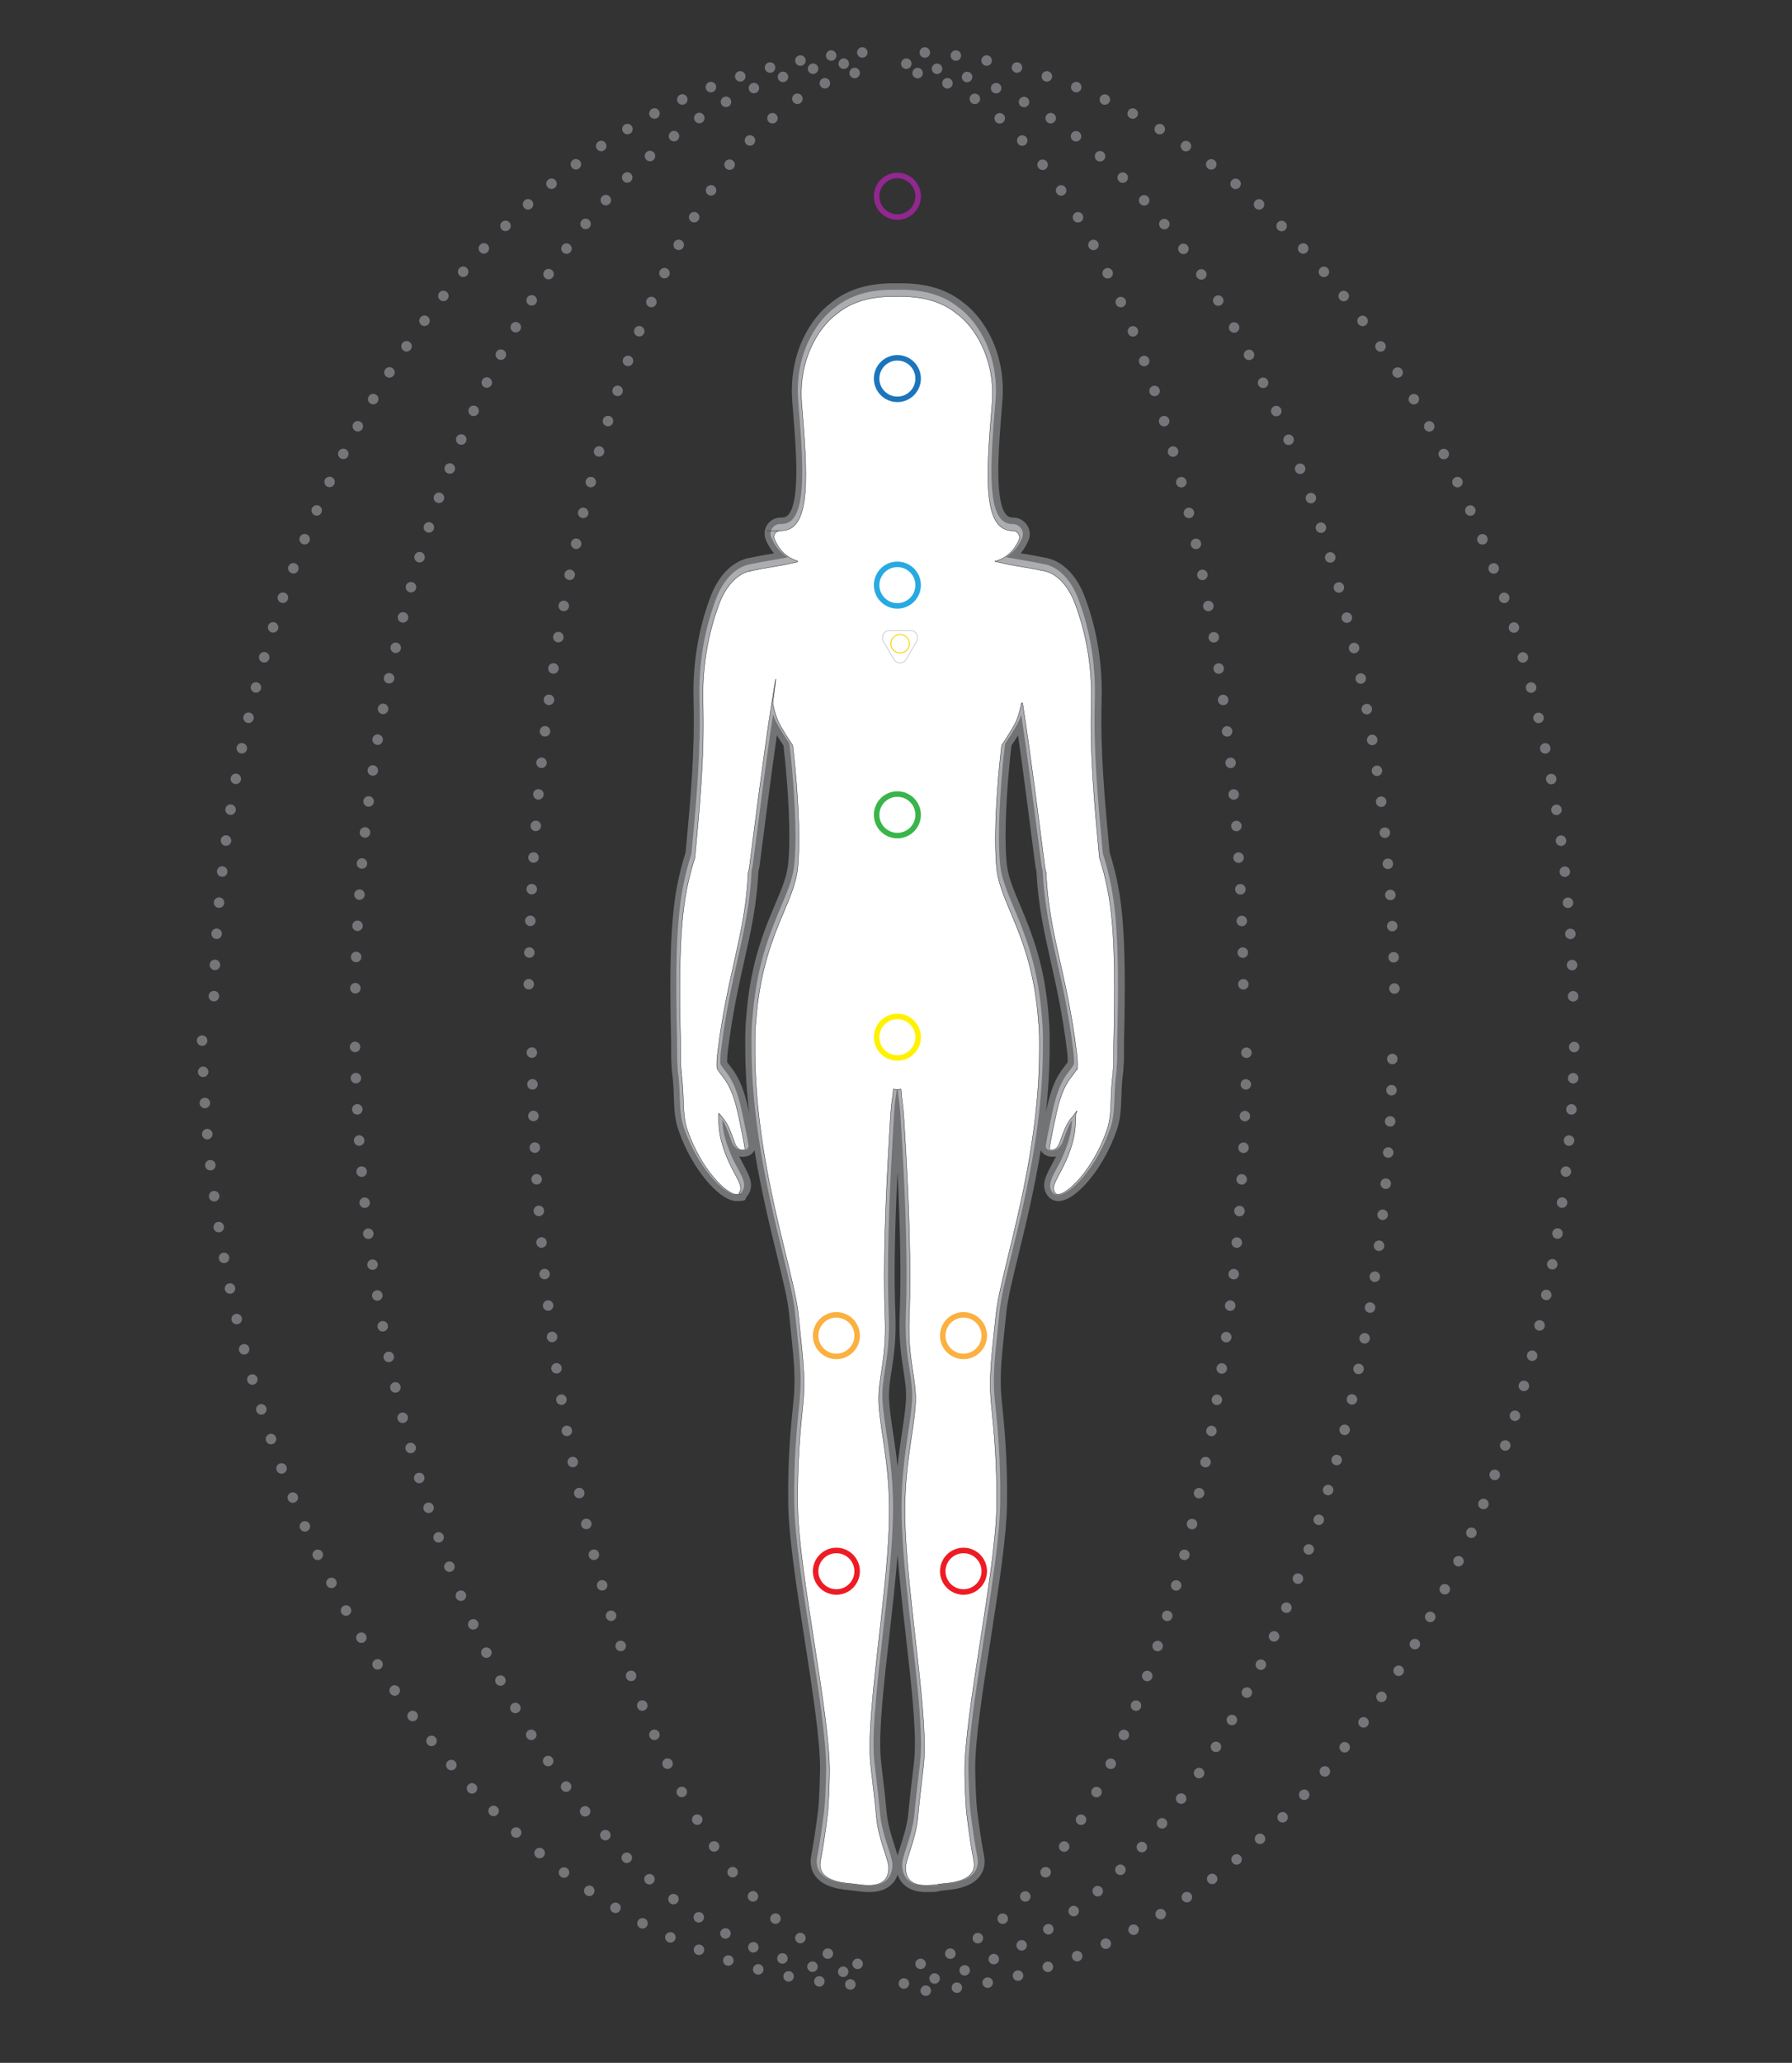 <svg xmlns="http://www.w3.org/2000/svg" viewBox="0 0 4877.5 5612.6"><rect x="0" y="0" width="4877.5" height="5612.6" fill="#333333" stroke="none"/><defs><style>      .st0, .st1, .st2, .st3, .st4, .st5, .st6, .st7, .st8 {        fill: none;      }      .st1 {        stroke: #92278f;      }      .st1, .st2, .st3, .st4, .st5, .st6, .st9, .st10, .st7, .st8 {        stroke-miterlimit: 10;      }      .st1, .st3, .st4, .st5, .st6, .st7, .st8 {        stroke-width: 15px;      }      .st2 {        stroke: #fad400;        stroke-width: 2.6px;      }      .st3 {        stroke: #27aae1;      }      .st4 {        stroke: #ed1c24;      }      .st11, .st9, .st10 {        fill: #fff;      }      .st5 {        stroke: #39b54a;      }      .st6 {        stroke: #1c75bc;      }      .st9 {        stroke: #939598;      }      .st12 {        fill: #757679;      }      .st10 {        stroke: #231f20;      }      .st7 {        stroke: #fbb040;      }      .st8 {        stroke: #fff200;      }      .st13 {        fill: #d1d3d4;        opacity: .4;      }      .st14 {        fill: #939598;      }    </style></defs><g id="Layer_1"><path class="st14" d="M3037,2504.9c-5.8-68.6-16-121.6-35.2-182.5l-1.3-13.9c-12.1-130.4-24.6-265.2-20.6-404.1,4-138.5-31.1-236.4-42.7-268.6l-.5-1.3c-10.7-29.8-25.2-53.9-43.2-71.4-16.8-16.4-36.3-26.5-56.2-29-14.3-3.2-32-6.3-50.8-9.5-13.8-2.4-28.1-4.8-43-7.6-1.5-.3-3.2-.7-5.2-1.1,18.7-11.4,33.5-29,43.5-51.8,3.7-8.4,2.9-18.1-2.2-25.8-5.1-7.8-13.8-12.5-23.2-12.5s0,0,0,0h-.2c-12.8,0-23-4.3-31.1-13-38.3-41.5-27.3-177.2-15.7-320.9l.2-1.9c4.5-55.7-4.6-110.5-26.5-158.4-18.3-40.2-44.8-74.1-74.6-95.5-39.9-32.1-91.3-47.8-157.3-47.8s-7.1,0-10.1.1c-3,0-6.2-.1-10.3-.1-65.8,0-117.2,15.6-157.1,47.8-29.8,21.4-56.3,55.4-74.6,95.5-21.9,47.9-31.1,102.6-26.5,158.4v1.7c11.8,143.7,22.8,279.5-15.5,321.1-8.4,9.2-19.1,13.4-32.8,13-9-.3-17.4,4-22.5,11.4-5,7.2-5.9,16.4-2.6,24.4,10.1,24.3,25.4,42.8,45,54.6-1.5.3-2.8.6-4,.9-14.9,2.8-29.2,5.3-43.1,7.7-18.8,3.2-36.5,6.3-50.7,9.5-19.9,2.5-39.4,12.6-56.2,29-18,17.5-32.5,41.6-43.2,71.4l-.5,1.3c-11.5,32.2-46.7,130.1-42.6,268.6,4.1,139-8.5,273.8-20.6,404.3l-1.3,13.8c-19.2,60.9-29.4,113.9-35.2,182.5-6.4,75.5-7.6,175.9-3.9,325.5.2,9.1.2,18.2.1,26.9,0,16.1-.1,31.4,1.4,45.5l.2,1.6c0,2,0,4.1,0,6.2,0,.3,0,.7.1,1,3.9,27.2,4.8,51,5.5,72,1.1,31,2,57.8,11.9,86,17,48.9,42.8,95.3,72.7,130.7,26.3,31.2,52.1,49.8,69.1,49.8s11.2-2.3,14.6-6.5c7-8.5,8.7-18.7,5.1-31.2-2.8-9.7-8.5-20.4-15.2-32.9-5.6-10.4-12-22.2-17.8-35.7-20.4-47.2-23.7-74.7-24.7-97.5,5.9,8.6,13,22.8,24,55.2,8.5,25.3,24.5,28,31,28s11-2,13.9-5.3c2-2.3,2.9-5.3,2.5-8.3-2.9-20-7.4-41.1-12.1-63.5-1.6-7.5-3.2-15.2-4.8-23-15.6-76.2-33.8-99.9-48.5-118.9-4.3-5.5-8-10.3-11.1-15.9-.6-10.5,0-23.3,1.9-38.9,12.3-100.2,29.5-176.7,44.6-244.3,18.3-81.7,34.2-152.3,38.6-244.4,1.5-5.6,2.6-10.7,3.3-16,2.1-16,4.7-36.3,7.7-59.7,12.2-94.9,29.9-233.4,47.1-347.7,1.1,3.2,2.2,6.3,3.5,9.4,1.1,2.8,2.6,6.1,4.5,9.8v.2c1,1.7,1.9,3.3,2.7,4.9l.5.9c.8,1.5,1.6,3,2.5,4.5l.8,1.5.2.3c.7,1.2,1.4,2.4,2.2,3.7l1.2,2c.7,1.2,1.4,2.4,2.2,3.7l1.6,2.7c.6,1,1.2,1.9,1.8,2.9l1.8,2.9c.5.7.9,1.5,1.3,2.2l1.6,2.5c.5.9,1,1.7,1.6,2.5l.4.6c.9,1.4,1.8,2.8,2.7,4.1l11.5,17.5c1.1,9.8,2.2,19.6,3.2,29.2h0c.2,1.6.3,3,.5,4.4,1.2,11.5,2.2,22,3.2,32.1,10.2,111.6,12.5,208.4,6.3,265.5-.3,3-.8,6-1.2,9.2v.2c-.1.6-.2,1.2-.4,1.9l-.2,1.2c-.3,1.7-.7,3.9-1.1,6.2-.2,1.1-.5,2.2-.7,3.3v.4c-.4,1.2-.7,2.5-.9,3.7l-.5,2c-.3,1.2-.6,2.5-1,3.7v.2c-.5,1.7-1,3.7-1.5,5.5l-.2.5c-.4,1.2-.7,2.4-1,3.6-.3,1-.6,2-.9,3-.3.8-.5,1.7-.8,2.6-.5,1.4-.9,2.8-1.4,4.1-.6,1.9-1.3,3.8-1.9,5.7-.3.9-.7,1.8-1,2.7-.2.4-.3.9-.5,1.4-.7,2.1-1.5,4.1-2.3,6.1-.2.5-.4,1.1-.6,1.6-.2.7-.5,1.3-.8,2v.2c-.9,2.3-1.9,4.6-2.7,6.8-.2.6-.4,1.1-.7,1.7l-1.3,3.2c-1.1,2.6-2.1,5.3-3.2,8l-.3.6c-3.2,7.8-6.5,15.7-10,24.1-2.2,5.2-4.4,10.6-6.7,16.1-.5,1.2-1,2.3-1.5,3.6-.6,1.5-1.2,2.9-1.8,4.4l-1.2,3c-.6,1.6-1.3,3.2-1.9,4.8v.2c-.6,1.3-1.1,2.6-1.7,4l-1.2,3c-.4,1.1-.9,2.1-1.3,3.2l-.9,2.4c-.6,1.5-1.1,2.9-1.7,4.4l-1,2.6c-.7,2-1.5,3.9-2.3,6l-1,2.5c-.6,1.5-1.1,3-1.7,4.5l-.2.6c-.7,1.9-1.4,3.9-2.1,5.7l-.8,2.3c-.6,1.6-1.2,3.3-1.8,4.9h0c-.8,2.3-1.5,4.6-2.3,6.8h0c-.8,2.5-1.7,4.9-2.5,7.3-.7,2-1.3,3.9-1.9,5.9l-1.5,4.6c-.5,1.4-.9,2.8-1.4,4.2-1.4,4.5-2.9,9.3-4.5,14.7-.7,2.2-1.3,4.5-1.9,6.8-.9,3-1.7,6-2.6,9.2-.7,2.4-1.3,5-2,7.5-.3,1.2-.6,2.4-.9,3.6-.5,1.8-.9,3.6-1.4,5.5-.4,1.6-.7,3.1-1.1,4.7-.2,1.1-.5,2.1-.8,3.2l-.3,1.1c-.6,2.7-1.3,5.4-1.9,8.2-.6,2.8-1.2,5.5-1.8,8.3-.7,3.2-1.4,6.5-2,9.8-.6,2.8-1.1,5.7-1.7,8.5-.7,3.8-1.4,7.5-1.9,10.3-.5,2.9-1,5.8-1.5,8.8-.6,3.6-1.1,7.2-1.7,10.9-.5,3.4-1,6.2-1.3,8.9-.6,4-1.1,8.1-1.6,12l-.3,2.5c-.3,2-.5,4.1-.8,6.2-.5,4.2-1,8.9-1.5,13.8-.3,2.6-.5,5-.8,7.6-.7,7.3-1.3,14.7-1.7,20.3l-.2,2h0c-.7,6.3-1.3,13-1.7,20.4v.5c-.3,5.8-.6,12.2-.7,19.3v.7c-.1,5.3-.1,10.7-.1,17.8v3.4c0,4.9,0,9.6,0,14,0,9.2,0,19.3.3,30.8,0,2.2.1,4.4.2,6.6v3.1c.2,6.3.4,13.7.8,21,0,1.8.2,3.6.3,5.4,0,1.7.2,3.4.2,5.1l.2,4.3c.3,5.2.5,10.4.8,15.7.1,1.8.2,3.6.4,5.4.1,1.7.2,3.3.3,5v.2c.5,6.5.9,13.3,1.5,19.9.2,2.2.4,4.4.5,6.5l.3,3c.6,7,1.2,14,1.9,20.8.2,1.8.3,3.6.5,5.4.1,1,.2,2,.3,3,.7,6.7,1.4,13.7,2.4,22.2.3,2.2.5,4.4.8,6.7.9,7.4,1.8,15.2,3,23.8,0,.6.2,1.2.2,1.8.1,1.1.3,2.1.4,3.1,1.1,8.3,2.3,16.9,3.5,25.5l.2,1.6c17.6,120.1,44.2,229.1,65.5,316.6,16.7,68.5,29.9,122.7,33.6,159.7,1.8,18,3.6,35,5.3,51.3,7.6,71.7,13.7,128.4,7.5,189.1-7.2,71.4-16.3,160.2-14.6,281.9,1.2,89.4,23.2,230.8,44.5,367.5,21.3,136.8,43.2,278.3,42.1,356.7-.3,21.6-1.9,84-5.4,112.6-6.2,49.7-12,88.3-19,125.3-3.1,16.1-.2,30.1,8.6,41.5,13.7,17.9,40.8,28.1,82.9,31.2,3.5.3,8,.9,13.3,1.6,10.2,1.4,23,3.1,35.7,3.1,52,0,63.6-30.4,64.3-55.9.3-11.1-4.9-27.1-11.4-47.3-8.6-26.4-19.2-59.3-22.3-94.6-2.8-32.5-6.6-64.2-9.9-92.2-3.3-27.5-6.1-51.2-6.9-66.9-4.1-74.9,9.5-195.2,23.9-322.6,11.7-103.6,23.8-210.6,27.5-302.3,4.3-107.3-7.5-186.1-17-249.3-4.8-32.1-9-59.9-10.7-87.1-1.9-29.9,2.2-56.2,6.8-86.7,6-38.9,12.7-82.9,10.1-148.5-4.7-117.3-1.3-271.7,10.2-472.1.9-14.9,1.8-30.4,2.9-49v-2.3c.2-1.5.3-3.1.4-4.6h0c.2-2.8.3-5.5.5-8.1.1-2.2.3-4.4.4-6.4.2-3.2.4-6.4.6-9.5v-1.1c.2-2,.3-3.9.5-5.9,1.2-19,2.4-26.6,3.6-33.9.8-5.1,1.6-10.3,2.4-19l1.7-.2,1.6.2c.9,11.5,1.9,19.1,3,27,1.4,11,2.9,22.4,4.4,45.9l.4,7.2c.3,4.3.6,8.6.8,13,.1,2.3.3,4.5.4,6.8.2,2.6.3,5.2.5,7.8v2.3c.2,1.7.3,3.4.4,5,.5,8.2,1,16.4,1.5,24.8,11.6,200.4,14.9,354.8,10.3,472.1-2.6,65.6,4.2,109.6,10.1,148.5,4.7,30.5,8.7,56.8,6.8,86.6-1.7,27.2-5.9,54.9-10.7,87-9.5,63.3-21.3,142.1-17,249.4,3.6,91.6,15.8,198.6,27.5,302.1,14.4,127.4,28,247.7,23.9,322.7-.9,15.8-3.7,39.6-7,67.2-3.3,27.9-7.1,59.5-9.9,91.9-3.1,35.4-13.8,68.2-22.3,94.6-6.5,20.2-11.7,36.1-11.4,47.3.6,25.5,12.3,55.9,64.2,55.9s25.5-1.7,35.8-3.1c5.2-.7,9.8-1.3,13.3-1.6,42-3.1,69.1-13.3,82.9-31.2,8.7-11.4,11.6-25.3,8.6-41.5-7.1-37.2-12.9-75.9-19-125.3-3.6-28.8-5.1-91-5.5-112.6-1.1-78.4,20.9-219.8,42.1-356.6,21.3-136.8,43.2-278.2,44.5-367.6,1.7-121.9-7.3-210.6-14.6-281.9-6.2-60.7-.1-117.3,7.5-188.9,1.8-16.4,3.6-33.4,5.3-51.5,3.6-37,16.8-91.1,33.6-159.6,23.2-95.1,52.1-213.6,69.4-344.6,0-.5.1-1.1.2-1.6,0-.5.1-.9.2-1.4h0c1-7.8,2.1-16.6,3.1-25.3h0c.1-1.2.2-2.3.4-3.4,0-.8.2-1.5.3-2.3.8-6.6,1.5-13.9,2.4-23l.8-7.7c.6-6.4,1.2-13.4,1.9-21.4v-1.2c.3-2.7.6-5.3.8-8,.5-6.1,1-12.8,1.5-20.4h0c.1-2.1.2-4,.4-6,0-1.4.2-2.8.3-4.2.3-5.1.5-10.2.8-15.3l.2-4.8c0-1.5.1-2.9.2-4.4.1-2,.2-4,.3-6,.3-6,.4-12.2.6-18.1l.2-5.9c0-2.2.1-4.5.2-6.7.2-11.5.3-21.5.3-30.7,0-2.3,0-4.7,0-7.1,0-2.6,0-5.2,0-7.9v-2.3c0-6.9,0-12.5-.1-17.8v-.7c-.2-7.4-.4-13.5-.7-19.3v-.4c-.5-7.6-1-13.9-1.7-19.8v-1.4c-.6-6.6-1.2-13.7-1.9-21.7-.2-2-.4-3.9-.6-5.9v-.8c-.7-6-1.2-10.5-1.7-14.7-.3-2.3-.5-4.5-.8-6.7l-.2-1.3c-.4-3.5-1-8.1-1.7-12.7-.4-2.8-.8-5.6-1.2-8.2-.6-4.3-1.2-8.1-1.9-11.6-.3-2.2-.7-4.5-1.1-6.6l-.3-1.7c-.3-1.6-.6-3.3-.9-4.9-.4-2-.7-3.9-1.1-5.9-.5-2.6-1-5.2-1.5-7.9-.5-2.7-1.1-5.4-1.7-8.1l-.5-2.3c-.3-1.6-.7-3.1-1-4.7l-.6-2.9c-.7-3-1.4-6-2.1-9l-.9-3.7c-.4-1.5-.7-3-1-4.4v-.2c-.9-3.5-1.8-6.8-2.7-10.3-.2-.8-.4-1.6-.6-2.3-.3-1.3-.7-2.6-1-3.9-1-3.8-2.1-7.6-3.2-11.2l-.5-1.8c-.3-.9-.5-1.9-.8-2.8-1.5-5.1-3-10.2-4.6-15.2-.3-.8-.5-1.6-.8-2.4-.2-.7-.5-1.4-.7-2.1h0c-1.1-3.4-2.2-6.9-3.3-10.2-.4-1.1-.8-2.3-1.2-3.4-.3-.9-.6-1.7-.9-2.6l-1-2.9c-.6-1.7-1.2-3.5-1.8-5.2-.5-1.3-.9-2.5-1.4-3.8l-1.4-3.9c-.7-2-1.5-4-2.2-6v-.2c-.5-1.1-.9-2.2-1.3-3.3-.3-.9-.7-1.8-1-2.6-.9-2.4-1.8-4.6-2.6-6.9v-.2c-.6-1.4-1.2-2.8-1.7-4.3l-.7-1.9c-.4-.9-.7-1.8-1.1-2.7-.5-1.3-1.1-2.6-1.6-3.9-.4-1-.8-1.9-1.2-2.9-.4-1-.8-2-1.2-2.9l-.9-2.3c-.6-1.4-1.1-2.7-1.7-4-.5-1.3-1-2.6-1.6-3.9l-.9-2.2c-.4-.8-.7-1.7-1-2.5-.5-1.2-1-2.3-1.4-3.4-.3-.8-.7-1.6-1-2.5-.5-1.2-1-2.4-1.5-3.6-.5-1.2-1-2.5-1.6-3.7l-3.2-7.6c-3-7.2-5.9-14-8.6-20.7l-.9-2.2c-1.1-2.7-2.2-5.5-3.3-8.2h0c-.5-1.3-.9-2.4-1.4-3.6h0c-.9-2.3-1.7-4.4-2.5-6.5v-.3c-.6-1.3-1-2.5-1.5-3.7-.7-2-1.5-4.1-2.2-6-.3-.8-.6-1.6-.8-2.4l-1.1-3c-.5-1.4-1-2.9-1.4-4.3v-.2c-.5-1.3-.9-2.6-1.3-3.8l-.5-1.6c-.4-1.4-.9-2.8-1.3-4.1l-.3-.9c-.3-1-.6-2.1-.9-3.1v-.2c-.4-1.2-.7-2.4-1.1-3.5-.2-.6-.3-1.2-.5-1.8-.2-.7-.3-1.3-.5-2-.2-.7-.3-1.4-.5-2-.5-1.9-.9-3.7-1.3-5.5-.1-.6-.3-1.2-.4-1.8-.1-.6-.3-1.2-.4-1.8h0c-.5-2.5-.8-4.5-1.2-6.4l-.2-1.2c-.1-.6-.2-1.3-.3-1.8-.5-3-.9-6.2-1.3-9.4-6.2-57.3-3.9-154.2,6.3-265.7,1-11.1,2.1-21.8,3.1-31.7.2-1.6.3-3.1.5-4.6,1-9.4,2.1-19.4,3.2-29.2l11.6-17.6c.9-1.3,1.7-2.7,2.6-4,.7-1,1.3-2.1,2-3.1l1.3-2.1.2-.3c.4-.6.8-1.2,1.2-1.9l2.1-3.5c.7-1.1,1.4-2.2,2-3.3l1.2-2.1c.8-1.3,1.6-2.5,2.2-3.6l1.1-1.9v-.2c.6-.8,1-1.5,1.5-2.3.3-.5.6-.9.8-1.4l.9-1.6c.9-1.6,1.8-3.2,2.7-4.9l.2-.4c.9-1.6,1.8-3.3,2.7-5.1h0c2.1-4.2,3.5-7.4,4.5-10,1.2-3.1,2.4-6.2,3.5-9.4,17.4,116.1,35.8,260,47.3,349.6,2.9,22.7,5.4,42.3,7.5,58,.7,5.4,1.8,10.6,3.3,15.9,4.4,92.2,20.3,162.8,38.6,244.6,15.2,67.5,32.3,144.1,44.6,244.1,2,16.1,2.6,28.5,1.9,38.9-3.1,5.6-6.8,10.4-11.1,16-14.7,19-32.9,42.7-48.5,118.8-1.5,7.5-3.1,15.1-4.7,22.4-4.7,22.5-9.2,43.8-12.2,64.1-.4,2.9.5,5.9,2.5,8.3,2.9,3.3,8.1,5.3,13.8,5.3s22.4-2.7,31-28c11-32.4,18.1-46.6,24-55.2-1,22.8-4.3,50.3-24.7,97.5-5.8,13.5-12.2,25.3-17.8,35.7-13.9,25.8-24.8,46.2-10.1,64,3.4,4.2,8.6,6.5,14.6,6.5,17,0,42.8-18.6,69.1-49.8,29.8-35.4,55.6-81.8,72.7-130.7,9.9-28.3,10.8-55,11.9-86,.7-21,1.5-44.8,5.5-72.1,0-.4,0-.8,0-1.1,0-2.1.1-4.1,0-6.2l.2-1.1v-.6c1.6-14.1,1.6-29.4,1.5-45.7,0-8.7,0-17.6.1-26.6,3.7-149.7,2.4-250.1-3.9-325.6Z"></path><path class="st13" d="M3055.5,2503.4c-5.9-69.5-16.1-123-35.4-184.5l-1.1-12c-12.1-129.8-24.5-264.1-20.5-402,4.1-141.8-31.9-242.1-43.7-275l-.5-1.3c-11.6-32.4-27.5-58.6-47.4-78-19.3-18.9-41.9-30.5-65.4-33.7-14.6-3.3-32.2-6.3-50.9-9.5-4.1-.7-8.2-1.4-12.4-2.1,8.2-9.9,15.2-21.4,20.9-34.2,6.1-13.9,4.7-29.7-3.6-42.4-8.4-12.8-22.5-20.4-37.8-20.4h-.3c-8,0-13.4-2.2-18.2-7.4-14-15.1-21.3-52.3-21.9-110.5-.6-56.3,5-124.7,10.8-197.1l.2-1.9c4.8-58.7-4.9-116.5-28-167.1-19.5-42.7-47.9-79-79.9-102.2-43.1-34.5-98-51.3-167.9-51.3s-7.1,0-10.1.1c-2.2,0-5.6-.1-10.3-.1-69.8,0-124.6,16.8-167.7,51.3-32,23.2-60.4,59.5-79.9,102.2-23.1,50.6-32.8,108.4-28.1,167.1v1.8c6,72.5,11.6,140.9,11,197.2-.6,58.2-8,95.4-21.9,110.5-5,5.4-10.8,7.6-19.4,7.4-15-.5-28.9,6.6-37.4,18.9-8.4,12.1-10,27.5-4.4,41.1,5.9,14.1,13.3,26.6,22.3,37.3-3.7.6-7.4,1.3-11.1,1.9-18.6,3.2-36.3,6.2-50.8,9.5-23.4,3.2-46,14.8-65.4,33.7-19.9,19.4-35.8,45.7-47.4,78l-.5,1.4c-11.8,33-47.8,133.2-43.7,275,4,137.9-8.4,272.2-20.5,402.1l-1.1,12c-19.3,61.5-29.6,115-35.4,184.5-6.4,76.1-7.7,177.1-4,327.4.2,8.9.2,17.8.1,26.4,0,16.7-.1,32.4,1.5,47.5v.8c0,1.9.1,3.9.2,5.9v.2c0,.9.1,1.7.3,2.6,3.8,26.3,4.6,49.6,5.3,70.1,1.1,32.4,2.1,60.4,12.8,91.1,17.7,50.9,44.7,99.2,75.8,136.2,17.6,20.9,51.8,56,82.4,56s21.4-4.7,28.1-12.8c10.8-13.1,13.7-28.9,8.5-47.1-3.3-11.5-9.5-23-16.6-36.4-4.1-7.7-8.7-16.2-13.1-25.5,4.4,1.1,8,1.3,10.2,1.3,11,0,20.8-4.1,27.1-11.3,1.8-2,3.2-4.3,4.3-6.7,17.5,107.2,41.1,204.3,60.5,283.8,16.5,67.8,29.6,121.4,33.2,157.2,1.8,18.3,3.6,35.2,5.3,51.5,7.5,70.7,13.5,126.5,7.5,185.5-7.3,71.8-16.4,161.2-14.7,283.8,1.3,90.7,23.3,232.6,44.7,370,21.1,136.1,43,276.8,41.9,353.7-.3,21.4-1.9,82.9-5.3,110.7-6.1,49.3-11.9,87.6-18.8,124.2-4,21,.2,40.1,11.9,55.4,17,22.1,48.2,34.5,95.5,38,3,.2,7.2.8,12.2,1.5,10.8,1.5,24.1,3.3,38.1,3.3,40.2,0,67.7-17.1,77.6-47.6,10,30.5,37.4,47.6,77.6,47.6s27.4-1.8,38.1-3.3c4.9-.7,9.2-1.3,12.2-1.5,47.3-3.5,78.5-15.9,95.5-38,11.7-15.3,15.9-34.4,11.9-55.4-7-36.9-12.8-75.1-18.8-124.2-3.5-28-5-89.4-5.3-110.7-1.1-76.9,20.8-217.6,41.9-353.7,21.3-137.3,43.4-279.3,44.7-370,1.7-122.9-7.4-212.2-14.7-283.9-6-58.9,0-114.7,7.5-185.3,1.8-16.4,3.6-33.4,5.4-51.7,3.5-35.8,16.6-89.4,33.1-157.2,19.6-80.2,43.1-176.9,60.5-283.9,1.1,2.4,2.6,4.7,4.3,6.7,6.3,7.2,16.1,11.4,27.1,11.4s5.8-.2,10.2-1.3c-4.4,9.3-9,17.8-13.2,25.6-14.3,26.5-30.4,56.5-8.3,83.4,6.8,8.3,16.8,12.9,28.2,12.9,30.6,0,64.8-35.1,82.5-56,31.2-37,58.1-85.3,75.8-136.2,10.8-30.8,11.7-58.8,12.8-91.2.7-20.5,1.5-43.8,5.3-70.2.1-.9.2-1.9.3-2.8,0-1.9.1-3.8,0-5.7v-1c1.8-15.1,1.7-30.9,1.6-47.6v-.2c0-8.5,0-17.2.1-26,3.7-150.4,2.4-251.4-4-327.5ZM2846,3032.3c.8-6.7,1.5-14,2.5-23.1l.8-7.9c.6-6.6,1.3-13.6,1.9-21.5v-1.2c.3-2.7.6-5.4.8-8.1.5-6.2,1-12.9,1.5-20.6v-.3c.1-1.8.2-3.7.4-5.5h0c.1-1.6.2-3,.3-4.6.3-5.1.6-10.2.8-15.4l.2-5c0-1.4.1-2.8.2-4.3.1-2.1.2-4.1.3-6.2.3-6.2.4-12.4.6-18.3l.2-5.9c0-2.3.1-4.6.2-7,.2-11.6.3-21.8.3-31.1,0-2.2,0-4.5,0-6.8v-.2c0-2.6,0-5.3,0-8v-2.3c0-7,0-12.7-.1-18.1v-.9c-.2-7.5-.4-13.8-.7-19.9v-.5c-.5-7.8-1-14.3-1.7-20.4v-1c-.6-6.7-1.1-13.9-1.9-22-.2-2.1-.4-4.1-.6-6.1v-.8c-.7-6.1-1.2-10.6-1.7-14.9-.3-2.3-.6-4.6-.9-6.9l-.2-1.2c-.5-3.8-1.1-8.4-1.7-12.9-.4-2.9-.8-5.7-1.2-8.4-.6-4.4-1.3-8.2-1.9-11.8-.4-2.4-.8-4.8-1.1-6.8l-.3-2c-.3-1.5-.6-3-.8-4.5v-.6c-.5-1.9-.8-3.9-1.2-5.9-.5-2.6-1-5.3-1.6-8.1-.6-2.8-1.1-5.5-1.7-8.3l-.5-2.3c-.3-1.5-.6-3-1-4.5l-.7-3.3c-.7-3.1-1.4-6.1-2.2-9.2l-1-4.2c-.3-1.3-.6-2.5-.9-3.8v-.6c-1-3.5-1.9-7-2.9-10.5-.1-.5-.3-1-.4-1.5l-.2-.7c-.4-1.4-.7-2.9-1.1-4.2-1-3.9-2.1-7.7-3.2-11.3l-.6-2.1c-.3-.9-.5-1.8-.8-2.7-1.5-5.2-3.1-10.4-4.7-15.5-.3-.8-.5-1.6-.8-2.4v-.4c-.3-.5-.5-1.1-.7-1.7l-.2-.6c-1-3.3-2.1-6.6-3.2-9.9-.4-1.2-.8-2.4-1.3-3.7-.3-.8-.5-1.6-.9-2.5l-1-2.9c-.6-1.8-1.2-3.6-1.9-5.4-.4-1.1-.8-2.3-1.2-3.4l-2.1-5.7c-.6-1.6-1.2-3.2-1.8-4.8l-.2-.5c-.4-1-.8-2-1.1-3v-.3c-.4-.8-.7-1.6-1-2.3-.9-2.4-1.8-4.7-2.7-7.1v-.2c-.6-1.4-1.2-2.9-1.8-4.3l-.8-2c-.3-.7-.6-1.4-.8-2.1l-.4-1c-.5-1.2-1-2.4-1.4-3.5l-1.2-3c-.4-.9-.7-1.8-1.1-2.8l-1.1-2.6c-.5-1.3-1.1-2.6-1.6-3.9-.5-1.3-1.1-2.6-1.6-3.9l-.9-2.3c-.3-.8-.7-1.6-1-2.4-.5-1.2-1-2.4-1.4-3.4l-1-2.4c-.5-1.3-1-2.5-1.6-3.7-.5-1.3-1.1-2.6-1.6-3.8l-3.3-7.9c-2.8-6.6-5.7-13.5-8.3-20l-.9-2.2c-1.1-2.7-2.2-5.3-3.2-8v-.3c-.6-1-.9-2-1.4-3.1l-.2-.4c-.8-2-1.6-3.9-2.3-5.9v-.4c-.6-1.2-1.1-2.4-1.5-3.6-.7-1.8-1.3-3.6-2-5.4l-.2-.5c-.3-.7-.5-1.5-.8-2.2l-1.1-3.3c-.4-1.2-.8-2.5-1.3-3.7v-.4c-.5-1-.9-2.2-1.2-3.2l-.6-2.1c-.4-1.3-.8-2.5-1.1-3.6l-.4-1.2c-.3-.8-.5-1.7-.8-2.6l-.2-.6c-.3-.9-.5-1.8-.7-2.6l-.5-2c-.1-.5-.3-1.1-.4-1.6v-.3c-.2-.6-.4-1.3-.6-1.9-.4-1.8-.8-3.4-1.2-4.9-.2-.8-.3-1.5-.5-2.2v-.5c-.2-.2-.2-.4-.2-.6v-.3c-.5-2.2-.8-4-1.1-5.8l-.4-1.9c0-.3-.1-.7-.2-.9-.4-2.8-.9-5.7-1.2-8.6-6.1-56.2-3.8-151.8,6.3-262.2,1-10.9,2.1-21.6,3.1-31.5.2-1.6.4-3.2.5-4.7.8-8,1.8-16.5,2.7-24.9l9.3-14.1h0c.9-1.5,1.8-2.9,2.6-4.2.7-1.1,1.4-2.2,2-3.2l1.7-2.6c.4-.6.7-1.2,1.1-1.8l1.3-2.2c14.9,104.3,29.5,218.5,39.3,294.9v.2c2.9,22.6,5.4,42.2,7.5,58h0c.8,5.6,1.8,10.9,3.2,16.3,4.6,92.7,20.5,163.6,38.9,245.6,15.1,67.1,32.1,143.2,44.3,242.4,1.6,13,2.2,23.1,2,31.6-2.1,3.2-4.6,6.5-7.7,10.5-15.8,20.4-35.4,45.9-51.7,126-.4,2.1-.8,4.1-1.3,6.2h0ZM2420.1,3811.2c-1.8-28,2.1-53.4,6.7-82.9,6.1-39.6,13-84.6,10.3-151.8-4-100.2-2.1-227.6,5.8-388,7.9,160.4,9.8,287.8,5.8,388-2.7,67.3,4.2,112.2,10.3,151.9,4.5,29.5,8.4,54.9,6.7,82.9-1.7,26.5-5.8,53.8-10.5,85.5-4.2,27.9-8.8,58.6-12.3,93.3-3.5-34.7-8.1-65.3-12.3-93.2l-3.5.5,3.5-.5c-4.8-31.7-8.9-59.1-10.5-85.6ZM2413.3,4931.1c-2.9-32.8-6.6-64.6-10-92.6h0c-3.2-27.3-6-50.7-6.8-65.9-4-73.5,9.5-193,23.8-319.6,8.4-74.6,17.1-151.2,22.7-222.7,5.6,71.4,14.2,148,22.7,222.6,14.3,126.6,27.9,246.3,23.8,319.8-.8,15.2-3.6,38.8-6.9,66.1-3.3,28-7.1,59.7-10,92.4-2.9,33.4-13.3,65.2-21.5,90.8-3.1,9.6-6,18.4-8.1,26.4-2.2-8-5-16.8-8.1-26.4-8.3-25.6-18.6-57.4-21.5-90.7ZM2038.6,3026.2c-16.4-80.2-36-105.6-51.8-126.1-3.1-4-5.5-7.2-7.6-10.4-.2-8.7.5-19,2-31.6,12.2-99.3,29.3-175.4,44.3-242.6,18.4-82,34.3-152.8,38.9-245.5,1.5-5.7,2.5-10.9,3.3-16.4,2.1-16.2,4.9-37.7,7.5-58.4l.2-1.4c9.8-76.6,24.5-191.1,39.1-293.3l1.1,1.8c.4.6.7,1.1,1,1.7l1.9,3c.6.9,1.1,1.8,1.7,2.8l.3.4c1,1.5,1.9,3,2.8,4.3l9.2,14.1c.9,8.3,1.8,16.7,2.7,24.8v.4c.2,1.3.3,2.6.5,4,1.2,11.7,2.2,22.1,3.1,31.9,10.1,110.5,12.4,206,6.3,262-.3,2.8-.7,5.7-1.2,8.6,0,.3-.1.7-.2,1l-.4,2c-.3,1.5-.6,3.5-1,5.6-.2.9-.4,1.7-.6,2.5l-.2.8c-.3,1.1-.5,2.3-.8,3.5l-.4,1.9c-.3,1-.5,2-.8,3.1l-.2.7c-.4,1.5-.9,3.3-1.3,4.8v.4c-.5,1.2-.9,2.4-1.2,3.7-.3,1-.6,1.9-.9,2.9-.2.7-.5,1.5-.7,2.2-.5,1.4-.9,2.8-1.4,4.2-.6,1.7-1.1,3.4-1.7,5.1-.4,1-.7,2-1.1,3v.2c-.2.3-.3.7-.4,1-.7,2-1.4,3.9-2.1,5.7-.2.5-.4,1.1-.6,1.6l-.2.4c-.2.5-.3.9-.5,1.4l-.2.6c-.8,2.2-1.7,4.4-2.5,6.4l-2,4.9c-1,2.5-2.1,5.1-3.1,7.6l-.3.7c-3.1,7.5-6.3,15.1-9.7,23.2l-.3.8c-2.2,5.3-4.5,10.6-6.8,16.2-.5,1.1-.9,2.2-1.5,3.5-.6,1.4-1.1,2.7-1.7,4.1l-1.4,3.4c-.6,1.5-1.2,3-1.9,4.6l-.2.4c-.4,1.1-.9,2.2-1.4,3.4l-1.5,3.7c-.3.8-.7,1.7-1,2.5l-1.2,3.1c-.5,1.3-1.1,2.7-1.6,4l-1.3,3.2c-.7,1.9-1.5,3.9-2.3,6l-.9,2.5c-.6,1.6-1.2,3.1-1.7,4.6l-.2.6c-.7,2-1.5,4-2.2,5.9l-.8,2.3c-.6,1.6-1.2,3.2-1.8,5v.2c-.9,2.2-1.6,4.5-2.4,6.8-.9,2.4-1.7,4.9-2.5,7.3-.7,2-1.3,4-1.9,5.9l-1.6,4.9c-.5,1.4-.9,2.8-1.4,4.3-1.5,4.6-3,9.5-4.6,15-.7,2.4-1.4,4.8-2,6.9-.9,3.1-1.8,6.2-2.7,9.5-.7,2.5-1.4,5.1-2,7.7-.3,1-.5,2.1-.8,3.1l-.2.8c-.5,1.7-.9,3.5-1.4,5.3h0c-.4,1.7-.8,3.3-1.1,5l-1,4.3c-.7,2.8-1.3,5.5-1.9,8.3-.7,2.9-1.3,5.7-1.9,8.6-.7,3.3-1.4,6.6-2.1,10-.6,2.9-1.1,5.8-1.7,8.6-.8,4-1.5,8-1.9,10.6-.5,3-1.1,6-1.6,9-.6,3.6-1.2,7.4-1.7,11-.5,3.5-1,6.4-1.4,9.1-.6,4.1-1.1,8.2-1.6,12.1l-.3,2.6c-.3,2.1-.6,4.2-.8,6.5-.5,4.4-1,9-1.5,13.8-.3,2.7-.6,5.2-.8,7.8-.7,7.4-1.3,14.9-1.7,20.7v1.7c-.9,6.5-1.4,13.3-1.9,20.9v.7c-.4,6-.6,12.5-.7,19.7v1c-.1,5.4-.2,11-.2,18.1v3.4c0,4.8,0,9.5,0,13.9,0,9.5,0,19.7.3,31.2,0,2.3.1,4.5.2,6.8v2.9c.2,6.4.4,13.9.8,21.3,0,1.8.2,3.7.3,5.5v.6c.1,1.5.2,2.9.2,4.5l.2,4.6c.3,5.1.5,10.4.8,15.7,0,1.6.2,3.2.3,4.7v.8c.2,1.6.3,3.2.4,5v.2c.5,6.5.9,13.3,1.5,20,.2,2.2.4,4.5.6,6.7l.3,3c.6,7.1,1.2,14.1,1.9,21,.2,1.9.4,3.7.5,5.6.1,1,.2,1.9.3,3,.7,6.7,1.4,13.8,2.4,22.4h0c0,.2,0,.2,0,.3-.4-2-.8-4-1.2-5.9Z"></path><path class="st10" d="M2451.2,806.6c-3.3,0-6.7,0-10.1.1-3.4,0-6.8-.1-10.1-.1-66.5,0-115.3,16.6-151.5,45.8-51.7,37.1-107.1,126.2-97.5,245.6,15.2,187.9,28.3,346.1-56.1,346.1s-1.3,0-2,0c-12-.3-20.6,11.6-16,22.7,13.6,32.8,36.2,51.5,61.9,59.3,1.5.5,1.4,2.7-.1,3-11.3,2.5-21.8,4.9-27.7,6.1-36.1,6.9-69.9,11.7-93.9,17.2s0,0-.1,0c-35,4.3-70.7,34.8-92,94.2-10.6,29.5-46.6,127.7-42.6,266.5,4.2,144.8-9.4,284.9-22,420.1,0,.1,0,.2,0,.3-34.3,108.3-46.3,206.4-39,505.7.6,26-.8,50.6,1.5,71.6s0,0,0,0l.3,1.8c0,.1,0,.2,0,.3,0,2,0,4.1,0,6.2s0,.1,0,.2c9.7,66.7.8,110.2,16.9,156.2,37.8,108.3,107.2,174.1,132.7,174.1s5.6-1,7.3-3c15.3-18.6-9.5-44.2-29.3-89.9-29-67.1-24.5-97.1-26.4-125.5-.1-1.6,2-2.3,2.9-1,11.4,17.1,19.3,14.4,40.5,77.3,5.9,17.4,15.4,21.5,22,21.5s7.1-1.7,7-2.7c-3.9-26.5-10.6-55.7-16.7-85.9-20.3-99.5-45.2-106.6-59.5-133.7-.1-.2-.2-.4-.2-.6-.8-10.4-.4-23.6,1.9-42.4,26.8-218,75.2-318.6,83.2-488.9,0-.1,0-.2,0-.3,1.3-4.8,2.5-9.8,3.3-15.5,11.2-85.8,37.4-297.5,60.6-445.5s2.8-1.8,3.1,0c2.8,15.2,7,30.3,12.8,45.1,1,2.6,2.5,5.7,4.2,9.1h0c.8,1.6,1.7,3.3,2.6,4.9l.2.3c.9,1.6,1.8,3.2,2.7,4.8l.8,1.5c.7,1.3,1.5,2.5,2.2,3.8l1.1,1.9c.7,1.2,1.4,2.3,2.1,3.5l1.3,2.1c.7,1.1,1.3,2.2,2,3.3l1.4,2.2c.7,1.1,1.3,2.1,1.9,3.1l1.4,2.2c.6,1,1.3,2,1.9,3,.9,1.4,1.7,2.7,2.6,4l1.6,2.5,1.6,2.5,1.3,1.9,1.4,2.2,1.1,1.7,1.2,1.9,1,1.5.8,1.3,1.1,1.6.4.5.7,1,.3.5.3.4c1.2,10.3,2.4,20.9,3.5,31.6.2,1.5.3,2.9.5,4.4,1.1,10.6,2.1,21.4,3.2,32.2,9,98,13.3,202.4,6.2,267.4-.4,3.3-.8,6.5-1.3,9.8-.2,1-.4,2.1-.6,3.1-.4,2.2-.7,4.4-1.2,6.6-.3,1.3-.6,2.6-.8,3.8-.4,2-.9,3.9-1.4,5.9-.3,1.4-.7,2.7-1.1,4.1-.5,1.9-1,3.9-1.6,5.8-.4,1.4-.8,2.8-1.2,4.1-.6,1.9-1.2,3.9-1.8,5.8-.5,1.4-.9,2.8-1.4,4.1-.7,2-1.3,4-2,6-.5,1.3-.9,2.7-1.4,4-.7,2.1-1.5,4.2-2.3,6.3-.5,1.3-.9,2.5-1.4,3.8-.9,2.3-1.8,4.7-2.7,7-.4,1.1-.8,2.1-1.3,3.2-1.3,3.2-2.6,6.4-3.9,9.7l-.2.6c-5.3,12.8-10.9,26.1-16.8,40.2-.5,1.2-1,2.4-1.5,3.6-1,2.4-2,4.8-3,7.3-.7,1.6-1.3,3.3-2,4.9-.9,2.3-1.9,4.6-2.8,6.9-.7,1.8-1.5,3.7-2.2,5.6-.9,2.3-1.8,4.6-2.7,6.9-.7,2-1.5,4-2.3,6-.9,2.3-1.8,4.6-2.6,7-.8,2.1-1.6,4.2-2.3,6.3-.9,2.4-1.7,4.8-2.6,7.2-.8,2.2-1.5,4.4-2.3,6.7-.8,2.4-1.7,4.8-2.5,7.3-.9,2.5-1.7,5-2.5,7.6-.7,2.3-1.5,4.6-2.2,6.9-1.5,4.8-3,9.6-4.4,14.6-.7,2.2-1.3,4.4-1.9,6.6-.9,3-1.7,6-2.6,9.1-.7,2.4-1.3,4.9-1.9,7.3-.8,3-1.6,6-2.3,9-.6,2.6-1.2,5.2-1.9,7.8-.7,3.1-1.4,6.1-2.1,9.2-.6,2.7-1.2,5.4-1.8,8.2-.7,3.2-1.4,6.4-2,9.7-.6,2.8-1.1,5.6-1.6,8.4-.7,3.4-1.3,6.7-1.9,10.2-.5,2.9-1,5.7-1.5,8.7-.6,3.5-1.1,7.2-1.7,10.8-.5,2.9-.9,5.8-1.3,8.8-.6,3.9-1.1,7.9-1.6,11.8-.4,2.8-.7,5.6-1.1,8.5-.5,4.5-1,9.1-1.4,13.7-.3,2.5-.5,4.9-.8,7.5-.6,6.6-1.2,13.3-1.7,20.1v1.9c-.1,0-.2.4-.2.4h0c-.8,6.8-1.3,13.5-1.7,20.1v.3c-.4,6.5-.6,12.9-.7,19.1v.6c-.1,6.1-.1,11.9-.1,17.6v2.3c0,5.2,0,10.3,0,15,0,10.2,0,20.4.3,30.6,0,3.2.2,6.4.3,9.7.2,7,.4,14,.7,20.9.1,3.5.4,7,.5,10.5.3,6.7.7,13.3,1,19.9.2,3.5.5,6.9.7,10.4.5,6.7.9,13.4,1.4,20,.2,3.2.5,6.3.8,9.5.6,6.9,1.2,13.9,1.9,20.8.2,2.8.6,5.6.8,8.3.7,7.4,1.5,14.7,2.4,22.1.3,2.2.5,4.5.8,6.7.9,7.9,1.9,15.8,2.9,23.6.2,1.6.4,3.3.6,4.8,1.1,8.6,2.3,17,3.5,25.5l.2,1.5c31.2,212.6,90.7,390.6,99.2,476.8,9.6,97.5,20.5,166.6,12.8,242.3-7.7,75.6-16.2,161.9-14.5,280.8,2.5,179.5,88.8,567.8,86.6,724.5-.2,16.7-1.7,82.8-5.5,113.6-6.9,55.5-12.9,93.3-19.1,125.9-9.4,49.9,49.8,59,82.8,61.4,11,.8,29.8,4.7,48.3,4.7,27.2,0,53.8-8.3,54.8-46.6.6-22.5-28.2-77.8-33.7-140.8-5.6-64.8-15.2-127.3-16.9-159.4-7.5-136.9,43.2-421.4,51.4-625.7,6.3-158.8-22.4-251.7-27.7-335.5-4.3-68.9,21.6-118.2,17-235.4-5.7-143.8,1.5-320.7,10.3-473,1-16.7,2-33,2.9-49,.1-2.4.3-4.7.4-7,.3-4.9.6-9.7.9-14.5.2-3.5.5-7.1.7-10.6.1-2,.2-4,.4-6,2.4-37,4.7-31.8,6.8-62.6v-.2c3.5.3,6.8.5,10,.8h0c0,0,.4,0,.4,0h.4s0,0,0,0c3.3-.2,6.6-.5,10-.8v.2c2.4,36.4,5.3,38.1,8.1,82.7.1,2.4.3,4.8.4,7.1.3,4.3.6,8.7.8,13.1.3,4.8.6,9.7.9,14.6.1,2.5.3,4.9.4,7.4.5,8.2,1,16.5,1.5,24.8,8.8,152.3,16,329.2,10.3,473-4.6,117.2,21.3,166.5,16.9,235.4-5.3,83.8-34,176.7-27.7,335.5,8.1,204.3,58.9,488.8,51.4,625.7-1.7,32-11.2,94.6-16.9,159.4-5.6,63-34.3,118.3-33.7,140.8,1,38.3,27.6,46.6,54.7,46.6s37.3-3.9,48.4-4.7c33.1-2.4,92.3-11.5,82.8-61.4-6.2-32.6-12.3-70.4-19.1-125.9-3.8-30.8-5.3-96.9-5.5-113.6-2.2-156.7,84.1-545,86.6-724.5,1.6-118.8-6.9-205.1-14.6-280.8-7.7-75.7,3.3-144.9,12.9-242.3,8.9-89.9,73.3-279.8,103-504.7.1-1,.3-2,.4-3,1.1-8.3,2.1-16.6,3.1-25,.2-1.9.5-3.8.7-5.7.9-7.6,1.7-15.2,2.4-22.9.3-2.5.5-5.1.8-7.6.7-7.1,1.3-14.2,1.9-21.3.3-3.1.5-6.1.8-9.1.5-6.8,1-13.5,1.5-20.3.2-3.4.5-6.8.7-10.2.4-6.6.7-13.3,1-20,.1-3.5.4-7,.5-10.5.3-6.9.5-13.9.7-20.9,0-3.2.2-6.4.3-9.7.2-10.1.3-20.3.3-30.6,0-4.7,0-9.8,0-15v-2.3c0-5.7,0-11.6-.1-17.6v-.6c-.1-6.2-.3-12.6-.7-19.1v-.3c-.4-6.5-.9-13.2-1.7-19.9h0c0-.1,0-.6,0-.6v-.7c-.6-7.3-1.2-14.4-1.8-21.4-.2-2.3-.5-4.5-.7-6.7-.5-4.9-1-9.8-1.5-14.5-.3-2.7-.7-5.3-1-7.9-.5-4.2-1.1-8.4-1.7-12.6-.4-2.8-.8-5.4-1.2-8.1-.6-3.9-1.2-7.7-1.8-11.5-.4-2.7-.9-5.4-1.4-8.1-.7-3.6-1.3-7.2-2-10.8-.5-2.6-1-5.2-1.5-7.8-.7-3.5-1.4-6.9-2.2-10.4-.5-2.5-1.1-5-1.6-7.5-.8-3.4-1.6-6.8-2.4-10.1-.6-2.3-1.1-4.7-1.7-7-.9-3.4-1.7-6.8-2.6-10.2-.6-2.1-1.1-4.2-1.6-6.2-1-3.8-2.1-7.5-3.1-11.1-.4-1.5-.9-3.1-1.3-4.6-1.5-5.1-3-10.1-4.6-15-.5-1.5-1-3-1.5-4.5-1.1-3.4-2.2-6.8-3.3-10.1-.7-2-1.4-3.9-2.1-5.9-.9-2.7-1.9-5.4-2.8-8.1-.7-2.1-1.5-4.1-2.2-6.2-.9-2.4-1.8-4.9-2.7-7.4-.8-2-1.5-4-2.3-6-.9-2.4-1.8-4.7-2.7-7-.8-2-1.6-4-2.3-6-.9-2.2-1.8-4.4-2.7-6.6-.8-2-1.6-3.9-2.3-5.9-.9-2.1-1.7-4.2-2.6-6.2-.8-2-1.6-4-2.4-5.9-.8-2-1.6-4-2.5-5.9-.8-2-1.7-4.1-2.5-6.1-.5-1.2-1-2.4-1.5-3.6-4.1-9.8-8.1-19.3-11.9-28.5l-.8-2.1c-1.1-2.8-2.2-5.5-3.3-8.3-.5-1.2-1-2.4-1.4-3.7-.9-2.2-1.7-4.4-2.6-6.6-.5-1.4-1-2.7-1.5-4-.7-2.1-1.5-4.1-2.2-6.1-.5-1.4-1-2.8-1.5-4.2-.7-2-1.4-3.9-2-5.8-.5-1.4-1-2.8-1.4-4.2-.6-1.9-1.2-3.8-1.8-5.7-.4-1.4-.8-2.8-1.2-4.2-.6-1.9-1.1-3.8-1.6-5.7-.3-1.4-.7-2.8-1-4.1-.5-2-1-3.9-1.4-5.9-.3-1.3-.6-2.5-.8-3.8-.4-2.2-.8-4.4-1.2-6.6-.2-1-.4-2.1-.6-3.1-.5-3.3-1-6.5-1.3-9.8-7-65.1-2.7-169.5,6.3-267.6,1-10.7,2.1-21.4,3.1-31.9.2-1.5.3-3,.5-4.5,1.1-10.7,2.3-21.3,3.5-31.6l.3-.4.3-.5.7-1,.4-.5,1.1-1.6.8-1.3,1-1.5,1.2-1.9,1.1-1.7,1.4-2.2,1.2-1.9,1.6-2.5,1.6-2.5c.8-1.3,1.7-2.6,2.6-4,.7-1,1.3-2,1.9-3l1.4-2.2c.6-1,1.3-2.1,1.9-3.1l1.4-2.2c.7-1.1,1.4-2.2,2-3.3l1.3-2.1c.7-1.2,1.4-2.3,2.1-3.5l1.1-1.9c.7-1.3,1.5-2.6,2.2-3.8l.9-1.5c.9-1.6,1.8-3.3,2.7-4.8l.2-.3c.9-1.7,1.8-3.3,2.6-4.9h0c1.7-3.5,3.2-6.5,4.2-9.2,5.8-14.7,9.9-29.8,12.7-45h0s0-.3,0-.3h0c.3-1.8,2.8-1.8,3.1,0,23.2,147.9,49.4,359.9,60.6,445.7.8,5.7,1.9,10.8,3.3,15.5s0,.2,0,.3c8,170.4,56.4,270.9,83.2,488.9,2.3,18.8,2.7,32,1.9,42.4s0,.4-.2.6c-14.2,27.1-39.1,34.2-59.4,133.7-6.2,30.2-12.8,59.4-16.7,85.9-.1,1,2.8,2.7,6.9,2.7,6.5,0,16.1-4.1,22-21.5,21.3-62.9,29.2-60.2,40.5-77.3s3-.6,2.9,1c-1.9,28.4,2.6,58.4-26.4,125.5-19.8,45.7-44.6,71.4-29.3,89.9,1.7,2,4.2,3,7.3,3,25.6,0,95-65.8,132.8-174.1,16.1-46,7.2-89.5,16.9-156.2,0,0,0-.1,0-.2,0-2.1,0-4.2,0-6.2s0-.2,0-.3l.3-1.9s0,0,0,0c2.3-21,.9-45.6,1.5-71.6,7.3-299.4-4.7-397.5-39-505.8,0-.1,0-.2,0-.3-12.5-135.2-26.2-275.3-22-420,4-138.8-32-237-42.6-266.5-21.3-59.4-57-90-92-94.2,0,0,0,0-.1,0-24.1-5.5-57.8-10.3-93.9-17.2-6-1.3-17-3.7-28.5-6.3s-1.7-2.5-.1-3c24.8-7.7,46.6-25.6,60.2-56.7,5.2-11.9-3.8-25.1-16.8-25s-.2,0-.2,0c-84.4,0-71.3-158.2-56.1-346.1,9.7-119.4-45.7-208.5-97.4-245.6-36.1-29.2-85-45.8-151.5-45.8"></path><g><g><path class="st9" d="M2421.7,1715.3h56c15.3,0,24.8,16.4,17.2,29.7l-27.9,48.5c-7.6,13.2-26.7,13.3-34.4,0l-28-48.4c-7.6-13.2,1.9-29.8,17.1-29.8Z"></path><circle class="st11" cx="2449.7" cy="1751.3" r="25.2"></circle></g><circle class="st2" cx="2449.8" cy="1751.4" r="25.2"></circle></g><path class="st12" d="M3369.9,2678.3h0c-.1-7.9,6.2-14.4,14.1-14.5h0c7.9-.1,14.4,6.2,14.5,14.1h0c0,7.9-6.2,14.4-14.1,14.5h-.2c-7.8,0-14.2-6.3-14.3-14.1ZM3368.3,2592.3h0c-.2-7.9,6.1-14.5,13.9-14.7h0c7.9-.2,14.5,6,14.7,13.9h0c.2,7.9-6,14.5-13.9,14.7h-.4c-7.7,0-14.1-6.2-14.3-13.9ZM3365.6,2506.3c-.3-7.9,5.9-14.5,13.8-14.8h0c7.9-.3,14.5,5.9,14.8,13.8h0c.3,7.9-5.9,14.5-13.8,14.8h0c-.2,0-.4,0-.5,0h0c-7.6,0-14-6-14.3-13.8ZM3361.8,2420.3c-.4-7.9,5.7-14.6,13.6-15h0c7.9-.4,14.6,5.7,15,13.6h0c.4,7.9-5.7,14.6-13.6,15h0c-.2,0-.5,0-.7,0h0c-7.6,0-13.9-5.9-14.3-13.6ZM3356.9,2334.4c-.5-7.9,5.5-14.7,13.4-15.2h0c7.9-.5,14.7,5.5,15.2,13.4h0c.5,7.9-5.5,14.7-13.4,15.2h0c-.3,0-.6,0-.9,0h0c-7.5,0-13.8-5.8-14.3-13.4ZM3350.9,2248.5c-.6-7.9,5.3-14.8,13.2-15.4h0c7.9-.6,14.8,5.3,15.4,13.2h0c.6,7.9-5.3,14.8-13.2,15.4h0c-.4,0-.7,0-1.1,0h0c-7.4,0-13.7-5.7-14.2-13.2ZM3343.7,2162.8c-.7-7.9,5.1-14.8,12.9-15.5h0c7.9-.7,14.8,5.1,15.5,13h0c.7,7.9-5.1,14.8-12.9,15.5h0c-.4,0-.9,0-1.3,0h0c-7.3,0-13.6-5.6-14.2-13ZM3335.3,2077.2h0c-.8-7.9,4.9-14.9,12.7-15.7h0c7.9-.8,14.9,4.9,15.7,12.7h0c.8,7.8-4.9,14.9-12.7,15.7h0c-.5,0-1,0-1.5,0h0c-7.2,0-13.4-5.5-14.2-12.8ZM3325.8,1991.7c-.9-7.8,4.7-15,12.5-15.9h0c7.9-.9,15,4.7,15.9,12.5h0c.9,7.8-4.7,15-12.5,15.9h0c-.6,0-1.1,0-1.7,0h0c-7.1,0-13.3-5.3-14.2-12.6ZM3315,1906.3h0c-1.1-7.8,4.4-15,12.3-16.1h0c7.8-1,15,4.5,16.1,12.3h0c1.1,7.8-4.4,15-12.3,16.1h0c-.6,0-1.3.1-1.9.1h0c-7.1,0-13.2-5.2-14.2-12.4ZM3302.9,1821.1c-1.2-7.8,4.2-15.1,12-16.2h0c7.8-1.2,15.1,4.2,16.3,12h0c1.2,7.8-4.2,15.1-12,16.3h0c-.7,0-1.4.2-2.1.2h0c-7,0-13.1-5.1-14.1-12.2ZM3289.6,1736.2c-1.3-7.8,4-15.2,11.8-16.4h0c7.8-1.3,15.2,4,16.4,11.8h0c1.3,7.8-4,15.2-11.8,16.4h0c-.8.1-1.6.2-2.4.2h0c-6.9,0-12.9-5-14.1-12ZM3274.9,1651.4c-1.4-7.8,3.7-15.2,11.5-16.6h0c7.8-1.4,15.2,3.8,16.6,11.5h0c1.4,7.8-3.7,15.2-11.5,16.6h0c-.9.2-1.7.2-2.6.2h0c-6.8,0-12.8-4.8-14.1-11.7ZM3258.8,1566.9h0c-1.5-7.8,3.5-15.3,11.2-16.8h0c7.8-1.5,15.3,3.5,16.8,11.2h0c1.5,7.8-3.5,15.3-11.2,16.8h0c-.9.2-1.9.3-2.8.3h0c-6.7,0-12.6-4.7-14-11.5ZM3241.2,1482.8c-1.7-7.7,3.2-15.3,10.9-17h0c7.7-1.7,15.3,3.2,17,10.9h0c1.7,7.7-3.2,15.3-10.9,17h0c-1,.2-2,.3-3.1.3h0c-6.6,0-12.5-4.6-14-11.3ZM3222.2,1398.9h0c-1.8-7.7,2.9-15.4,10.6-17.2h0c7.7-1.8,15.4,2.9,17.2,10.6h0c1.8,7.7-2.9,15.4-10.6,17.2h0c-1.1.3-2.2.4-3.3.4h0c-6.5,0-12.4-4.4-13.9-11ZM3201.5,1315.5c-2-7.6,2.6-15.4,10.3-17.4h0c7.6-2,15.4,2.6,17.4,10.3h0c2,7.6-2.6,15.4-10.3,17.4h0c-1.2.3-2.4.5-3.6.5h0c-6.4,0-12.2-4.3-13.8-10.7ZM3179.1,1232.5c-2.1-7.6,2.3-15.5,9.9-17.6h0c7.6-2.1,15.5,2.3,17.6,9.9h0c2.1,7.6-2.3,15.5-9.9,17.6h0c-1.3.4-2.6.5-3.9.5h0c-6.2,0-12-4.1-13.8-10.4ZM3154.9,1150.1c-2.3-7.6,1.9-15.5,9.5-17.9h0c7.6-2.3,15.5,1.9,17.9,9.5h0c2.3,7.5-1.9,15.5-9.5,17.9h0c-1.4.4-2.8.6-4.2.6h0c-6.1,0-11.8-4-13.7-10.1ZM3128.9,1068.2c-2.5-7.5,1.6-15.6,9.1-18.1h0c7.5-2.5,15.6,1.6,18.1,9.1h0c2.5,7.5-1.6,15.6-9.1,18.1h0c-1.5.5-3,.7-4.5.7h0c-6,0-11.6-3.8-13.6-9.8ZM3100.7,987.1c-2.7-7.4,1.1-15.6,8.6-18.3h0c7.4-2.7,15.6,1.2,18.3,8.6h0c2.7,7.4-1.1,15.6-8.6,18.3h0c-1.6.6-3.2.9-4.9.9h0c-5.9,0-11.3-3.6-13.4-9.4ZM3070.3,906.9c-2.9-7.3.7-15.7,8-18.6h0c7.4-2.9,15.7.7,18.6,8h0c2.9,7.3-.7,15.7-8,18.6h0c-1.7.7-3.5,1-5.2,1h0c-5.7,0-11.1-3.4-13.3-9.1ZM3037.5,827.6c-3.1-7.2.2-15.7,7.4-18.8h0c7.2-3.1,15.7.2,18.8,7.4h0c3.1,7.2-.2,15.7-7.4,18.8h0c-1.9.8-3.8,1.2-5.7,1.2h0c-5.5,0-10.8-3.2-13.1-8.6ZM3002,749.6h0c-3.4-7.1-.4-15.7,6.7-19.1h0c7.1-3.4,15.7-.4,19.1,6.8h0c3.4,7.1.4,15.7-6.7,19.1h0c-2,.9-4.1,1.4-6.2,1.4h0c-5.3,0-10.5-3-12.9-8.1ZM2963.6,673.1c-3.7-7-1-15.6,5.9-19.3h0c7-3.7,15.6-1,19.3,5.9h0c3.7,7,1,15.6-6,19.3h0c-2.1,1.1-4.4,1.7-6.7,1.7h0c-5.1,0-10.1-2.8-12.7-7.6ZM2921.8,598.5c-4-6.8-1.8-15.6,5-19.6h0c6.8-4,15.6-1.8,19.6,5h0c4,6.8,1.8,15.6-5,19.6h0c-2.3,1.4-4.8,2-7.3,2h0c-4.9,0-9.6-2.5-12.3-7ZM2876.3,526.2c-4.4-6.6-2.7-15.4,3.9-19.9h0c6.6-4.4,15.4-2.7,19.9,3.9h0c4.4,6.6,2.7,15.5-3.9,19.9h0c-2.4,1.6-5.2,2.4-8,2.4h0c-4.6,0-9.1-2.2-11.9-6.3ZM2826.5,457.1c-4.8-6.2-3.7-15.2,2.5-20.1h0c6.2-4.8,15.2-3.7,20.1,2.5h0c4.8,6.2,3.7,15.2-2.5,20.1h0c-2.6,2-5.7,3-8.8,3h0c-4.3,0-8.5-1.9-11.3-5.5ZM2771.8,392.1c-5.3-5.8-4.9-14.9.9-20.2h0c5.8-5.3,14.9-4.9,20.2.9h0c5.3,5.8,4.9,14.9-.9,20.2h0c-2.8,2.5-6.2,3.8-9.7,3.8h0c-3.9,0-7.7-1.6-10.6-4.6ZM2711.6,332.6h0c-5.9-5.2-6.5-14.3-1.2-20.2h0c5.2-5.9,14.3-6.5,20.2-1.2h0c5.9,5.2,6.4,14.3,1.2,20.2h0c-2.8,3.2-6.8,4.8-10.7,4.8h0c-3.4,0-6.8-1.2-9.5-3.6ZM2645.3,280.8c-6.5-4.4-8.3-13.3-3.8-19.9h0c4.4-6.5,13.3-8.3,19.9-3.8h0c6.5,4.4,8.3,13.3,3.8,19.9h0c-2.8,4.1-7.3,6.3-11.9,6.3h0c-2.8,0-5.5-.8-8-2.5ZM2572.7,239.7h0c-7.2-3.3-10.3-11.8-7-19h0c3.3-7.2,11.8-10.3,19-7.1h0c7.2,3.3,10.3,11.8,7,19h0c-2.4,5.2-7.6,8.4-13,8.4h0c-2,0-4-.4-5.9-1.3ZM2494.3,212.8c-7.7-1.8-12.5-9.5-10.7-17.2h0c1.8-7.7,9.5-12.5,17.2-10.7h0c7.7,1.8,12.5,9.5,10.7,17.2h0c-1.5,6.6-7.4,11.1-13.9,11.1h0c-1.1,0-2.1-.1-3.2-.4Z"></path><path class="st12" d="M1439,2692.1c-7.9-.1-14.2-6.6-14.1-14.5h0c.1-7.9,6.6-14.2,14.5-14.1h0c7.9.1,14.2,6.6,14.1,14.5h0c-.1,7.8-6.5,14.1-14.3,14.1h-.2ZM1440.4,2605.9c-7.9-.2-14.1-6.8-13.9-14.6h0c.2-7.9,6.8-14.1,14.6-13.9h0c7.9.2,14.1,6.8,13.9,14.6h0c-.2,7.8-6.5,14-14.3,14h0c-.1,0-.2,0-.4,0ZM1443,2519.7c-7.9-.3-14-6.9-13.8-14.8h0c.3-7.9,6.9-14,14.8-13.8h0c7.9.3,14,6.9,13.8,14.8h0c-.3,7.7-6.6,13.8-14.3,13.8h0c-.2,0-.4,0-.6,0ZM1446.6,2433.5c-7.9-.4-14-7.1-13.6-15h0c.4-7.9,7.1-14,15-13.6h0c7.9.4,14,7.1,13.6,15h0c-.4,7.6-6.7,13.6-14.3,13.6h0c-.2,0-.5,0-.7,0ZM1451.3,2347.4c-7.9-.5-13.9-7.3-13.4-15.2h0c.5-7.9,7.3-13.9,15.2-13.4h0c7.9.5,13.9,7.3,13.4,15.2h0c-.5,7.6-6.8,13.4-14.3,13.4h0c-.3,0-.6,0-.9,0ZM1457.2,2261.4c-7.9-.6-13.8-7.5-13.2-15.4h0c.6-7.9,7.5-13.8,15.4-13.2h0c7.9.6,13.8,7.5,13.2,15.3h0c-.6,7.5-6.8,13.2-14.2,13.2h0c-.4,0-.7,0-1.1,0ZM1464.2,2175.5c-7.9-.7-13.7-7.7-13-15.5h0c.7-7.9,7.7-13.7,15.5-12.9h0c7.9.7,13.7,7.7,13,15.5h0c-.7,7.4-6.9,13-14.2,13h0c-.4,0-.9,0-1.3,0ZM1472.4,2089.6c-7.8-.8-13.6-7.9-12.7-15.7h0c.8-7.9,7.9-13.6,15.7-12.7h0c7.9.8,13.6,7.8,12.7,15.7h0c-.8,7.4-7,12.8-14.2,12.8h0c-.5,0-1,0-1.5,0ZM1481.7,2003.9c-7.8-.9-13.5-8-12.5-15.9h0c.9-7.8,8.1-13.5,15.9-12.5h0c7.9.9,13.4,8,12.5,15.9h0c-.9,7.3-7,12.6-14.2,12.6h0c-.6,0-1.1,0-1.7-.1ZM1492.3,1918.3c-7.8-1-13.3-8.2-12.3-16.1h0c1.1-7.8,8.2-13.3,16.1-12.3h0c7.8,1,13.3,8.2,12.3,16.1h0c-1,7.2-7.1,12.4-14.2,12.4h0c-.6,0-1.3,0-1.9-.1ZM1504.2,1832.9c-7.8-1.2-13.2-8.4-12-16.3h0c1.2-7.8,8.4-13.2,16.3-12h0c7.8,1.2,13.2,8.4,12,16.3h0c-1.1,7.1-7.2,12.2-14.1,12.2h0c-.7,0-1.4,0-2.1-.2ZM1517.4,1747.7c-7.8-1.3-13.1-8.7-11.8-16.5h0c1.3-7.8,8.6-13.1,16.4-11.8h0c7.8,1.3,13.1,8.6,11.8,16.4h0c-1.1,7-7.2,12-14.1,12h0c-.8,0-1.6,0-2.4-.2ZM1531.9,1662.6c-7.8-1.4-12.9-8.9-11.5-16.6h0c1.4-7.8,8.9-12.9,16.6-11.5h0c7.8,1.4,12.9,8.9,11.5,16.6h0c-1.2,6.9-7.3,11.8-14,11.8h0c-.9,0-1.7,0-2.6-.2ZM1547.8,1577.9c-7.8-1.6-12.8-9.1-11.2-16.8h0c1.6-7.7,9.1-12.8,16.8-11.2h0c7.7,1.5,12.8,9.1,11.2,16.8h0c-1.4,6.8-7.3,11.5-14,11.5h0c-.9,0-1.9,0-2.8-.3ZM1565.2,1493.4c-7.7-1.7-12.6-9.3-10.9-17h0c1.7-7.7,9.3-12.6,17-10.9h0c7.7,1.7,12.6,9.3,10.9,17h0c-1.5,6.7-7.4,11.3-14,11.3h0c-1,0-2-.1-3.1-.3ZM1584,1409.3c-7.7-1.8-12.4-9.5-10.6-17.2h0c1.8-7.7,9.5-12.4,17.2-10.6h0c7.7,1.8,12.4,9.5,10.6,17.2h0c-1.6,6.6-7.4,11-13.9,11h0c-1.1,0-2.2-.1-3.3-.4ZM1604.5,1325.5c-7.6-2-12.2-9.8-10.3-17.4h0c2-7.6,9.8-12.2,17.4-10.3h0c7.6,2,12.2,9.8,10.3,17.4h0c-1.7,6.4-7.5,10.7-13.8,10.7h0c-1.2,0-2.4-.2-3.6-.5ZM1626.7,1242.1c-7.6-2.1-12-10-9.9-17.6h0c2.1-7.6,10-12,17.6-9.9h0c7.6,2.1,12,10,9.9,17.6h0c-1.8,6.3-7.5,10.4-13.8,10.4h0c-1.3,0-2.6-.2-3.9-.5ZM1650.6,1159.3c-7.6-2.3-11.8-10.3-9.5-17.8h0c2.3-7.6,10.3-11.8,17.9-9.5h0c7.6,2.3,11.8,10.3,9.5,17.9h0c-1.9,6.2-7.5,10.1-13.7,10.1h0c-1.4,0-2.8-.2-4.2-.6ZM1676.5,1077c-7.5-2.5-11.6-10.6-9.1-18.1h0c2.5-7.5,10.6-11.6,18.1-9.1h0c7.5,2.5,11.5,10.6,9.1,18.1h0c-2,6-7.6,9.8-13.6,9.8h0c-1.5,0-3-.2-4.5-.7ZM1704.4,995.4c-7.4-2.7-11.3-10.9-8.6-18.3h0c2.7-7.4,10.9-11.3,18.3-8.6h0c7.4,2.7,11.3,10.9,8.6,18.3h0c-2.1,5.8-7.6,9.4-13.4,9.4h0c-1.6,0-3.3-.3-4.9-.9ZM1734.6,914.6c-7.3-2.9-10.9-11.2-8-18.6h0c2.9-7.3,11.2-10.9,18.6-8h0c7.3,2.9,10.9,11.2,8,18.6h0c-2.2,5.6-7.6,9-13.3,9h0c-1.8,0-3.5-.3-5.3-1ZM1767.2,834.8c-7.2-3.1-10.6-11.6-7.4-18.8h0c3.1-7.2,11.6-10.6,18.8-7.4h0c7.2,3.1,10.6,11.6,7.4,18.8h0c-2.3,5.4-7.6,8.6-13.1,8.6h0c-1.9,0-3.8-.4-5.7-1.2ZM1802.4,756.1c-7.1-3.4-10.1-12-6.7-19.1h0c3.4-7.1,11.9-10.1,19.1-6.7h0c7.1,3.4,10.1,11.9,6.7,19.1h0c-2.5,5.1-7.6,8.1-12.9,8.1h0c-2.1,0-4.2-.5-6.2-1.4ZM1840.6,678.8c-7-3.7-9.6-12.4-5.9-19.3h0c3.7-7,12.4-9.6,19.3-5.9h0c7,3.7,9.6,12.4,5.9,19.3h0c-2.6,4.9-7.5,7.6-12.6,7.6h0c-2.3,0-4.5-.5-6.7-1.7ZM1882.1,603.2c-6.8-4-9-12.8-5-19.6h0c4-6.8,12.8-9,19.6-5h0c6.8,4,9,12.8,5,19.6h0c-2.7,4.5-7.4,7-12.3,7h0c-2.5,0-5-.6-7.3-2ZM1927.4,529.9c-6.6-4.4-8.3-13.3-3.9-19.9h0c4.4-6.6,13.3-8.3,19.8-3.9h0c6.6,4.4,8.3,13.3,3.9,19.9h0c-2.8,4.1-7.3,6.3-11.9,6.3h0c-2.7,0-5.5-.8-8-2.4ZM1977,459.4c-6.2-4.8-7.4-13.8-2.5-20.1h0c4.8-6.2,13.8-7.4,20.1-2.6h0c6.2,4.8,7.4,13.8,2.5,20.1h0c-2.8,3.6-7,5.5-11.3,5.5h0c-3.1,0-6.1-1-8.8-3ZM2031.6,392.7c-5.8-5.3-6.2-14.4-.9-20.2h0c5.3-5.8,14.4-6.2,20.2-.9h0c5.8,5.3,6.2,14.4.9,20.2h0c-2.8,3.1-6.7,4.6-10.5,4.6h0c-3.5,0-6.9-1.2-9.7-3.8ZM2091.8,331.2c-5.2-5.9-4.7-15,1.2-20.2h0c5.9-5.2,14.9-4.7,20.2,1.2h0c5.2,5.9,4.7,14.9-1.2,20.2h0c-2.7,2.4-6.1,3.6-9.5,3.6h0c-4,0-7.9-1.6-10.7-4.8ZM2158.5,276.8c-4.4-6.5-2.7-15.4,3.8-19.9h0c6.6-4.4,15.4-2.7,19.9,3.8h0c4.4,6.5,2.7,15.4-3.8,19.9h0c-2.5,1.7-5.2,2.5-8,2.5h0c-4.6,0-9.1-2.2-11.9-6.3ZM2232.1,232.5c-3.3-7.2-.1-15.7,7.1-19h0c7.2-3.3,15.7-.1,19,7.1h0c3.3,7.2.1,15.7-7.1,19h0c-1.9.9-3.9,1.3-5.9,1.3h0c-5.4,0-10.6-3.1-13-8.4ZM2312.3,201.9c-1.8-7.7,3-15.4,10.7-17.2h0c7.7-1.8,15.4,3,17.1,10.7h0c1.8,7.7-3,15.4-10.7,17.1h0c-1.1.2-2.2.4-3.2.4h0c-6.5,0-12.4-4.5-13.9-11.1Z"></path><path class="st12" d="M3781.1,2689.8h0c-.1-7.9,6.2-14.4,14-14.5h0c7.9-.1,14.4,6.1,14.6,14h0c.1,7.9-6.2,14.4-14.1,14.6h-.2c-7.8,0-14.2-6.2-14.3-14.1ZM3778.9,2605.1h0c-.3-7.9,5.9-14.5,13.8-14.8h0c7.9-.3,14.5,5.9,14.8,13.8h0c.3,7.9-5.9,14.5-13.8,14.8h0c-.2,0-.3,0-.5,0h0c-7.7,0-14-6.1-14.3-13.8ZM3775.2,2520.5h0c-.4-7.9,5.6-14.6,13.5-15h0c7.9-.4,14.6,5.6,15,13.5h0c.4,7.9-5.6,14.6-13.5,15h0c-.3,0-.5,0-.8,0h0c-7.6,0-13.9-5.9-14.3-13.5ZM3770,2436c-.5-7.9,5.4-14.7,13.3-15.3h0c7.9-.6,14.7,5.4,15.3,13.3h0c.5,7.9-5.4,14.7-13.3,15.3h0c-.4,0-.7,0-1,0h0c-7.4,0-13.7-5.8-14.2-13.3ZM3763.2,2351.5c-.7-7.9,5.1-14.8,13-15.5h0c7.9-.7,14.8,5.1,15.5,13h0c.7,7.9-5.1,14.8-13,15.5h0c-.4,0-.9,0-1.3,0h0c-7.3,0-13.6-5.6-14.2-13ZM3755,2267.2c-.8-7.9,4.8-14.9,12.7-15.8h0c7.8-.9,14.9,4.8,15.8,12.7h0c.8,7.9-4.8,14.9-12.7,15.8h0c-.5,0-1,0-1.5,0h0c-7.2,0-13.4-5.4-14.2-12.8ZM3745.1,2183.1h0c-1-7.8,4.6-15,12.4-16h0c7.8-1,15,4.6,16,12.4h0c1,7.8-4.6,15-12.4,16h0c-.6,0-1.2.1-1.8.1h0c-7.1,0-13.3-5.3-14.2-12.5ZM3733.7,2099.2c-1.1-7.8,4.3-15.1,12.1-16.2h0c7.8-1.1,15.1,4.3,16.2,12.1h0c1.1,7.8-4.3,15.1-12.1,16.2h0c-.7.1-1.4.1-2.1.1h0c-7,0-13.1-5.1-14.1-12.2ZM3720.7,2015.5c-1.3-7.8,4-15.2,11.8-16.4h0c7.8-1.3,15.2,4,16.5,11.8h0c1.3,7.8-4,15.2-11.8,16.4h0c-.8.1-1.6.2-2.4.2h0c-6.9,0-12.9-5-14.1-12ZM3706,1932.1h0c-1.4-7.8,3.7-15.2,11.5-16.7h0c7.8-1.5,15.2,3.7,16.7,11.4h0c1.4,7.8-3.7,15.2-11.5,16.7h0c-.9.2-1.8.2-2.6.2h0c-6.8,0-12.8-4.8-14-11.7ZM3689.7,1849.1c-1.6-7.7,3.4-15.3,11.1-16.9h0c7.7-1.6,15.3,3.4,16.9,11.1h0c1.6,7.7-3.4,15.3-11.1,16.9h0c-1,.2-2,.3-2.9.3h0c-6.6,0-12.6-4.6-14-11.4ZM3671.7,1766.3h0c-1.8-7.7,3-15.4,10.8-17.1h0c7.7-1.8,15.4,3,17.1,10.8h0c1.8,7.7-3.1,15.4-10.8,17.1h0c-1.1.2-2.2.4-3.2.4h0c-6.5,0-12.4-4.5-13.9-11.1ZM3651.9,1684h0c-1.9-7.7,2.7-15.4,10.4-17.4h0c7.7-1.9,15.4,2.7,17.4,10.4h0c1.9,7.7-2.7,15.4-10.4,17.4h0c-1.2.3-2.3.4-3.5.4h0c-6.4,0-12.2-4.3-13.9-10.8ZM3630.4,1602.2c-2.1-7.6,2.4-15.5,10-17.6h0c7.6-2.1,15.5,2.4,17.6,10h0c2.1,7.6-2.4,15.5-10,17.6h0c-1.3.4-2.5.5-3.8.5h0c-6.3,0-12-4.2-13.8-10.5ZM3607,1520.8c-2.3-7.6,2-15.5,9.6-17.8h0c7.6-2.3,15.5,2,17.8,9.6h0c2.3,7.6-2,15.5-9.6,17.8h0c-1.4.4-2.8.6-4.1.6h0c-6.2,0-11.8-4-13.7-10.2ZM3581.8,1440.1h0c-2.5-7.5,1.7-15.6,9.2-18h0c7.5-2.5,15.6,1.7,18,9.2h0c2.4,7.5-1.7,15.6-9.2,18h0c-1.5.5-3,.7-4.4.7h0c-6,0-11.6-3.8-13.6-9.9ZM3554.6,1360c-2.6-7.5,1.3-15.6,8.7-18.2h0c7.5-2.6,15.6,1.3,18.2,8.7h0c2.6,7.4-1.3,15.6-8.7,18.2h0c-1.6.5-3.2.8-4.8.8h0c-5.9,0-11.4-3.7-13.5-9.5ZM3525.4,1280.6c-2.8-7.4.9-15.6,8.2-18.5h0c7.4-2.8,15.6.9,18.5,8.2h0c2.8,7.4-.9,15.6-8.3,18.5h0c-1.7.6-3.4.9-5.1.9h0c-5.8,0-11.2-3.5-13.4-9.2ZM3494.1,1202c-3-7.3.4-15.7,7.8-18.7h0c7.3-3,15.7.4,18.7,7.7h0c3,7.3-.5,15.7-7.8,18.7h0c-1.8.7-3.6,1.1-5.5,1.1h0c-5.6,0-10.9-3.3-13.2-8.8ZM3460.7,1124.3c-3.2-7.2,0-15.7,7.2-18.9h0c7.2-3.2,15.7,0,18.9,7.2h0c3.2,7.2,0,15.7-7.2,18.9h0c-1.9.9-3.9,1.2-5.8,1.2h0c-5.5,0-10.7-3.1-13.1-8.5ZM3425,1047.7c-3.4-7.1-.5-15.7,6.7-19.1h0c7.1-3.4,15.7-.5,19.1,6.7h0c3.4,7.1.5,15.7-6.6,19.1h0c-2,1-4.1,1.4-6.2,1.4h0c-5.3,0-10.4-3-12.9-8.1ZM3387,972.2h0c-3.7-7-1-15.6,6-19.3h0c7-3.7,15.6-1,19.3,6h0c3.7,7,1,15.6-6,19.3h0c-2.1,1.1-4.4,1.6-6.6,1.6h0c-5.2,0-10.1-2.8-12.7-7.7ZM3346.6,898.1h0c-3.9-6.9-1.5-15.6,5.4-19.5h0c6.9-3.9,15.6-1.5,19.5,5.4h0c3.9,6.9,1.5,15.6-5.4,19.5h0c-2.2,1.3-4.7,1.9-7,1.9h0c-5,0-9.8-2.6-12.5-7.2ZM3303.6,825.4c-4.1-6.7-2.1-15.5,4.7-19.7h0c6.7-4.1,15.5-2,19.7,4.7h0c4.1,6.7,2.1,15.5-4.7,19.7h0c-2.3,1.4-4.9,2.1-7.5,2.1h0c-4.8,0-9.5-2.4-12.2-6.8ZM3257.9,754.5c-4.4-6.5-2.7-15.4,3.9-19.8h0c6.6-4.4,15.4-2.7,19.9,3.9h0c4.4,6.6,2.7,15.4-3.9,19.9h0c-2.4,1.6-5.2,2.4-8,2.4h0c-4.6,0-9.1-2.2-11.9-6.3ZM3209.5,685.5h0c-4.7-6.4-3.3-15.3,3.1-20h0c6.4-4.7,15.3-3.3,20,3.1h0c4.7,6.4,3.3,15.3-3.1,20h0c-2.5,1.9-5.5,2.8-8.5,2.8h0c-4.4,0-8.7-2-11.5-5.8ZM3158,618.7c-5-6.1-4-15.2,2.1-20.1h0c6.1-5,15.1-4,20.1,2.1h0c5,6.1,4,15.1-2.1,20.1h0c-2.6,2.1-5.8,3.2-9,3.2h0c-4.2,0-8.3-1.8-11.1-5.3ZM3103.5,554.6h0c-5.3-5.9-4.8-14.9,1.1-20.2h0c5.9-5.3,14.9-4.8,20.2,1.1h0c5.3,5.9,4.8,14.9-1.1,20.2h0c-2.7,2.4-6.1,3.6-9.5,3.6h0c-3.9,0-7.8-1.6-10.7-4.8ZM3045.7,493.4c-5.6-5.6-5.6-14.7,0-20.2h0c5.6-5.6,14.6-5.6,20.2,0h0c5.6,5.6,5.6,14.6,0,20.2h0c-2.8,2.8-6.5,4.2-10.1,4.2h0c-3.7,0-7.3-1.4-10.1-4.2ZM2984.6,435.8c-5.9-5.2-6.4-14.3-1.2-20.2h0c5.2-5.9,14.3-6.4,20.2-1.2h0c5.9,5.2,6.5,14.3,1.2,20.2h0c-2.8,3.2-6.8,4.8-10.7,4.8h0c-3.4,0-6.8-1.2-9.5-3.6ZM2920,382.2c-6.2-4.8-7.4-13.8-2.6-20.1h0c4.8-6.2,13.8-7.4,20.1-2.6h0c6.2,4.8,7.4,13.8,2.6,20.1h0c-2.8,3.6-7,5.5-11.3,5.5h0c-3.1,0-6.1-1-8.7-3ZM2851.9,333.4c-6.6-4.4-8.4-13.2-4-19.8h0c4.4-6.6,13.2-8.4,19.8-4h0c6.6,4.4,8.4,13.2,4,19.8h0c-2.8,4.2-7.3,6.4-11.9,6.4h0c-2.7,0-5.5-.8-7.9-2.4ZM2780.3,290.1c-6.9-3.8-9.4-12.5-5.6-19.4h0c3.8-6.9,12.5-9.4,19.4-5.6h0c6.9,3.8,9.4,12.5,5.6,19.4h0c-2.6,4.7-7.5,7.4-12.5,7.4h0c-2.3,0-4.7-.6-6.9-1.8ZM2705.5,253c-7.2-3.2-10.5-11.6-7.3-18.9h0c3.2-7.2,11.6-10.5,18.9-7.3h0c7.2,3.2,10.5,11.6,7.3,18.9h0c-2.4,5.4-7.6,8.5-13.1,8.5h0c-1.9,0-3.9-.4-5.8-1.2ZM2627.7,223.1h0c-7.5-2.5-11.6-10.6-9.1-18.1h0c2.5-7.5,10.6-11.6,18.1-9.1h0c7.5,2.5,11.6,10.6,9.1,18.1h0c-2,6-7.6,9.8-13.6,9.8h0c-1.5,0-3-.2-4.5-.7ZM2547.4,201.1h0c-7.7-1.7-12.6-9.3-10.9-17h0c1.7-7.7,9.3-12.6,17-10.9h0c7.7,1.7,12.6,9.3,10.9,17h0c-1.5,6.7-7.4,11.2-14,11.2h0c-1,0-2-.1-3.1-.3ZM2465.3,187.6c-7.9-.9-13.5-7.9-12.7-15.8h0c.9-7.9,7.9-13.5,15.8-12.7h0c7.9.9,13.5,7.9,12.6,15.8h0c-.8,7.3-7,12.8-14.2,12.7h0c-.5,0-1,0-1.6,0Z"></path><path class="st12" d="M966.9,2703.1c-7.9-.1-14.2-6.7-14-14.6h0c.1-7.9,6.6-14.2,14.5-14h0c7.9.1,14.2,6.6,14.1,14.5h0c-.1,7.8-6.5,14.1-14.3,14.1h-.3ZM968.9,2618.1c-7.9-.3-14.1-6.9-13.8-14.8h0c.3-7.9,6.9-14.1,14.8-13.8h0c7.9.3,14.1,6.9,13.8,14.8h0c-.3,7.7-6.6,13.8-14.3,13.8h-.5ZM972.4,2533.2c-7.9-.4-13.9-7.1-13.5-15h0c.4-7.9,7.1-14,15-13.5h0c7.9.4,13.9,7.1,13.5,15h0c-.4,7.6-6.7,13.5-14.3,13.5h0c-.2,0-.5,0-.8,0ZM977.4,2448.4c-7.9-.6-13.8-7.4-13.2-15.3h0c.6-7.9,7.4-13.8,15.3-13.3h0c7.9.6,13.8,7.4,13.2,15.3h0c-.5,7.5-6.8,13.3-14.2,13.3h0c-.3,0-.7,0-1,0ZM983.9,2363.7c-7.9-.7-13.7-7.6-13-15.5h0c.7-7.9,7.6-13.7,15.5-13h0c7.9.7,13.7,7.6,13,15.5h0c-.7,7.4-6.9,13-14.2,13h0c-.4,0-.9,0-1.3,0ZM991.9,2279.2c-7.9-.8-13.5-7.9-12.7-15.8h0c.9-7.9,7.9-13.5,15.8-12.7h0c7.9.9,13.5,7.9,12.7,15.8h0c-.8,7.3-7,12.8-14.2,12.8h0c-.5,0-1,0-1.6,0ZM1001.5,2194.8c-7.8-1-13.4-8.1-12.4-16h0c1-7.8,8.1-13.4,16-12.4h0c7.8,1,13.4,8.1,12.4,16h0c-.9,7.2-7.1,12.5-14.2,12.5h0c-.6,0-1.2,0-1.8-.1ZM1012.7,2110.5c-7.8-1.1-13.2-8.4-12.1-16.2h0c1.1-7.8,8.4-13.2,16.2-12.1h0c7.8,1.1,13.2,8.4,12.1,16.2h0c-1,7.1-7.1,12.2-14.1,12.2h0c-.7,0-1.4,0-2.1-.2ZM1025.5,2026.6c-7.8-1.3-13.1-8.6-11.8-16.5h0c1.3-7.8,8.6-13.1,16.5-11.8h0c7.8,1.3,13.1,8.7,11.8,16.5h0c-1.2,7-7.2,12-14.1,12h0c-.8,0-1.6,0-2.4-.2ZM1040,1942.8c-7.8-1.4-12.9-8.9-11.4-16.7h0c1.4-7.8,8.9-12.9,16.7-11.4h0c7.8,1.4,12.9,8.9,11.4,16.7h0c-1.3,6.9-7.3,11.7-14.1,11.7h0c-.9,0-1.8,0-2.6-.2ZM1056.1,1859.4c-7.7-1.6-12.7-9.2-11.1-16.9h0c1.6-7.7,9.2-12.7,16.9-11.1h0c7.7,1.6,12.7,9.2,11.1,16.9h0c-1.4,6.8-7.4,11.4-14,11.4h0c-1,0-1.9-.1-2.9-.3ZM1073.9,1776.4c-7.7-1.8-12.5-9.4-10.8-17.1h0c1.8-7.7,9.4-12.5,17.1-10.7h0c7.7,1.8,12.5,9.4,10.8,17.1h0c-1.5,6.6-7.4,11.1-13.9,11.1h0c-1.1,0-2.1-.1-3.2-.4ZM1093.4,1693.7c-7.7-1.9-12.3-9.7-10.4-17.4h0c1.9-7.7,9.7-12.3,17.4-10.4h0c7.7,1.9,12.3,9.7,10.4,17.4h0c-1.6,6.5-7.5,10.8-13.9,10.8h0c-1.1,0-2.3-.1-3.5-.4ZM1114.8,1611.4c-7.6-2.1-12.1-10-10-17.6h0c2.1-7.6,10-12.1,17.6-10h0c7.6,2.1,12.1,10,10,17.6h0c-1.7,6.3-7.5,10.5-13.8,10.5h0c-1.3,0-2.5-.2-3.8-.5ZM1137.9,1529.7c-7.6-2.3-11.9-10.2-9.6-17.8h0c2.3-7.6,10.2-11.9,17.8-9.6h0c7.6,2.3,11.9,10.2,9.6,17.8h0c-1.9,6.2-7.5,10.2-13.7,10.2h0c-1.4,0-2.8-.2-4.1-.6ZM1163,1448.5c-7.5-2.4-11.6-10.5-9.2-18h0c2.5-7.5,10.5-11.6,18-9.2h0c7.5,2.4,11.6,10.5,9.2,18h0c-2,6-7.6,9.9-13.6,9.9h0c-1.5,0-3-.2-4.4-.7ZM1190,1368c-7.4-2.6-11.4-10.8-8.7-18.3h0c2.6-7.4,10.8-11.4,18.2-8.7h0c7.5,2.6,11.4,10.8,8.7,18.2h0c-2.1,5.9-7.6,9.5-13.5,9.5h0c-1.6,0-3.2-.3-4.8-.8ZM1219,1288.1c-7.4-2.8-11.1-11.1-8.2-18.5h0c2.8-7.4,11.1-11.1,18.5-8.2h0c7.4,2.8,11.1,11.1,8.2,18.5h0c-2.2,5.7-7.6,9.2-13.4,9.2h0c-1.7,0-3.4-.3-5.1-.9ZM1250,1209c-7.3-3-10.8-11.4-7.8-18.7h0c3-7.3,11.4-10.8,18.7-7.7h0c7.3,3,10.8,11.4,7.7,18.7h0c-2.3,5.5-7.6,8.8-13.2,8.8h0c-1.8,0-3.7-.4-5.5-1.1ZM1283.3,1130.9c-7.2-3.2-10.4-11.7-7.2-18.9h0c3.2-7.2,11.7-10.4,18.9-7.2h0c7.2,3.2,10.4,11.7,7.2,18.9h0c-2.4,5.3-7.6,8.5-13.1,8.5h0c-2,0-3.9-.4-5.8-1.2ZM1318.7,1053.7c-7.1-3.4-10.1-12-6.6-19.1h0c3.5-7.1,12-10.1,19.1-6.6h0c7.1,3.4,10.1,12,6.6,19.1h0c-2.5,5.1-7.6,8.1-12.9,8.1h0c-2.1,0-4.2-.5-6.2-1.4ZM1356.6,977.6c-7-3.7-9.7-12.3-6-19.3h0c3.7-7,12.3-9.7,19.3-6h0c7,3.7,9.7,12.3,6,19.3h0c-2.6,4.9-7.5,7.7-12.7,7.7h0c-2.2,0-4.5-.5-6.6-1.6ZM1396.8,902.8c-6.9-3.9-9.3-12.6-5.4-19.5h0c3.9-6.9,12.6-9.3,19.5-5.4h0c6.9,3.9,9.3,12.6,5.4,19.5h0c-2.6,4.6-7.5,7.2-12.4,7.2h0c-2.4,0-4.8-.6-7.1-1.9ZM1439.6,829.4c-6.7-4.1-8.8-13-4.6-19.7h0c4.1-6.7,13-8.8,19.7-4.7h0c6.7,4.1,8.8,13,4.7,19.7h0c-2.7,4.4-7.4,6.8-12.2,6.8h0c-2.6,0-5.2-.7-7.5-2.1ZM1485.2,757.7c-6.6-4.4-8.3-13.3-3.9-19.9h0c4.4-6.5,13.3-8.3,19.8-3.9h0c6.6,4.4,8.3,13.3,3.9,19.9h0c-2.8,4.1-7.3,6.3-11.9,6.3h0c-2.7,0-5.5-.8-8-2.4ZM1533.5,687.9c-6.4-4.7-7.7-13.6-3.1-20h0c4.7-6.4,13.6-7.7,20-3h0c6.4,4.7,7.7,13.6,3.1,20h0c-2.8,3.8-7.1,5.8-11.5,5.8h0c-2.9,0-5.9-.9-8.5-2.8ZM1584.9,620.3c-6.1-5-7.1-14-2.1-20.1h0c5-6.1,14-7.1,20.1-2.1h0c6.1,5,7.1,14,2.1,20.1h0c-2.8,3.5-7,5.3-11.1,5.3h0c-3.2,0-6.3-1-9-3.2ZM1639.4,555.1c-5.9-5.3-6.4-14.3-1.1-20.2h0c5.3-5.9,14.3-6.4,20.2-1.1h0c5.9,5.3,6.4,14.3,1.1,20.2h0c-2.8,3.1-6.7,4.8-10.7,4.8h0c-3.4,0-6.8-1.2-9.5-3.6ZM1697.1,492.9c-5.6-5.6-5.6-14.6,0-20.2h0c5.6-5.6,14.6-5.6,20.2,0h0c5.6,5.6,5.6,14.6,0,20.2h0c-2.8,2.8-6.4,4.2-10.1,4.2h0c-3.7,0-7.3-1.4-10.1-4.2ZM1758.4,434c-5.2-5.9-4.7-14.9,1.2-20.2h0c5.9-5.2,15-4.7,20.2,1.2h0c5.2,5.9,4.7,15-1.2,20.2h0c-2.7,2.4-6.1,3.6-9.5,3.6h0c-3.9,0-7.9-1.6-10.7-4.8ZM1823.1,379.2c-4.8-6.2-3.7-15.2,2.6-20.1h0c6.2-4.8,15.2-3.7,20.1,2.6h0c4.8,6.2,3.7,15.2-2.6,20.1h0c-2.6,2-5.7,3-8.7,3h0c-4.3,0-8.5-1.9-11.3-5.6ZM1891.5,328.9c-4.4-6.6-2.5-15.5,4-19.8h0c6.6-4.4,15.5-2.5,19.8,4.1h0c4.4,6.6,2.5,15.5-4.1,19.8h0c-2.4,1.6-5.2,2.4-7.9,2.4h0c-4.7,0-9.2-2.3-12-6.4ZM1963.5,284c-3.8-6.9-1.3-15.6,5.6-19.4h0c6.9-3.8,15.6-1.3,19.4,5.7h0c3.8,6.9,1.3,15.6-5.6,19.4h0c-2.2,1.2-4.5,1.8-6.9,1.8h0c-5,0-9.9-2.7-12.5-7.4ZM2039,245.3c-3.2-7.2.1-15.7,7.3-18.8h0c7.2-3.2,15.7.1,18.8,7.4h0c3.2,7.2-.1,15.7-7.4,18.8h0c-1.9.8-3.8,1.2-5.7,1.2h0c-5.5,0-10.8-3.2-13.1-8.6ZM2117.6,213.7c-2.5-7.5,1.6-15.6,9.1-18.1h0c7.5-2.5,15.6,1.6,18,9.1h0c2.5,7.5-1.6,15.6-9.1,18h0c-1.5.5-3,.7-4.5.7h0c-6,0-11.6-3.8-13.6-9.8ZM2199,190c-1.7-7.7,3.2-15.3,10.9-17h0c7.7-1.7,15.3,3.2,17,10.9h0c1.7,7.7-3.2,15.3-10.9,17h0c-1,.2-2.1.3-3.1.3h0c-6.6,0-12.5-4.6-14-11.3ZM2282.3,174.8c-.9-7.9,4.8-14.9,12.7-15.8h0c7.8-.9,14.9,4.8,15.8,12.7h0c.9,7.8-4.8,14.9-12.7,15.8h0c-.5,0-1,0-1.6,0h0c-7.2,0-13.4-5.4-14.2-12.8Z"></path><path class="st12" d="M4267.4,2711c-.2-7.9,6.1-14.4,14-14.6h0c7.9-.2,14.4,6.1,14.6,14h0c.2,7.9-6.1,14.4-14,14.6h-.3c-7.8,0-14.1-6.2-14.3-14ZM4264.6,2626.4c-.3-7.9,5.8-14.6,13.7-14.9h0c7.9-.4,14.6,5.8,14.9,13.7h0c.3,7.9-5.8,14.6-13.7,14.9h0c-.2,0-.4,0-.6,0h0c-7.6,0-13.9-6-14.3-13.7ZM4260,2541.9c-.5-7.9,5.4-14.7,13.3-15.2h0c7.9-.5,14.7,5.4,15.2,13.3h0c.5,7.9-5.4,14.7-13.3,15.2h0c-.3,0-.6,0-1,0h0c-7.5,0-13.8-5.8-14.3-13.4ZM4253.4,2457.5h0c-.7-7.9,5.1-14.8,13-15.5h0c7.9-.7,14.8,5.1,15.5,13h0c.7,7.9-5.1,14.8-13,15.5h0c-.4,0-.9,0-1.3,0h0c-7.3,0-13.6-5.6-14.2-13ZM4245,2373.3c-.9-7.8,4.8-14.9,12.6-15.8h0c7.8-.9,14.9,4.8,15.8,12.6h0c.9,7.8-4.8,14.9-12.6,15.8h0c-.5,0-1.1,0-1.6,0h0c-7.2,0-13.4-5.4-14.2-12.7ZM4234.6,2289.3c-1.1-7.8,4.4-15,12.3-16.1h0c7.8-1.1,15,4.4,16.1,12.3h0c1.1,7.8-4.4,15-12.3,16.1h0c-.7,0-1.3.1-1.9.1h0c-7,0-13.2-5.2-14.2-12.4ZM4222.3,2205.6c-1.2-7.8,4.1-15.1,11.9-16.4h0c7.8-1.2,15.1,4.1,16.4,11.9h0c1.2,7.8-4.1,15.1-11.9,16.4h0c-.8.1-1.5.2-2.3.2h0c-6.9,0-13-5-14.1-12.1ZM4208.1,2122.2c-1.4-7.8,3.7-15.2,11.5-16.6h0c7.8-1.4,15.2,3.7,16.6,11.5h0c1.4,7.8-3.7,15.2-11.5,16.6h0c-.9.2-1.7.2-2.6.2h0c-6.8,0-12.8-4.8-14-11.7ZM4191.9,2039.1h0c-1.6-7.7,3.4-15.3,11.1-16.9h0c7.7-1.6,15.3,3.4,16.9,11.1h0c1.6,7.7-3.4,15.3-11.1,16.9h0c-1,.2-2,.3-2.9.3h0c-6.6,0-12.6-4.6-14-11.4ZM4173.7,1956.5c-1.8-7.7,3-15.4,10.7-17.2h0c7.7-1.8,15.4,3,17.2,10.7h0c1.8,7.7-3,15.4-10.7,17.2h0c-1.1.2-2.2.4-3.2.4h0c-6.5,0-12.4-4.5-13.9-11.1ZM4153.5,1874.3h0c-2-7.6,2.6-15.5,10.3-17.4h0c7.6-2,15.4,2.6,17.4,10.3h0c2,7.6-2.6,15.4-10.3,17.4h0c-1.2.3-2.4.5-3.6.5h0c-6.4,0-12.2-4.3-13.8-10.7ZM4131.2,1792.7c-2.2-7.6,2.2-15.5,9.8-17.7h0c7.6-2.2,15.5,2.2,17.7,9.8h0c2.2,7.6-2.2,15.5-9.8,17.7h0c-1.3.4-2.6.5-3.9.5h0c-6.2,0-12-4.1-13.8-10.4ZM4107,1711.7c-2.4-7.5,1.8-15.6,9.4-17.9h0c7.5-2.4,15.6,1.8,17.9,9.4h0c2.4,7.5-1.8,15.6-9.4,17.9h0c-1.4.5-2.9.7-4.3.7h0c-6.1,0-11.7-3.9-13.6-10ZM4080.6,1631.3c-2.6-7.5,1.4-15.6,8.9-18.2h0c7.5-2.6,15.6,1.4,18.2,8.9h0c2.6,7.5-1.4,15.6-8.9,18.2h0c-1.5.5-3.1.8-4.6.8h0c-5.9,0-11.5-3.7-13.5-9.7ZM4052.2,1551.6c-2.8-7.4,1-15.6,8.4-18.4h0c7.4-2.8,15.6,1,18.4,8.4h0c2.8,7.4-1,15.6-8.4,18.4h0c-1.7.6-3.3.9-5,.9h0c-5.8,0-11.3-3.6-13.4-9.3ZM4021.6,1472.8c-3-7.3.6-15.7,7.9-18.6h0c7.3-3,15.7.6,18.6,7.9h0c2.9,7.3-.6,15.7-7.9,18.6h0c-1.8.7-3.6,1-5.3,1h0c-5.7,0-11-3.4-13.3-9ZM3988.9,1394.8c-3.2-7.2.1-15.7,7.4-18.8h0c7.2-3.2,15.7.2,18.8,7.4h0c3.2,7.2-.2,15.7-7.4,18.8h0c-1.9.8-3.8,1.2-5.7,1.2h0c-5.5,0-10.8-3.2-13.1-8.6ZM3954,1317.8c-3.4-7.1-.3-15.7,6.9-19h0c7.1-3.4,15.7-.3,19,6.9h0c3.4,7.2.3,15.7-6.9,19h0c-2,.9-4,1.4-6.1,1.4h0c-5.4,0-10.5-3-13-8.2ZM3916.9,1241.8c-3.6-7-.8-15.6,6.3-19.2h0c7-3.6,15.7-.8,19.2,6.3h0c3.6,7,.8,15.7-6.3,19.2h0c-2.1,1-4.3,1.5-6.5,1.5h0c-5.2,0-10.2-2.9-12.8-7.8ZM3877.6,1167c-3.8-6.9-1.2-15.6,5.7-19.4h0c6.9-3.8,15.6-1.2,19.4,5.7h0c3.8,6.9,1.2,15.6-5.7,19.4h0c-2.2,1.2-4.5,1.8-6.8,1.8h0c-5.1,0-10-2.7-12.6-7.5ZM3835.9,1093.4c-4-6.8-1.7-15.6,5.1-19.6h0c6.8-4,15.6-1.7,19.6,5.1h0c4,6.8,1.7,15.6-5.1,19.6h0c-2.3,1.3-4.8,2-7.2,2h0c-4.9,0-9.7-2.5-12.3-7.1ZM3792,1021.3c-4.2-6.7-2.2-15.5,4.5-19.7h0c6.7-4.2,15.5-2.2,19.7,4.5h0c4.2,6.7,2.2,15.5-4.5,19.7h0c-2.4,1.5-5,2.2-7.6,2.2h0c-4.8,0-9.4-2.4-12.1-6.7ZM3745.7,950.6c-4.4-6.5-2.7-15.4,3.8-19.9h0c6.5-4.4,15.4-2.7,19.9,3.8h0c4.4,6.5,2.7,15.4-3.8,19.9h0c-2.5,1.7-5.2,2.5-8,2.5h0c-4.6,0-9.1-2.2-11.8-6.3ZM3697.1,881.6c-4.7-6.4-3.3-15.3,3.1-20h0c6.4-4.7,15.3-3.3,20,3.1h0c4.7,6.4,3.3,15.3-3.1,20h0c-2.5,1.9-5.5,2.8-8.4,2.8h0c-4.4,0-8.8-2-11.6-5.9ZM3646.1,814.3h0c-4.9-6.2-3.8-15.2,2.4-20.1h0c6.2-4.9,15.2-3.8,20.1,2.4h0c4.9,6.2,3.8,15.2-2.4,20.1h0c-2.6,2.1-5.8,3.1-8.9,3.1h0c-4.2,0-8.4-1.9-11.2-5.5ZM3592.6,749c-5.1-6-4.4-15,1.6-20.2h0c6-5.1,15-4.4,20.2,1.6h0c5.1,6,4.4,15-1.6,20.2h0c-2.7,2.3-6,3.4-9.3,3.4h0c-4,0-8.1-1.7-10.9-5ZM3536.6,685.8c-5.4-5.8-5-14.9.8-20.2h0c5.8-5.4,14.9-5,20.2.8h0c5.3,5.8,5,14.9-.8,20.2h0c-2.8,2.5-6.2,3.8-9.7,3.8h0c-3.9,0-7.7-1.6-10.5-4.6ZM3478.2,625h0c-5.6-5.6-5.6-14.6,0-20.2h0c5.6-5.6,14.6-5.6,20.2,0h0c5.6,5.6,5.6,14.6,0,20.2h0c-2.8,2.8-6.5,4.2-10.1,4.2h0c-3.7,0-7.3-1.4-10.1-4.2ZM3417.3,566.7c-5.8-5.3-6.2-14.4-.9-20.2h0c5.3-5.8,14.4-6.2,20.2-.9h0c5.8,5.3,6.2,14.4.9,20.2h0c-2.8,3.1-6.7,4.6-10.5,4.6h0c-3.5,0-6.9-1.2-9.7-3.8ZM3353.9,511.1c-6.1-5.1-6.9-14.1-1.8-20.1h0c5.1-6.1,14.1-6.9,20.1-1.8h0c6.1,5.1,6.9,14.1,1.8,20.1h0c-2.8,3.4-6.9,5.1-11,5.1h0c-3.2,0-6.5-1.1-9.2-3.3ZM3288.1,458.6h0c-6.3-4.8-7.5-13.8-2.7-20h0c4.8-6.3,13.8-7.5,20.1-2.7h0c6.3,4.8,7.5,13.8,2.7,20h0c-2.8,3.7-7.1,5.7-11.4,5.7h0c-3,0-6.1-1-8.6-2.9ZM3219.8,409.3c-6.5-4.5-8.2-13.4-3.7-19.9h0c4.5-6.5,13.4-8.2,19.9-3.7h0c6.5,4.5,8.2,13.4,3.7,19.9h0c-2.8,4.1-7.2,6.2-11.8,6.2h0c-2.8,0-5.6-.8-8.1-2.5ZM3149.1,363.6c-6.7-4.1-8.9-12.9-4.7-19.7h0c4.1-6.7,12.9-8.9,19.7-4.8h0c6.7,4.1,8.9,12.9,4.7,19.7h0c-2.7,4.4-7.4,6.8-12.2,6.8h0c-2.6,0-5.1-.7-7.5-2.1ZM3076.2,321.6c-7-3.8-9.6-12.4-5.8-19.4h0c3.8-7,12.4-9.5,19.4-5.8h0c7,3.8,9.6,12.4,5.8,19.4h0c-2.6,4.8-7.5,7.5-12.6,7.5h0c-2.3,0-4.6-.6-6.8-1.7ZM3001.1,283.8c-7.2-3.4-10.2-11.9-6.9-19h0c3.4-7.1,11.9-10.2,19-6.9h0c7.1,3.4,10.2,11.9,6.9,19h0c-2.4,5.2-7.6,8.2-13,8.2h0c-2,0-4.1-.4-6.1-1.4ZM2924,250.3c-7.3-2.9-10.9-11.2-8-18.6h0c2.9-7.3,11.3-10.9,18.6-8h0c7.3,2.9,10.9,11.2,8,18.6h0c-2.2,5.6-7.6,9-13.3,9h0c-1.8,0-3.6-.3-5.3-1ZM2844.9,221.5c-7.5-2.5-11.6-10.6-9.1-18.1h0c2.5-7.5,10.6-11.6,18.1-9.1h0c7.5,2.5,11.6,10.6,9.1,18.1h0c-2,6-7.6,9.8-13.6,9.8h0c-1.5,0-3-.2-4.5-.7ZM2764.4,197.6c-7.6-2-12.2-9.8-10.2-17.5h0c2-7.6,9.8-12.2,17.5-10.2h0c7.6,2,12.2,9.8,10.2,17.5h0c-1.7,6.4-7.5,10.7-13.8,10.7h0c-1.2,0-2.4-.1-3.6-.5ZM2682.7,178.8c-7.8-1.5-12.8-9-11.3-16.8h0c1.5-7.8,9-12.8,16.8-11.3h0c7.8,1.5,12.8,9,11.3,16.8h0c-1.3,6.8-7.3,11.5-14,11.5h0c-.9,0-1.8,0-2.8-.3ZM2599.8,165.3c-7.8-1-13.4-8.2-12.3-16h0c1-7.8,8.2-13.4,16-12.3h0c7.8,1,13.4,8.2,12.3,16h0c-.9,7.2-7.1,12.5-14.2,12.5h0c-.6,0-1.2,0-1.9-.1ZM2516.3,157.1c-7.9-.5-13.9-7.3-13.4-15.2h0c.5-7.9,7.3-13.9,15.2-13.3h0c7.9.5,13.9,7.3,13.4,15.2h0c-.5,7.6-6.8,13.4-14.3,13.4h0c-.3,0-.6,0-.9,0Z"></path><path class="st12" d="M581.9,2724.6c-7.9-.2-14.2-6.7-14-14.6h0c.2-7.9,6.7-14.2,14.6-14h0c7.9.2,14.2,6.7,14,14.6h0c-.2,7.8-6.5,14-14.3,14h0c-.1,0-.2,0-.3,0ZM584.4,2639.6c-7.9-.4-14-7-13.7-14.9h0c.4-7.9,7-14,14.9-13.7h0c7.9.4,14,7,13.7,14.9h0c-.3,7.7-6.7,13.7-14.3,13.7h0c-.2,0-.4,0-.6,0ZM588.7,2554.8c-7.9-.5-13.8-7.3-13.3-15.2h0c.5-7.9,7.3-13.9,15.2-13.3h0c7.9.5,13.9,7.3,13.3,15.2h0c-.5,7.6-6.8,13.4-14.2,13.4h0c-.3,0-.6,0-1,0ZM595,2470.1c-7.9-.7-13.7-7.6-13-15.5h0c.7-7.9,7.6-13.7,15.5-13h0c7.9.7,13.7,7.6,13,15.5h0c-.7,7.4-6.9,13-14.2,13h0c-.4,0-.9,0-1.3,0ZM603.2,2385.5c-7.9-.9-13.5-8-12.6-15.8h0c.9-7.9,8-13.5,15.8-12.6h0c7.9.9,13.5,8,12.6,15.8h0c-.8,7.3-7,12.7-14.2,12.7h0c-.5,0-1.1,0-1.6,0ZM613.2,2301.2c-7.8-1.1-13.3-8.3-12.3-16.1h0c1.1-7.8,8.3-13.3,16.1-12.3h0c7.8,1.1,13.3,8.3,12.3,16.1h0c-1,7.2-7.1,12.4-14.1,12.4h0c-.6,0-1.3,0-1.9-.1ZM625.3,2217.1c-7.8-1.2-13.1-8.6-11.9-16.4h0c1.2-7.8,8.6-13.1,16.4-11.9h0c7.8,1.2,13.1,8.6,11.9,16.4h0c-1.1,7.1-7.2,12.1-14.1,12.1h0c-.8,0-1.5,0-2.3-.2ZM639.3,2133.2c-7.8-1.4-12.9-8.9-11.5-16.6h0c1.4-7.8,8.9-12.9,16.6-11.5h0c7.8,1.4,12.9,8.9,11.5,16.6h0c-1.3,6.9-7.3,11.7-14.1,11.7h0c-.9,0-1.7,0-2.6-.2ZM655.2,2049.8c-7.7-1.6-12.7-9.2-11.1-16.9h0c1.6-7.7,9.2-12.7,16.9-11.1h0c7.7,1.6,12.7,9.2,11.1,16.9h0c-1.4,6.8-7.3,11.4-14,11.4h0c-1,0-1.9-.1-2.9-.3ZM673.2,1966.8c-7.7-1.8-12.5-9.5-10.7-17.2h0c1.8-7.7,9.5-12.5,17.2-10.7h0c7.7,1.8,12.5,9.5,10.7,17.2h0c-1.5,6.6-7.4,11.1-13.9,11.1h0c-1.1,0-2.2-.1-3.3-.4ZM693.1,1884.2c-7.6-2-12.2-9.8-10.3-17.4h0c2-7.6,9.8-12.2,17.4-10.2h0c7.6,2,12.2,9.8,10.3,17.4h0c-1.7,6.4-7.5,10.7-13.8,10.7h0c-1.2,0-2.4-.1-3.6-.5ZM715.1,1802.1c-7.6-2.2-12-10.1-9.8-17.7h0c2.2-7.6,10.1-12,17.7-9.8h0c7.6,2.2,12,10.1,9.8,17.7h0c-1.8,6.3-7.5,10.4-13.7,10.4h0c-1.3,0-2.6-.2-3.9-.6ZM739.1,1720.6c-7.5-2.4-11.7-10.4-9.4-17.9h0c2.4-7.5,10.4-11.7,17.9-9.4h0c7.5,2.4,11.7,10.4,9.4,17.9h0c-1.9,6.1-7.6,10-13.7,10h0c-1.4,0-2.9-.2-4.3-.7ZM765.3,1639.8c-7.5-2.6-11.5-10.7-8.9-18.2h0c2.6-7.5,10.7-11.5,18.2-8.9h0c7.5,2.6,11.5,10.7,8.9,18.2h0c-2,5.9-7.6,9.7-13.5,9.7h0c-1.5,0-3.1-.2-4.6-.8ZM793.5,1559.6c-7.4-2.8-11.2-11-8.4-18.4h0c2.8-7.4,11-11.2,18.4-8.4h0c7.4,2.8,11.2,11,8.4,18.4h0c-2.1,5.8-7.6,9.3-13.4,9.3h0c-1.7,0-3.4-.3-5-.9ZM823.8,1480.3c-7.3-3-10.9-11.3-7.9-18.6h0c3-7.3,11.3-10.9,18.6-7.9h0c7.3,3,10.9,11.3,7.9,18.6h0c-2.2,5.6-7.6,9-13.3,9h0c-1.8,0-3.6-.3-5.3-1ZM856.3,1401.8c-7.2-3.2-10.5-11.6-7.4-18.8h0c3.2-7.2,11.6-10.5,18.8-7.4h0c7.2,3.2,10.5,11.6,7.4,18.8h0c-2.3,5.4-7.6,8.6-13.1,8.6h0c-1.9,0-3.9-.4-5.7-1.2ZM891,1324.2c-7.1-3.4-10.2-11.9-6.9-19h0c3.4-7.1,11.9-10.2,19-6.9h0c7.1,3.4,10.2,11.9,6.9,19h0c-2.4,5.2-7.6,8.2-13,8.2h0c-2,0-4.1-.4-6.1-1.4ZM928,1247.7c-7-3.6-9.9-12.2-6.3-19.2h0c3.6-7,12.2-9.9,19.2-6.3h0c7,3.6,9.9,12.2,6.3,19.2h0c-2.5,5-7.6,7.8-12.8,7.8h0c-2.2,0-4.4-.5-6.5-1.5ZM967.1,1172.3c-6.9-3.8-9.5-12.5-5.7-19.4h0c3.8-6.9,12.5-9.5,19.4-5.7h0c6.9,3.8,9.5,12.5,5.7,19.4h0c-2.6,4.8-7.5,7.5-12.6,7.5h0c-2.3,0-4.7-.6-6.8-1.8ZM1008.6,1098.2c-6.8-4-9.1-12.8-5.1-19.6h0c4-6.8,12.8-9.1,19.6-5.1h0c6.8,4,9.1,12.8,5.1,19.6h0c-2.7,4.5-7.4,7.1-12.4,7.1h0c-2.5,0-4.9-.6-7.2-2ZM1052.4,1025.4c-6.7-4.2-8.7-13-4.5-19.7h0c4.2-6.7,13.1-8.7,19.7-4.5h0c6.7,4.2,8.7,13.1,4.5,19.7h0c-2.7,4.3-7.4,6.7-12.1,6.7h0c-2.6,0-5.2-.7-7.6-2.2ZM1098.5,954c-6.5-4.4-8.2-13.3-3.8-19.9h0c4.4-6.5,13.3-8.2,19.9-3.8h0c6.5,4.4,8.2,13.3,3.8,19.9h0c-2.8,4.1-7.3,6.3-11.9,6.3h0c-2.8,0-5.6-.8-8-2.5ZM1147,884.3c-6.4-4.7-7.8-13.6-3.1-20h0c4.7-6.4,13.6-7.8,20-3.1h0c6.4,4.7,7.8,13.6,3.1,20h0c-2.8,3.8-7.1,5.9-11.5,5.9h0c-2.9,0-5.9-.9-8.4-2.8ZM1198,816.4c-6.2-4.9-7.3-13.9-2.4-20.1h0c4.9-6.2,13.9-7.3,20.1-2.4h0c6.2,4.9,7.3,13.9,2.4,20.1h0c-2.8,3.6-7,5.5-11.2,5.5h0c-3.1,0-6.2-1-8.8-3.1ZM1251.4,750.3c-6-5.1-6.7-14.1-1.6-20.2h0c5.1-6,14.2-6.7,20.2-1.6h0c6,5.1,6.7,14.2,1.6,20.2h0c-2.8,3.3-6.9,5-10.9,5h0c-3.3,0-6.6-1.1-9.3-3.4ZM1307.3,686.4c-5.8-5.4-6.2-14.4-.8-20.2h0c5.3-5.8,14.4-6.2,20.2-.8h0c5.8,5.4,6.2,14.4.8,20.2h0c-2.8,3-6.7,4.6-10.5,4.6h0c-3.5,0-7-1.2-9.7-3.8ZM1365.8,624.7c-5.6-5.6-5.6-14.6,0-20.2h0c5.6-5.6,14.6-5.6,20.2,0h0c5.6,5.6,5.6,14.6,0,20.2h0c-2.8,2.8-6.5,4.2-10.1,4.2h0c-3.7,0-7.3-1.4-10.1-4.2ZM1426.7,565.5c-5.3-5.8-4.9-14.9.9-20.2h0c5.8-5.3,14.9-4.9,20.2.9h0c5.3,5.8,4.9,14.9-.9,20.2h0c-2.8,2.5-6.2,3.8-9.7,3.8h0c-3.9,0-7.7-1.6-10.5-4.6ZM1490.2,509.1c-5.1-6.1-4.3-15.1,1.8-20.1h0c6.1-5.1,15.1-4.3,20.1,1.8h0c5.1,6,4.3,15.1-1.8,20.1h0c-2.7,2.2-5.9,3.3-9.2,3.3h0c-4.1,0-8.1-1.8-11-5.1ZM1556.1,455.6c-4.8-6.3-3.5-15.3,2.7-20h0c6.3-4.8,15.3-3.5,20,2.7h0c4.8,6.3,3.5,15.3-2.7,20h0c-2.6,2-5.6,2.9-8.6,2.9h0c-4.3,0-8.6-1.9-11.4-5.7ZM1624.6,405.3c-4.5-6.5-2.8-15.4,3.7-19.9h0c6.5-4.5,15.4-2.8,19.9,3.7h0c4.5,6.5,2.8,15.4-3.7,19.9h0c-2.5,1.7-5.3,2.5-8.1,2.5h0c-4.6,0-9-2.2-11.8-6.2ZM1695.5,358.6c-4.1-6.7-2-15.5,4.8-19.7h0c6.7-4.1,15.5-2,19.7,4.8h0c4.1,6.7,2,15.5-4.8,19.7h0c-2.3,1.4-4.9,2.1-7.4,2.1h0c-4.8,0-9.5-2.4-12.2-6.9ZM1768.7,315.6c-3.8-6.9-1.1-15.6,5.8-19.4h0c6.9-3.8,15.6-1.2,19.4,5.8h0c3.8,7,1.2,15.6-5.8,19.4h0c-2.2,1.2-4.5,1.7-6.8,1.7h0c-5.1,0-10-2.7-12.6-7.5ZM1844.2,276.7c-3.4-7.2-.3-15.7,6.9-19h0c7.2-3.4,15.7-.3,19,6.9h0c3.4,7.2.3,15.7-6.9,19h0c-2,.9-4,1.4-6.1,1.4h0c-5.4,0-10.5-3-13-8.2ZM1921.7,242.2c-2.9-7.3.6-15.7,8-18.6h0c7.3-2.9,15.6.6,18.6,8h0c2.9,7.3-.6,15.7-8,18.6h0c-1.7.7-3.5,1-5.3,1h0c-5.7,0-11.1-3.4-13.3-9ZM2001.2,212.3c-2.5-7.5,1.6-15.6,9.1-18.1h0c7.5-2.5,15.6,1.6,18.1,9.1h0c2.5,7.5-1.6,15.6-9.1,18.1h0c-1.5.5-3,.7-4.5.7h0c-6,0-11.6-3.8-13.6-9.8ZM2082.1,187.4c-2-7.6,2.6-15.5,10.2-17.5h0c7.6-2,15.5,2.5,17.5,10.2h0c2,7.6-2.5,15.5-10.2,17.5h0c-1.2.3-2.4.5-3.6.5h0c-6.3,0-12.1-4.2-13.8-10.7ZM2164.5,167.5c-1.5-7.8,3.5-15.3,11.3-16.8h0c7.8-1.5,15.3,3.5,16.8,11.3h0c1.5,7.8-3.5,15.3-11.3,16.8h0c-.9.2-1.9.3-2.8.3h0c-6.7,0-12.7-4.7-14-11.5ZM2248.2,152.9c-1-7.8,4.5-15,12.3-16h0c7.8-1,15,4.5,16,12.3h0c1,7.8-4.5,15-12.3,16h0c-.6,0-1.2.1-1.9.1h0c-7.1,0-13.2-5.2-14.2-12.4ZM2332.8,143.7c-.5-7.9,5.5-14.7,13.4-15.2h0c7.9-.5,14.7,5.5,15.2,13.3h0c.5,7.9-5.5,14.7-13.4,15.2h0c-.3,0-.6,0-.9,0h0c-7.5,0-13.8-5.8-14.3-13.4Z"></path><rect class="st0" x="841.9" y="175.7" width="3730" height="5339.8"></rect><path class="st12" d="M1461.9,2863.7h0c.1,7.9-6.2,14.4-14.1,14.5h0c-7.9.1-14.4-6.2-14.5-14.1h0c0-7.9,6.2-14.4,14.1-14.5h.2c7.8,0,14.2,6.3,14.3,14.1ZM1463.6,2949.8h0c.2,7.9-6.1,14.5-13.9,14.7h0c-7.9.2-14.5-6-14.7-13.9h0c-.2-7.9,6-14.5,13.9-14.7h.4c7.7,0,14.1,6.2,14.3,13.9ZM1466.2,3035.8c.3,7.9-5.9,14.5-13.8,14.8h0c-7.9.3-14.5-5.9-14.8-13.8h0c-.3-7.9,5.9-14.5,13.8-14.8h0c.2,0,.4,0,.5,0h0c7.6,0,14,6,14.3,13.8ZM1470,3121.8c.4,7.9-5.7,14.6-13.6,15h0c-7.9.4-14.6-5.7-15-13.6h0c-.4-7.9,5.7-14.6,13.6-15h0c.2,0,.5,0,.7,0h0c7.6,0,13.9,5.9,14.3,13.6ZM1474.9,3207.7c.5,7.9-5.5,14.7-13.4,15.2h0c-7.9.5-14.7-5.5-15.2-13.4h0c-.5-7.9,5.5-14.7,13.4-15.2h0c.3,0,.6,0,.9,0h0c7.5,0,13.8,5.8,14.3,13.4ZM1481,3293.5c.6,7.9-5.3,14.8-13.2,15.4h0c-7.9.6-14.8-5.3-15.4-13.2h0c-.6-7.9,5.3-14.8,13.2-15.4h0c.4,0,.7,0,1.1,0h0c7.4,0,13.7,5.7,14.2,13.2ZM1488.1,3379.3c.7,7.9-5.1,14.8-12.9,15.5h0c-7.9.7-14.8-5.1-15.5-13h0c-.7-7.9,5.1-14.8,12.9-15.5h0c.4,0,.9,0,1.3,0h0c7.3,0,13.6,5.6,14.2,13ZM1496.5,3464.9h0c.8,7.9-4.9,14.9-12.7,15.7h0c-7.9.8-14.9-4.9-15.7-12.7h0c-.8-7.8,4.9-14.9,12.7-15.7h0c.5,0,1,0,1.5,0h0c7.2,0,13.4,5.5,14.2,12.8ZM1506.1,3550.4c.9,7.8-4.7,15-12.5,15.9h0c-7.9.9-15-4.7-15.9-12.5h0c-.9-7.8,4.7-15,12.5-15.9h0c.6,0,1.1,0,1.7,0h0c7.1,0,13.3,5.3,14.2,12.6ZM1516.8,3635.7h0c1.1,7.8-4.4,15-12.3,16.1h0c-7.8,1-15-4.5-16.1-12.3h0c-1.1-7.8,4.4-15,12.3-16.1h0c.6,0,1.3-.1,1.9-.1h0c7.1,0,13.2,5.2,14.2,12.4ZM1528.9,3720.9c1.2,7.8-4.2,15.1-12,16.2h0c-7.8,1.2-15.1-4.2-16.3-12h0c-1.2-7.8,4.2-15.1,12-16.3h0c.7,0,1.4-.2,2.1-.2h0c7,0,13.1,5.1,14.1,12.2ZM1542.2,3805.9c1.3,7.8-4,15.2-11.8,16.4h0c-7.8,1.3-15.2-4-16.4-11.8h0c-1.3-7.8,4-15.2,11.8-16.4h0c.8-.1,1.6-.2,2.4-.2h0c6.9,0,12.9,5,14.1,12ZM1556.9,3890.6c1.4,7.8-3.7,15.2-11.5,16.6h0c-7.8,1.4-15.2-3.8-16.6-11.5h0c-1.4-7.8,3.7-15.2,11.5-16.6h0c.9-.2,1.7-.2,2.6-.2h0c6.8,0,12.8,4.8,14.1,11.7ZM1573,3975.1h0c1.5,7.8-3.5,15.3-11.2,16.8h0c-7.8,1.5-15.3-3.5-16.8-11.2h0c-1.5-7.8,3.5-15.3,11.2-16.8h0c.9-.2,1.9-.3,2.8-.3h0c6.7,0,12.6,4.7,14,11.5ZM1590.6,4059.3c1.7,7.7-3.2,15.3-10.9,17h0c-7.7,1.7-15.3-3.2-17-10.9h0c-1.7-7.7,3.2-15.3,10.9-17h0c1-.2,2-.3,3.1-.3h0c6.6,0,12.5,4.6,14,11.3ZM1609.7,4143.1h0c1.8,7.7-2.9,15.4-10.6,17.2h0c-7.7,1.8-15.4-2.9-17.2-10.6h0c-1.8-7.7,2.9-15.4,10.6-17.2h0c1.1-.3,2.2-.4,3.3-.4h0c6.5,0,12.4,4.4,13.9,11ZM1630.3,4226.6c2,7.6-2.6,15.4-10.3,17.4h0c-7.6,2-15.4-2.6-17.4-10.3h0c-2-7.6,2.6-15.4,10.3-17.4h0c1.2-.3,2.4-.5,3.6-.5h0c6.4,0,12.2,4.3,13.8,10.7ZM1652.7,4309.5c2.1,7.6-2.3,15.5-9.9,17.6h0c-7.6,2.1-15.5-2.3-17.6-9.9h0c-2.1-7.6,2.3-15.5,9.9-17.6h0c1.3-.4,2.6-.5,3.9-.5h0c6.2,0,12,4.1,13.8,10.4ZM1676.9,4392c2.3,7.6-1.9,15.5-9.5,17.9h0c-7.6,2.3-15.5-1.9-17.9-9.5h0c-2.3-7.5,1.9-15.5,9.5-17.9h0c1.4-.4,2.8-.6,4.2-.6h0c6.1,0,11.8,4,13.7,10.1ZM1703,4473.8c2.5,7.5-1.6,15.6-9.1,18.1h0c-7.5,2.5-15.6-1.6-18.1-9.1h0c-2.5-7.5,1.6-15.6,9.1-18.1h0c1.5-.5,3-.7,4.5-.7h0c6,0,11.6,3.8,13.6,9.8ZM1731.1,4554.9c2.7,7.4-1.1,15.6-8.6,18.3h0c-7.4,2.7-15.6-1.2-18.3-8.6h0c-2.7-7.4,1.1-15.6,8.6-18.3h0c1.6-.6,3.2-.9,4.9-.9h0c5.9,0,11.3,3.6,13.4,9.4ZM1761.5,4635.2c2.9,7.3-.7,15.7-8,18.6h0c-7.4,2.9-15.7-.7-18.6-8h0c-2.9-7.3.7-15.7,8-18.6h0c1.7-.7,3.5-1,5.2-1h0c5.7,0,11.1,3.4,13.3,9.1ZM1794.3,4714.4c3.1,7.2-.2,15.7-7.4,18.8h0c-7.2,3.1-15.7-.2-18.8-7.4h0c-3.1-7.2.2-15.7,7.4-18.8h0c1.9-.8,3.8-1.2,5.7-1.2h0c5.5,0,10.8,3.2,13.1,8.6ZM1829.8,4792.4h0c3.4,7.1.4,15.7-6.7,19.1h0c-7.1,3.4-15.7.4-19.1-6.8h0c-3.4-7.1-.4-15.7,6.7-19.1h0c2-.9,4.1-1.4,6.2-1.4h0c5.3,0,10.5,3,12.9,8.1ZM1868.3,4868.9c3.7,7,1,15.6-5.9,19.3h0c-7,3.7-15.6,1-19.3-5.9h0c-3.7-7-1-15.6,6-19.3h0c2.1-1.1,4.4-1.7,6.7-1.7h0c5.1,0,10.1,2.8,12.7,7.6ZM1910,4943.6c4,6.8,1.8,15.6-5,19.6h0c-6.8,4-15.6,1.8-19.6-5h0c-4-6.8-1.8-15.6,5-19.6h0c2.3-1.4,4.8-2,7.3-2h0c4.9,0,9.6,2.5,12.3,7ZM1955.6,5015.8c4.4,6.6,2.7,15.4-3.9,19.9h0c-6.6,4.4-15.4,2.7-19.9-3.9h0c-4.4-6.6-2.7-15.5,3.9-19.9h0c2.4-1.6,5.2-2.4,8-2.4h0c4.6,0,9.1,2.2,11.9,6.3ZM2005.4,5085c4.8,6.2,3.7,15.2-2.5,20.1h0c-6.2,4.8-15.2,3.7-20.1-2.5h0c-4.8-6.2-3.7-15.2,2.5-20.1h0c2.6-2,5.7-3,8.8-3h0c4.3,0,8.5,1.9,11.3,5.5ZM2060,5150c5.3,5.8,4.9,14.9-.9,20.2h0c-5.8,5.3-14.9,4.9-20.2-.9h0c-5.3-5.8-4.9-14.9.9-20.2h0c2.8-2.5,6.2-3.8,9.7-3.8h0c3.9,0,7.7,1.6,10.6,4.6ZM2120.2,5209.5h0c5.9,5.2,6.5,14.3,1.2,20.2h0c-5.2,5.9-14.3,6.5-20.2,1.2h0c-5.9-5.2-6.4-14.3-1.2-20.2h0c2.8-3.2,6.8-4.8,10.7-4.8h0c3.4,0,6.8,1.2,9.5,3.6ZM2186.5,5261.2c6.5,4.4,8.3,13.3,3.8,19.9h0c-4.4,6.5-13.3,8.3-19.9,3.8h0c-6.5-4.4-8.3-13.3-3.8-19.9h0c2.8-4.1,7.3-6.3,11.9-6.3h0c2.8,0,5.5.8,8,2.5ZM2259.2,5302.4h0c7.2,3.3,10.3,11.8,7,19h0c-3.3,7.2-11.8,10.3-19,7.1h0c-7.2-3.3-10.3-11.8-7-19h0c2.4-5.2,7.6-8.4,13-8.4h0c2,0,4,.4,5.9,1.3ZM2337.5,5329.3c7.7,1.8,12.5,9.5,10.7,17.2h0c-1.8,7.7-9.5,12.5-17.2,10.7h0c-7.7-1.8-12.5-9.5-10.7-17.2h0c1.5-6.6,7.4-11.1,13.9-11.1h0c1.1,0,2.1.1,3.2.4Z"></path><path class="st12" d="M3392.8,2850c7.9.1,14.2,6.6,14.1,14.5h0c-.1,7.9-6.6,14.2-14.5,14.1h0c-7.9-.1-14.2-6.6-14.1-14.5h0c.1-7.8,6.5-14.1,14.3-14.1h.2ZM3391.4,2936.2c7.9.2,14.1,6.8,13.9,14.6h0c-.2,7.9-6.8,14.1-14.6,13.9h0c-7.9-.2-14.1-6.8-13.9-14.6h0c.2-7.8,6.5-14,14.3-14h0c.1,0,.2,0,.4,0ZM3388.9,3022.4c7.9.3,14,6.9,13.8,14.8h0c-.3,7.9-6.9,14-14.8,13.8h0c-7.9-.3-14-6.9-13.8-14.8h0c.3-7.7,6.6-13.8,14.3-13.8h0c.2,0,.4,0,.6,0ZM3385.3,3108.5c7.9.4,14,7.1,13.6,15h0c-.4,7.9-7.1,14-15,13.6h0c-7.9-.4-14-7.1-13.6-15h0c.4-7.6,6.7-13.6,14.3-13.6h0c.2,0,.5,0,.7,0ZM3380.5,3194.6c7.9.5,13.9,7.3,13.4,15.2h0c-.5,7.9-7.3,13.9-15.2,13.4h0c-7.9-.5-13.9-7.3-13.4-15.2h0c.5-7.6,6.8-13.4,14.3-13.4h0c.3,0,.6,0,.9,0ZM3374.7,3280.7c7.9.6,13.8,7.5,13.2,15.4h0c-.6,7.9-7.5,13.8-15.4,13.2h0c-7.9-.6-13.8-7.5-13.2-15.3h0c.6-7.5,6.8-13.2,14.2-13.2h0c.4,0,.7,0,1.1,0ZM3367.6,3366.6c7.9.7,13.7,7.7,13,15.5h0c-.7,7.9-7.7,13.7-15.5,12.9h0c-7.9-.7-13.7-7.7-13-15.5h0c.7-7.4,6.9-13,14.2-13h0c.4,0,.9,0,1.3,0ZM3359.5,3452.5c7.8.8,13.6,7.9,12.7,15.7h0c-.8,7.9-7.9,13.6-15.7,12.7h0c-7.9-.8-13.6-7.8-12.7-15.7h0c.8-7.4,7-12.8,14.2-12.8h0c.5,0,1,0,1.5,0ZM3350.1,3538.2c7.8.9,13.5,8,12.5,15.9h0c-.9,7.8-8.1,13.5-15.9,12.5h0c-7.9-.9-13.4-8-12.5-15.9h0c.9-7.3,7-12.6,14.2-12.6h0c.6,0,1.1,0,1.7.1ZM3339.5,3623.8c7.8,1,13.3,8.2,12.3,16.1h0c-1.1,7.8-8.2,13.3-16.1,12.3h0c-7.8-1-13.3-8.2-12.3-16.1h0c1-7.2,7.1-12.4,14.2-12.4h0c.6,0,1.3,0,1.9.1ZM3327.6,3709.2c7.8,1.2,13.2,8.4,12,16.3h0c-1.2,7.8-8.4,13.2-16.3,12h0c-7.8-1.2-13.2-8.4-12-16.3h0c1.1-7.1,7.2-12.2,14.1-12.2h0c.7,0,1.4,0,2.1.2ZM3314.5,3794.4c7.8,1.3,13.1,8.7,11.8,16.5h0c-1.3,7.8-8.6,13.1-16.4,11.8h0c-7.8-1.3-13.1-8.6-11.8-16.4h0c1.1-7,7.2-12,14.1-12h0c.8,0,1.6,0,2.4.2ZM3299.9,3879.4c7.8,1.4,12.9,8.9,11.5,16.6h0c-1.4,7.8-8.9,12.9-16.6,11.5h0c-7.8-1.4-12.9-8.9-11.5-16.6h0c1.2-6.9,7.3-11.8,14-11.8h0c.9,0,1.7,0,2.6.2ZM3284,3964.2c7.8,1.6,12.8,9.1,11.2,16.8h0c-1.6,7.7-9.1,12.8-16.8,11.2h0c-7.7-1.5-12.8-9.1-11.2-16.8h0c1.4-6.8,7.3-11.5,14-11.5h0c.9,0,1.9,0,2.8.3ZM3266.7,4048.7c7.7,1.7,12.6,9.3,10.9,17h0c-1.7,7.7-9.3,12.6-17,10.9h0c-7.7-1.7-12.6-9.3-10.9-17h0c1.5-6.7,7.4-11.3,14-11.3h0c1,0,2,.1,3.1.3ZM3247.8,4132.8c7.7,1.8,12.4,9.5,10.6,17.2h0c-1.8,7.7-9.5,12.4-17.2,10.6h0c-7.7-1.8-12.4-9.5-10.6-17.2h0c1.6-6.6,7.4-11,13.9-11h0c1.1,0,2.2.1,3.3.4ZM3227.3,4216.6c7.6,2,12.2,9.8,10.3,17.4h0c-2,7.6-9.8,12.2-17.4,10.3h0c-7.6-2-12.2-9.8-10.3-17.4h0c1.7-6.4,7.5-10.7,13.8-10.7h0c1.2,0,2.4.2,3.6.5ZM3205.1,4299.9c7.6,2.1,12,10,9.9,17.6h0c-2.1,7.6-10,12-17.6,9.9h0c-7.6-2.1-12-10-9.9-17.6h0c1.8-6.3,7.5-10.4,13.8-10.4h0c1.3,0,2.6.2,3.9.5ZM3181.2,4382.8c7.6,2.3,11.8,10.3,9.5,17.8h0c-2.3,7.6-10.3,11.8-17.9,9.5h0c-7.6-2.3-11.8-10.3-9.5-17.9h0c1.9-6.2,7.5-10.1,13.7-10.1h0c1.4,0,2.8.2,4.2.6ZM3155.3,4465c7.5,2.5,11.6,10.6,9.1,18.1h0c-2.5,7.5-10.6,11.6-18.1,9.1h0c-7.5-2.5-11.5-10.6-9.1-18.1h0c2-6,7.6-9.8,13.6-9.8h0c1.5,0,3,.2,4.5.7ZM3127.4,4546.6c7.4,2.7,11.3,10.9,8.6,18.3h0c-2.7,7.4-10.9,11.3-18.3,8.6h0c-7.4-2.7-11.3-10.9-8.6-18.3h0c2.1-5.8,7.6-9.4,13.4-9.4h0c1.6,0,3.3.3,4.9.9ZM3097.3,4627.4c7.3,2.9,10.9,11.2,8,18.6h0c-2.9,7.3-11.2,10.9-18.6,8h0c-7.3-2.9-10.9-11.2-8-18.6h0c2.2-5.6,7.6-9,13.3-9h0c1.8,0,3.5.3,5.3,1ZM3064.7,4707.3c7.2,3.1,10.6,11.6,7.4,18.8h0c-3.1,7.2-11.6,10.6-18.8,7.4h0c-7.2-3.1-10.6-11.6-7.4-18.8h0c2.3-5.4,7.6-8.6,13.1-8.6h0c1.9,0,3.8.4,5.7,1.2ZM3029.4,4786c7.1,3.4,10.1,12,6.7,19.1h0c-3.4,7.1-11.9,10.1-19.1,6.7h0c-7.1-3.4-10.1-11.9-6.7-19.1h0c2.5-5.1,7.6-8.1,12.9-8.1h0c2.1,0,4.2.5,6.2,1.4ZM2991.2,4863.3c7,3.7,9.6,12.4,5.9,19.3h0c-3.7,7-12.4,9.6-19.3,5.9h0c-7-3.7-9.6-12.4-5.9-19.3h0c2.6-4.9,7.5-7.6,12.6-7.6h0c2.3,0,4.5.5,6.7,1.7ZM2949.7,4938.8c6.8,4,9,12.8,5,19.6h0c-4,6.8-12.8,9-19.6,5h0c-6.8-4-9-12.8-5-19.6h0c2.7-4.5,7.4-7,12.3-7h0c2.5,0,5,.6,7.3,2ZM2904.4,5012.2c6.6,4.4,8.3,13.3,3.9,19.9h0c-4.4,6.6-13.3,8.3-19.8,3.9h0c-6.6-4.4-8.3-13.3-3.9-19.9h0c2.8-4.1,7.3-6.3,11.9-6.3h0c2.7,0,5.5.8,8,2.4ZM2854.8,5082.7c6.2,4.8,7.4,13.8,2.5,20.1h0c-4.8,6.2-13.8,7.4-20.1,2.6h0c-6.2-4.8-7.4-13.8-2.5-20.1h0c2.8-3.6,7-5.5,11.3-5.5h0c3.1,0,6.1,1,8.8,3ZM2800.3,5149.4c5.8,5.3,6.2,14.4.9,20.2h0c-5.3,5.8-14.4,6.2-20.2.9h0c-5.8-5.3-6.2-14.4-.9-20.2h0c2.8-3.1,6.7-4.6,10.5-4.6h0c3.5,0,6.9,1.2,9.7,3.8ZM2740,5210.9c5.2,5.9,4.7,15-1.2,20.2h0c-5.9,5.2-14.9,4.7-20.2-1.2h0c-5.2-5.9-4.7-14.9,1.2-20.2h0c2.7-2.4,6.1-3.6,9.5-3.6h0c4,0,7.9,1.6,10.7,4.8ZM2673.4,5265.3c4.4,6.5,2.7,15.4-3.8,19.9h0c-6.6,4.4-15.4,2.7-19.9-3.8h0c-4.4-6.5-2.7-15.4,3.8-19.9h0c2.5-1.7,5.2-2.5,8-2.5h0c4.6,0,9.1,2.2,11.9,6.3ZM2599.7,5309.6c3.3,7.2.1,15.7-7.1,19h0c-7.2,3.3-15.7.1-19-7.1h0c-3.3-7.2-.1-15.7,7.1-19h0c1.9-.9,3.9-1.3,5.9-1.3h0c5.4,0,10.6,3.1,13,8.4ZM2519.6,5340.1c1.8,7.7-3,15.4-10.7,17.2h0c-7.7,1.8-15.4-3-17.1-10.7h0c-1.8-7.7,3-15.4,10.7-17.1h0c1.1-.2,2.2-.4,3.2-.4h0c6.5,0,12.4,4.5,13.9,11.1Z"></path><path class="st12" d="M980.7,2848.3h0c.1,7.9-6.2,14.4-14,14.5h0c-7.9.1-14.4-6.1-14.6-14h0c-.1-7.9,6.2-14.4,14.1-14.6h.2c7.8,0,14.2,6.2,14.3,14.1ZM983,2932.9h0c.3,7.9-5.9,14.5-13.8,14.8h0c-7.9.3-14.5-5.9-14.8-13.8h0c-.3-7.9,5.9-14.5,13.8-14.8h0c.2,0,.3,0,.5,0h0c7.7,0,14,6.1,14.3,13.8ZM986.7,3017.6h0c.4,7.9-5.6,14.6-13.5,15h0c-7.9.4-14.6-5.6-15-13.5h0c-.4-7.9,5.6-14.6,13.5-15h0c.3,0,.5,0,.8,0h0c7.6,0,13.9,5.9,14.3,13.5ZM991.9,3102.1c.5,7.9-5.4,14.7-13.3,15.3h0c-7.9.6-14.7-5.4-15.3-13.3h0c-.5-7.9,5.4-14.7,13.3-15.3h0c.4,0,.7,0,1,0h0c7.4,0,13.7,5.8,14.2,13.3ZM998.6,3186.5c.7,7.9-5.1,14.8-13,15.5h0c-7.9.7-14.8-5.1-15.5-13h0c-.7-7.9,5.1-14.8,13-15.5h0c.4,0,.9,0,1.3,0h0c7.3,0,13.6,5.6,14.2,13ZM1006.9,3270.8c.8,7.9-4.8,14.9-12.7,15.8h0c-7.8.9-14.9-4.8-15.8-12.7h0c-.8-7.9,4.8-14.9,12.7-15.8h0c.5,0,1,0,1.5,0h0c7.2,0,13.4,5.4,14.2,12.8ZM1016.7,3354.9h0c1,7.8-4.6,15-12.4,16h0c-7.8,1-15-4.6-16-12.4h0c-1-7.8,4.6-15,12.4-16h0c.6,0,1.2-.1,1.8-.1h0c7.1,0,13.3,5.3,14.2,12.5ZM1028.1,3438.8c1.1,7.8-4.3,15.1-12.1,16.2h0c-7.8,1.1-15.1-4.3-16.2-12.1h0c-1.1-7.8,4.3-15.1,12.1-16.2h0c.7-.1,1.4-.1,2.1-.1h0c7,0,13.1,5.1,14.1,12.2ZM1041.1,3522.5c1.3,7.8-4,15.2-11.8,16.4h0c-7.8,1.3-15.2-4-16.5-11.8h0c-1.3-7.8,4-15.2,11.8-16.4h0c.8-.1,1.6-.2,2.4-.2h0c6.9,0,12.9,5,14.1,12ZM1055.8,3605.9h0c1.4,7.8-3.7,15.2-11.5,16.7h0c-7.8,1.5-15.2-3.7-16.7-11.4h0c-1.4-7.8,3.7-15.2,11.5-16.7h0c.9-.2,1.8-.2,2.6-.2h0c6.8,0,12.8,4.8,14,11.7ZM1072.1,3689c1.6,7.7-3.4,15.3-11.1,16.9h0c-7.7,1.6-15.3-3.4-16.9-11.1h0c-1.6-7.7,3.4-15.3,11.1-16.9h0c1-.2,2-.3,2.9-.3h0c6.6,0,12.6,4.6,14,11.4ZM1090.1,3771.7h0c1.8,7.7-3,15.4-10.8,17.1h0c-7.7,1.8-15.4-3-17.1-10.8h0c-1.8-7.7,3.1-15.4,10.8-17.1h0c1.1-.2,2.2-.4,3.2-.4h0c6.5,0,12.4,4.5,13.9,11.1ZM1109.9,3854h0c1.9,7.7-2.7,15.4-10.4,17.4h0c-7.7,1.9-15.4-2.7-17.4-10.4h0c-1.9-7.7,2.7-15.4,10.4-17.4h0c1.2-.3,2.3-.4,3.5-.4h0c6.4,0,12.2,4.3,13.9,10.8ZM1131.5,3935.9c2.1,7.6-2.4,15.5-10,17.6h0c-7.6,2.1-15.5-2.4-17.6-10h0c-2.1-7.6,2.4-15.5,10-17.6h0c1.3-.4,2.5-.5,3.8-.5h0c6.3,0,12,4.2,13.8,10.5ZM1154.8,4017.2c2.3,7.6-2,15.5-9.6,17.8h0c-7.6,2.3-15.5-2-17.8-9.6h0c-2.3-7.6,2-15.5,9.6-17.8h0c1.4-.4,2.8-.6,4.1-.6h0c6.2,0,11.8,4,13.7,10.2ZM1180.1,4098h0c2.5,7.5-1.7,15.6-9.2,18h0c-7.5,2.5-15.6-1.7-18-9.2h0c-2.4-7.5,1.7-15.6,9.2-18h0c1.5-.5,3-.7,4.4-.7h0c6,0,11.6,3.8,13.6,9.9ZM1207.3,4178.1c2.6,7.5-1.3,15.6-8.7,18.2h0c-7.5,2.6-15.6-1.3-18.2-8.7h0c-2.6-7.4,1.3-15.6,8.7-18.2h0c1.6-.5,3.2-.8,4.8-.8h0c5.9,0,11.4,3.7,13.5,9.5ZM1236.5,4257.5c2.8,7.4-.9,15.6-8.2,18.5h0c-7.4,2.8-15.6-.9-18.5-8.2h0c-2.8-7.4.9-15.6,8.3-18.5h0c1.7-.6,3.4-.9,5.1-.9h0c5.8,0,11.2,3.5,13.4,9.2ZM1267.7,4336.1c3,7.3-.4,15.7-7.8,18.7h0c-7.3,3-15.7-.4-18.7-7.7h0c-3-7.3.5-15.7,7.8-18.7h0c1.8-.7,3.6-1.1,5.5-1.1h0c5.6,0,10.9,3.3,13.2,8.8ZM1301.1,4413.7c3.2,7.2,0,15.7-7.2,18.9h0c-7.2,3.2-15.7,0-18.9-7.2h0c-3.2-7.2,0-15.7,7.2-18.9h0c1.9-.9,3.9-1.2,5.8-1.2h0c5.5,0,10.7,3.1,13.1,8.5ZM1336.8,4490.3c3.4,7.1.5,15.7-6.7,19.1h0c-7.1,3.4-15.7.5-19.1-6.7h0c-3.4-7.1-.5-15.7,6.6-19.1h0c2-1,4.1-1.4,6.2-1.4h0c5.3,0,10.4,3,12.9,8.1ZM1374.8,4565.8h0c3.7,7,1,15.6-6,19.3h0c-7,3.7-15.6,1-19.3-6h0c-3.7-7-1-15.6,6-19.3h0c2.1-1.1,4.4-1.6,6.6-1.6h0c5.2,0,10.1,2.8,12.7,7.7ZM1415.2,4640h0c3.9,6.9,1.5,15.6-5.4,19.5h0c-6.9,3.9-15.6,1.5-19.5-5.4h0c-3.9-6.9-1.5-15.6,5.4-19.5h0c2.2-1.3,4.7-1.9,7-1.9h0c5,0,9.8,2.6,12.5,7.2ZM1458.2,4712.6c4.1,6.7,2.1,15.5-4.7,19.7h0c-6.7,4.1-15.5,2-19.7-4.7h0c-4.1-6.7-2.1-15.5,4.7-19.7h0c2.3-1.4,4.9-2.1,7.5-2.1h0c4.8,0,9.5,2.4,12.2,6.8ZM1503.9,4783.6c4.4,6.5,2.7,15.4-3.9,19.8h0c-6.6,4.4-15.4,2.7-19.9-3.9h0c-4.4-6.6-2.7-15.4,3.9-19.9h0c2.4-1.6,5.2-2.4,8-2.4h0c4.6,0,9.1,2.2,11.9,6.3ZM1552.4,4852.6h0c4.7,6.4,3.3,15.3-3.1,20h0c-6.4,4.7-15.3,3.3-20-3.1h0c-4.7-6.4-3.3-15.3,3.1-20h0c2.5-1.9,5.5-2.8,8.5-2.8h0c4.4,0,8.7,2,11.5,5.8ZM1603.8,4919.3c5,6.1,4,15.2-2.1,20.1h0c-6.1,5-15.1,4-20.1-2.1h0c-5-6.1-4-15.1,2.1-20.1h0c2.6-2.1,5.8-3.2,9-3.2h0c4.2,0,8.3,1.8,11.1,5.3ZM1658.3,4983.5h0c5.3,5.9,4.8,14.9-1.1,20.2h0c-5.9,5.3-14.9,4.8-20.2-1.1h0c-5.3-5.9-4.8-14.9,1.1-20.2h0c2.7-2.4,6.1-3.6,9.5-3.6h0c3.9,0,7.8,1.6,10.7,4.8ZM1716.1,5044.6c5.6,5.6,5.6,14.7,0,20.2h0c-5.6,5.6-14.6,5.6-20.2,0h0c-5.6-5.6-5.6-14.6,0-20.2h0c2.8-2.8,6.5-4.2,10.1-4.2h0c3.7,0,7.3,1.4,10.1,4.2ZM1777.2,5102.3c5.9,5.2,6.4,14.3,1.2,20.2h0c-5.2,5.9-14.3,6.4-20.2,1.2h0c-5.9-5.2-6.5-14.3-1.2-20.2h0c2.8-3.2,6.8-4.8,10.7-4.8h0c3.4,0,6.8,1.2,9.5,3.6ZM1841.8,5155.8c6.2,4.8,7.4,13.8,2.6,20.1h0c-4.8,6.2-13.8,7.4-20.1,2.6h0c-6.2-4.8-7.4-13.8-2.6-20.1h0c2.8-3.6,7-5.5,11.3-5.5h0c3.1,0,6.1,1,8.7,3ZM1909.9,5204.7c6.6,4.4,8.4,13.2,4,19.8h0c-4.4,6.6-13.2,8.4-19.8,4h0c-6.6-4.4-8.4-13.2-4-19.8h0c2.8-4.2,7.3-6.4,11.9-6.4h0c2.7,0,5.5.8,7.9,2.4ZM1981.5,5248c6.9,3.8,9.4,12.5,5.6,19.4h0c-3.8,6.9-12.5,9.4-19.4,5.6h0c-6.9-3.8-9.4-12.5-5.6-19.4h0c2.6-4.7,7.5-7.4,12.5-7.4h0c2.3,0,4.7.6,6.9,1.8ZM2056.3,5285.1c7.2,3.2,10.5,11.6,7.3,18.9h0c-3.2,7.2-11.6,10.5-18.9,7.3h0c-7.2-3.2-10.5-11.6-7.3-18.9h0c2.4-5.4,7.6-8.5,13.1-8.5h0c1.9,0,3.9.4,5.8,1.2ZM2134.2,5315h0c7.5,2.5,11.6,10.6,9.1,18.1h0c-2.5,7.5-10.6,11.6-18.1,9.1h0c-7.5-2.5-11.6-10.6-9.1-18.1h0c2-6,7.6-9.8,13.6-9.8h0c1.5,0,3,.2,4.5.7ZM2214.5,5337h0c7.7,1.7,12.6,9.3,10.9,17h0c-1.7,7.7-9.3,12.6-17,10.9h0c-7.7-1.7-12.6-9.3-10.9-17h0c1.5-6.7,7.4-11.2,14-11.2h0c1,0,2,.1,3.1.3ZM2296.5,5350.5c7.9.9,13.5,7.9,12.7,15.8h0c-.9,7.9-7.9,13.5-15.8,12.7h0c-7.9-.9-13.5-7.9-12.6-15.8h0c.8-7.3,7-12.8,14.2-12.7h0c.5,0,1,0,1.6,0Z"></path><path class="st12" d="M3789.9,2867c7.9.1,14.2,6.7,14,14.6h0c-.1,7.9-6.6,14.2-14.5,14h0c-7.9-.1-14.2-6.6-14.1-14.5h0c.1-7.8,6.5-14.1,14.3-14.1h.3ZM3787.9,2951.9c7.9.3,14.1,6.9,13.8,14.8h0c-.3,7.9-6.9,14.1-14.8,13.8h0c-7.9-.3-14.1-6.9-13.8-14.8h0c.3-7.7,6.6-13.8,14.3-13.8h.5ZM3784.5,3036.8c7.9.4,13.9,7.1,13.5,15h0c-.4,7.9-7.1,14-15,13.5h0c-7.9-.4-13.9-7.1-13.5-15h0c.4-7.6,6.7-13.5,14.3-13.5h0c.2,0,.5,0,.8,0ZM3779.5,3121.6c7.9.6,13.8,7.4,13.2,15.3h0c-.6,7.9-7.4,13.8-15.3,13.3h0c-7.9-.6-13.8-7.4-13.2-15.3h0c.5-7.5,6.8-13.3,14.2-13.3h0c.3,0,.7,0,1,0ZM3773,3206.3c7.9.7,13.7,7.6,13,15.5h0c-.7,7.9-7.6,13.7-15.5,13h0c-7.9-.7-13.7-7.6-13-15.5h0c.7-7.4,6.9-13,14.2-13h0c.4,0,.9,0,1.3,0ZM3764.9,3290.9c7.9.8,13.5,7.9,12.7,15.8h0c-.9,7.9-7.9,13.5-15.8,12.7h0c-7.9-.9-13.5-7.9-12.7-15.8h0c.8-7.3,7-12.8,14.2-12.8h0c.5,0,1,0,1.6,0ZM3755.3,3375.3c7.8,1,13.4,8.1,12.4,16h0c-1,7.8-8.1,13.4-16,12.4h0c-7.8-1-13.4-8.1-12.4-16h0c.9-7.2,7.1-12.5,14.2-12.5h0c.6,0,1.2,0,1.8.1ZM3744.1,3459.5c7.8,1.1,13.2,8.4,12.1,16.2h0c-1.1,7.8-8.4,13.2-16.2,12.1h0c-7.8-1.1-13.2-8.4-12.1-16.2h0c1-7.1,7.1-12.2,14.1-12.2h0c.7,0,1.4,0,2.1.2ZM3731.3,3543.5c7.8,1.3,13.1,8.6,11.8,16.5h0c-1.3,7.8-8.6,13.1-16.5,11.8h0c-7.8-1.3-13.1-8.7-11.8-16.5h0c1.2-7,7.2-12,14.1-12h0c.8,0,1.6,0,2.4.2ZM3716.9,3627.2c7.8,1.4,12.9,8.9,11.4,16.7h0c-1.4,7.8-8.9,12.9-16.7,11.4h0c-7.8-1.4-12.9-8.9-11.4-16.7h0c1.3-6.9,7.3-11.7,14.1-11.7h0c.9,0,1.8,0,2.6.2ZM3700.7,3710.6c7.7,1.6,12.7,9.2,11.1,16.9h0c-1.6,7.7-9.2,12.7-16.9,11.1h0c-7.7-1.6-12.7-9.2-11.1-16.9h0c1.4-6.8,7.4-11.4,14-11.4h0c1,0,1.9.1,2.9.3ZM3682.9,3793.7c7.7,1.8,12.5,9.4,10.8,17.1h0c-1.8,7.7-9.4,12.5-17.1,10.7h0c-7.7-1.8-12.5-9.4-10.8-17.1h0c1.5-6.6,7.4-11.1,13.9-11.1h0c1.1,0,2.1.1,3.2.4ZM3663.4,3876.4c7.7,1.9,12.3,9.7,10.4,17.4h0c-1.9,7.7-9.7,12.3-17.4,10.4h0c-7.7-1.9-12.3-9.7-10.4-17.4h0c1.6-6.5,7.5-10.8,13.9-10.8h0c1.1,0,2.3.1,3.5.4ZM3642,3958.6c7.6,2.1,12.1,10,10,17.6h0c-2.1,7.6-10,12.1-17.6,10h0c-7.6-2.1-12.1-10-10-17.6h0c1.7-6.3,7.5-10.5,13.8-10.5h0c1.3,0,2.5.2,3.8.5ZM3618.9,4040.4c7.6,2.3,11.9,10.2,9.6,17.8h0c-2.3,7.6-10.2,11.9-17.8,9.6h0c-7.6-2.3-11.9-10.2-9.6-17.8h0c1.9-6.2,7.5-10.2,13.7-10.2h0c1.4,0,2.8.2,4.1.6ZM3593.8,4121.5c7.5,2.4,11.6,10.5,9.2,18h0c-2.5,7.5-10.5,11.6-18,9.2h0c-7.5-2.4-11.6-10.5-9.2-18h0c2-6,7.6-9.9,13.6-9.9h0c1.5,0,3,.2,4.4.7ZM3566.9,4202.1c7.4,2.6,11.4,10.8,8.7,18.3h0c-2.6,7.4-10.8,11.4-18.2,8.7h0c-7.5-2.6-11.4-10.8-8.7-18.2h0c2.1-5.9,7.6-9.5,13.5-9.5h0c1.6,0,3.2.3,4.8.8ZM3537.9,4281.9c7.4,2.8,11.1,11.1,8.2,18.5h0c-2.8,7.4-11.1,11.1-18.5,8.2h0c-7.4-2.8-11.1-11.1-8.2-18.5h0c2.2-5.7,7.6-9.2,13.4-9.2h0c1.7,0,3.4.3,5.1.9ZM3506.8,4361c7.3,3,10.8,11.4,7.8,18.7h0c-3,7.3-11.4,10.8-18.7,7.7h0c-7.3-3-10.8-11.4-7.7-18.7h0c2.3-5.5,7.6-8.8,13.2-8.8h0c1.8,0,3.7.4,5.5,1.1ZM3473.6,4439.2c7.2,3.2,10.4,11.7,7.2,18.9h0c-3.2,7.2-11.7,10.4-18.9,7.2h0c-7.2-3.2-10.4-11.7-7.2-18.9h0c2.4-5.3,7.6-8.5,13.1-8.5h0c2,0,3.9.4,5.8,1.2ZM3438.1,4516.4c7.1,3.4,10.1,12,6.6,19.1h0c-3.5,7.1-12,10.1-19.1,6.6h0c-7.1-3.4-10.1-12-6.6-19.1h0c2.5-5.1,7.6-8.1,12.9-8.1h0c2.1,0,4.2.5,6.2,1.4ZM3400.3,4592.5c7,3.7,9.7,12.3,6,19.3h0c-3.7,7-12.3,9.7-19.3,6h0c-7-3.7-9.7-12.3-6-19.3h0c2.6-4.9,7.5-7.7,12.7-7.7h0c2.2,0,4.5.5,6.6,1.6ZM3360,4667.3c6.9,3.9,9.3,12.6,5.4,19.5h0c-3.9,6.9-12.6,9.3-19.5,5.4h0c-6.9-3.9-9.3-12.6-5.4-19.5h0c2.6-4.6,7.5-7.2,12.4-7.2h0c2.4,0,4.8.6,7.1,1.9ZM3317.2,4740.6c6.7,4.1,8.8,13,4.6,19.7h0c-4.1,6.7-13,8.8-19.7,4.7h0c-6.7-4.1-8.8-13-4.7-19.7h0c2.7-4.4,7.4-6.8,12.2-6.8h0c2.6,0,5.2.7,7.5,2.1ZM3271.6,4812.3c6.6,4.4,8.3,13.3,3.9,19.9h0c-4.4,6.5-13.3,8.3-19.8,3.9h0c-6.6-4.4-8.3-13.3-3.9-19.9h0c2.8-4.1,7.3-6.3,11.9-6.3h0c2.7,0,5.5.8,8,2.4ZM3223.3,4882.2c6.4,4.7,7.7,13.6,3.1,20h0c-4.7,6.4-13.6,7.7-20,3h0c-6.4-4.7-7.7-13.6-3.1-20h0c2.8-3.8,7.1-5.8,11.5-5.8h0c2.9,0,5.9.9,8.5,2.8ZM3171.9,4949.8c6.1,5,7.1,14,2.1,20.1h0c-5,6.1-14,7.1-20.1,2.1h0c-6.1-5-7.1-14-2.1-20.1h0c2.8-3.5,7-5.3,11.1-5.3h0c3.2,0,6.3,1,9,3.2ZM3117.5,5014.9c5.9,5.3,6.4,14.3,1.1,20.2h0c-5.3,5.9-14.3,6.4-20.2,1.1h0c-5.9-5.3-6.4-14.3-1.1-20.2h0c2.8-3.1,6.7-4.8,10.7-4.8h0c3.4,0,6.8,1.2,9.5,3.6ZM3059.7,5077.2c5.6,5.6,5.6,14.6,0,20.2h0c-5.6,5.6-14.6,5.6-20.2,0h0c-5.6-5.6-5.6-14.6,0-20.2h0c2.8-2.8,6.4-4.2,10.1-4.2h0c3.7,0,7.3,1.4,10.1,4.2ZM2998.5,5136c5.2,5.9,4.7,14.9-1.2,20.2h0c-5.9,5.2-15,4.7-20.2-1.2h0c-5.2-5.9-4.7-15,1.2-20.2h0c2.7-2.4,6.1-3.6,9.5-3.6h0c3.9,0,7.9,1.6,10.7,4.8ZM2933.7,5190.9c4.8,6.2,3.7,15.2-2.6,20.1h0c-6.2,4.8-15.2,3.7-20.1-2.6h0c-4.8-6.2-3.7-15.2,2.6-20.1h0c2.6-2,5.7-3,8.7-3h0c4.3,0,8.5,1.9,11.3,5.6ZM2865.3,5241.2c4.4,6.6,2.5,15.5-4,19.8h0c-6.6,4.4-15.5,2.5-19.8-4.1h0c-4.4-6.6-2.5-15.5,4.1-19.8h0c2.4-1.6,5.2-2.4,7.9-2.4h0c4.7,0,9.2,2.3,12,6.4ZM2793.3,5286c3.8,6.9,1.3,15.6-5.6,19.4h0c-6.9,3.8-15.6,1.3-19.4-5.7h0c-3.8-6.9-1.3-15.6,5.6-19.4h0c2.2-1.2,4.5-1.8,6.9-1.8h0c5,0,9.9,2.7,12.5,7.4ZM2717.9,5324.7c3.2,7.2-.1,15.7-7.3,18.8h0c-7.2,3.2-15.7-.1-18.8-7.4h0c-3.2-7.2.1-15.7,7.4-18.8h0c1.9-.8,3.8-1.2,5.7-1.2h0c5.5,0,10.8,3.2,13.1,8.6ZM2639.2,5356.4c2.5,7.5-1.6,15.6-9.1,18.1h0c-7.5,2.5-15.6-1.6-18-9.1h0c-2.5-7.5,1.6-15.6,9.1-18h0c1.5-.5,3-.7,4.5-.7h0c6,0,11.6,3.8,13.6,9.8ZM2557.8,5380.1c1.7,7.7-3.2,15.3-10.9,17h0c-7.7,1.7-15.3-3.2-17-10.9h0c-1.7-7.7,3.2-15.3,10.9-17h0c1-.2,2.1-.3,3.1-.3h0c6.6,0,12.5,4.6,14,11.3ZM2474.5,5395.2c.9,7.9-4.8,14.9-12.7,15.8h0c-7.8.9-14.9-4.8-15.8-12.7h0c-.9-7.8,4.8-14.9,12.7-15.8h0c.5,0,1,0,1.6,0h0c7.2,0,13.4,5.4,14.2,12.8Z"></path><path class="st12" d="M564.4,2831c.2,7.9-6.1,14.4-14,14.6h0c-7.9.2-14.4-6.1-14.6-14h0c-.2-7.9,6.1-14.4,14-14.6h.3c7.8,0,14.1,6.2,14.3,14ZM567.2,2915.6c.3,7.9-5.8,14.6-13.7,14.9h0c-7.9.4-14.6-5.8-14.9-13.7h0c-.3-7.9,5.8-14.6,13.7-14.9h0c.2,0,.4,0,.6,0h0c7.6,0,13.9,6,14.3,13.7ZM571.8,3000.1c.5,7.9-5.4,14.7-13.3,15.2h0c-7.9.5-14.7-5.4-15.2-13.3h0c-.5-7.9,5.4-14.7,13.3-15.2h0c.3,0,.6,0,1,0h0c7.5,0,13.8,5.8,14.3,13.4ZM578.4,3084.5h0c.7,7.9-5.1,14.8-13,15.5h0c-7.9.7-14.8-5.1-15.5-13h0c-.7-7.9,5.1-14.8,13-15.5h0c.4,0,.9,0,1.3,0h0c7.3,0,13.6,5.6,14.2,13ZM586.8,3168.7c.9,7.8-4.8,14.9-12.6,15.8h0c-7.8.9-14.9-4.8-15.8-12.6h0c-.9-7.8,4.8-14.9,12.6-15.8h0c.5,0,1.1,0,1.6,0h0c7.2,0,13.4,5.4,14.2,12.7ZM597.2,3252.7c1.1,7.8-4.4,15-12.3,16.1h0c-7.8,1.1-15-4.4-16.1-12.3h0c-1.1-7.8,4.4-15,12.3-16.1h0c.7,0,1.3-.1,1.9-.1h0c7,0,13.2,5.2,14.2,12.4ZM609.5,3336.5c1.2,7.8-4.1,15.1-11.9,16.4h0c-7.8,1.2-15.1-4.1-16.4-11.9h0c-1.2-7.8,4.1-15.1,11.9-16.4h0c.8-.1,1.5-.2,2.3-.2h0c6.9,0,13,5,14.1,12.1ZM623.8,3419.9c1.4,7.8-3.7,15.2-11.5,16.6h0c-7.8,1.4-15.2-3.7-16.6-11.5h0c-1.4-7.8,3.7-15.2,11.5-16.6h0c.9-.2,1.7-.2,2.6-.2h0c6.8,0,12.8,4.8,14,11.7ZM640,3502.9h0c1.6,7.7-3.4,15.3-11.1,16.9h0c-7.7,1.6-15.3-3.4-16.9-11.1h0c-1.6-7.7,3.4-15.3,11.1-16.9h0c1-.2,2-.3,2.9-.3h0c6.6,0,12.6,4.6,14,11.4ZM658.2,3585.6c1.8,7.7-3,15.4-10.7,17.2h0c-7.7,1.8-15.4-3-17.2-10.7h0c-1.8-7.7,3-15.4,10.7-17.2h0c1.1-.2,2.2-.4,3.2-.4h0c6.5,0,12.4,4.5,13.9,11.1ZM678.4,3667.7h0c2,7.6-2.6,15.5-10.3,17.4h0c-7.6,2-15.4-2.6-17.4-10.3h0c-2-7.6,2.6-15.4,10.3-17.4h0c1.2-.3,2.4-.5,3.6-.5h0c6.4,0,12.2,4.3,13.8,10.7ZM700.6,3749.4c2.2,7.6-2.2,15.5-9.8,17.7h0c-7.6,2.2-15.5-2.2-17.7-9.8h0c-2.2-7.6,2.2-15.5,9.8-17.7h0c1.3-.4,2.6-.5,3.9-.5h0c6.2,0,12,4.1,13.8,10.4ZM724.9,3830.4c2.4,7.5-1.8,15.6-9.4,17.9h0c-7.5,2.4-15.6-1.8-17.9-9.4h0c-2.4-7.5,1.8-15.6,9.4-17.9h0c1.4-.5,2.9-.7,4.3-.7h0c6.1,0,11.7,3.9,13.6,10ZM751.2,3910.8c2.6,7.5-1.4,15.6-8.9,18.2h0c-7.5,2.6-15.6-1.4-18.2-8.9h0c-2.6-7.5,1.4-15.6,8.9-18.2h0c1.5-.5,3.1-.8,4.6-.8h0c5.9,0,11.5,3.7,13.5,9.7ZM779.7,3990.4c2.8,7.4-1,15.6-8.4,18.4h0c-7.4,2.8-15.6-1-18.4-8.4h0c-2.8-7.4,1-15.6,8.4-18.4h0c1.7-.6,3.3-.9,5-.9h0c5.8,0,11.3,3.6,13.4,9.3ZM810.2,4069.3c3,7.3-.6,15.7-7.9,18.6h0c-7.3,3-15.7-.6-18.6-7.9h0c-2.9-7.3.6-15.7,7.9-18.6h0c1.8-.7,3.6-1,5.3-1h0c5.7,0,11,3.4,13.3,9ZM842.9,4147.3c3.2,7.2-.1,15.7-7.4,18.8h0c-7.2,3.2-15.7-.2-18.8-7.4h0c-3.2-7.2.2-15.7,7.4-18.8h0c1.9-.8,3.8-1.2,5.7-1.2h0c5.5,0,10.8,3.2,13.1,8.6ZM877.8,4224.3c3.4,7.1.3,15.7-6.9,19h0c-7.1,3.4-15.7.3-19-6.9h0c-3.4-7.2-.3-15.7,6.9-19h0c2-.9,4-1.4,6.1-1.4h0c5.4,0,10.5,3,13,8.2ZM914.9,4300.3c3.6,7,.8,15.6-6.3,19.2h0c-7,3.6-15.7.8-19.2-6.3h0c-3.6-7-.8-15.7,6.3-19.2h0c2.1-1,4.3-1.5,6.5-1.5h0c5.2,0,10.2,2.9,12.8,7.8ZM954.3,4375.1c3.8,6.9,1.2,15.6-5.7,19.4h0c-6.9,3.8-15.6,1.2-19.4-5.7h0c-3.8-6.9-1.2-15.6,5.7-19.4h0c2.2-1.2,4.5-1.8,6.8-1.8h0c5.1,0,10,2.7,12.6,7.5ZM995.9,4448.6c4,6.8,1.7,15.6-5.1,19.6h0c-6.8,4-15.6,1.7-19.6-5.1h0c-4-6.8-1.7-15.6,5.1-19.6h0c2.3-1.3,4.8-2,7.2-2h0c4.9,0,9.7,2.5,12.3,7.1ZM1039.8,4520.8c4.2,6.7,2.2,15.5-4.5,19.7h0c-6.7,4.2-15.5,2.2-19.7-4.5h0c-4.2-6.7-2.2-15.5,4.5-19.7h0c2.4-1.5,5-2.2,7.6-2.2h0c4.8,0,9.4,2.4,12.1,6.7ZM1086.1,4591.5c4.4,6.5,2.7,15.4-3.8,19.9h0c-6.5,4.4-15.4,2.7-19.9-3.8h0c-4.4-6.5-2.7-15.4,3.8-19.9h0c2.5-1.7,5.2-2.5,8-2.5h0c4.6,0,9.1,2.2,11.8,6.3ZM1134.7,4660.5c4.7,6.4,3.3,15.3-3.1,20h0c-6.4,4.7-15.3,3.3-20-3.1h0c-4.7-6.4-3.3-15.3,3.1-20h0c2.5-1.9,5.5-2.8,8.4-2.8h0c4.4,0,8.8,2,11.6,5.9ZM1185.8,4727.8h0c4.9,6.2,3.8,15.2-2.4,20.1h0c-6.2,4.9-15.2,3.8-20.1-2.4h0c-4.9-6.2-3.8-15.2,2.4-20.1h0c2.6-2.1,5.8-3.1,8.9-3.1h0c4.2,0,8.4,1.9,11.2,5.5ZM1239.3,4793.1c5.1,6,4.4,15-1.6,20.2h0c-6,5.1-15,4.4-20.2-1.6h0c-5.1-6-4.4-15,1.6-20.2h0c2.7-2.3,6-3.4,9.3-3.4h0c4,0,8.1,1.7,10.9,5ZM1295.2,4856.2c5.4,5.8,5,14.9-.8,20.2h0c-5.8,5.4-14.9,5-20.2-.8h0c-5.3-5.8-5-14.9.8-20.2h0c2.8-2.5,6.2-3.8,9.7-3.8h0c3.9,0,7.7,1.6,10.5,4.6ZM1353.6,4917.1h0c5.6,5.6,5.6,14.6,0,20.2h0c-5.6,5.6-14.6,5.6-20.2,0h0c-5.6-5.6-5.6-14.6,0-20.2h0c2.8-2.8,6.5-4.2,10.1-4.2h0c3.7,0,7.3,1.4,10.1,4.2ZM1414.5,4975.4c5.8,5.3,6.2,14.4.9,20.2h0c-5.3,5.8-14.4,6.2-20.2.9h0c-5.8-5.3-6.2-14.4-.9-20.2h0c2.8-3.1,6.7-4.6,10.5-4.6h0c3.5,0,6.9,1.2,9.7,3.8ZM1477.9,5030.9c6.1,5.1,6.9,14.1,1.8,20.1h0c-5.1,6.1-14.1,6.9-20.1,1.8h0c-6.1-5.1-6.9-14.1-1.8-20.1h0c2.8-3.4,6.9-5.1,11-5.1h0c3.2,0,6.5,1.1,9.2,3.3ZM1543.8,5083.5h0c6.3,4.8,7.5,13.8,2.7,20h0c-4.8,6.3-13.8,7.5-20.1,2.7h0c-6.3-4.8-7.5-13.8-2.7-20h0c2.8-3.7,7.1-5.7,11.4-5.7h0c3,0,6.1,1,8.6,2.9ZM1612,5132.8c6.5,4.5,8.2,13.4,3.7,19.9h0c-4.5,6.5-13.4,8.2-19.9,3.7h0c-6.5-4.5-8.2-13.4-3.7-19.9h0c2.8-4.1,7.2-6.2,11.8-6.2h0c2.8,0,5.6.8,8.1,2.5ZM1682.7,5178.5c6.7,4.1,8.9,12.9,4.7,19.7h0c-4.1,6.7-12.9,8.9-19.7,4.8h0c-6.7-4.1-8.9-12.9-4.7-19.7h0c2.7-4.4,7.4-6.8,12.2-6.8h0c2.6,0,5.1.7,7.5,2.1ZM1755.6,5220.4c7,3.8,9.6,12.4,5.8,19.4h0c-3.8,7-12.4,9.5-19.4,5.8h0c-7-3.8-9.6-12.4-5.8-19.4h0c2.6-4.8,7.5-7.5,12.6-7.5h0c2.3,0,4.6.6,6.8,1.7ZM1830.7,5258.3c7.2,3.4,10.2,11.9,6.9,19h0c-3.4,7.1-11.9,10.2-19,6.9h0c-7.1-3.4-10.2-11.9-6.9-19h0c2.4-5.2,7.6-8.2,13-8.2h0c2,0,4.1.4,6.1,1.4ZM1907.8,5291.7c7.3,2.9,10.9,11.2,8,18.6h0c-2.9,7.3-11.3,10.9-18.6,8h0c-7.3-2.9-10.9-11.2-8-18.6h0c2.2-5.6,7.6-9,13.3-9h0c1.8,0,3.6.3,5.3,1ZM1986.9,5320.6c7.5,2.5,11.6,10.6,9.1,18.1h0c-2.5,7.5-10.6,11.6-18.1,9.1h0c-7.5-2.5-11.6-10.6-9.1-18.1h0c2-6,7.6-9.8,13.6-9.8h0c1.5,0,3,.2,4.5.7ZM2067.4,5344.5c7.6,2,12.2,9.8,10.2,17.5h0c-2,7.6-9.8,12.2-17.5,10.2h0c-7.6-2-12.2-9.8-10.2-17.5h0c1.7-6.4,7.5-10.7,13.8-10.7h0c1.2,0,2.4.1,3.6.5ZM2149.2,5363.3c7.8,1.5,12.8,9,11.3,16.8h0c-1.5,7.8-9,12.8-16.8,11.3h0c-7.8-1.5-12.8-9-11.3-16.8h0c1.3-6.8,7.3-11.5,14-11.5h0c.9,0,1.8,0,2.8.3ZM2232,5376.8c7.8,1,13.4,8.2,12.3,16h0c-1,7.8-8.2,13.4-16,12.3h0c-7.8-1-13.4-8.2-12.3-16h0c.9-7.2,7.1-12.5,14.2-12.5h0c.6,0,1.2,0,1.9.1ZM2315.5,5385c7.9.5,13.9,7.3,13.4,15.2h0c-.5,7.9-7.3,13.9-15.2,13.3h0c-7.9-.5-13.9-7.3-13.4-15.2h0c.5-7.6,6.8-13.4,14.3-13.4h0c.3,0,.6,0,.9,0Z"></path><path class="st12" d="M4285,2834.5c7.9.2,14.2,6.7,14,14.6h0c-.2,7.9-6.7,14.2-14.6,14h0c-7.9-.2-14.2-6.7-14-14.6h0c.2-7.8,6.5-14,14.3-14h0c.1,0,.2,0,.3,0ZM4282.5,2919.4c7.9.4,14,7,13.7,14.9h0c-.4,7.9-7,14-14.9,13.7h0c-7.9-.4-14-7-13.7-14.9h0c.3-7.7,6.7-13.7,14.3-13.7h0c.2,0,.4,0,.6,0ZM4278.1,3004.3c7.9.5,13.8,7.3,13.3,15.2h0c-.5,7.9-7.3,13.9-15.2,13.3h0c-7.9-.5-13.9-7.3-13.3-15.2h0c.5-7.6,6.8-13.4,14.2-13.4h0c.3,0,.6,0,1,0ZM4271.8,3089c7.9.7,13.7,7.6,13,15.5h0c-.7,7.9-7.6,13.7-15.5,13h0c-7.9-.7-13.7-7.6-13-15.5h0c.7-7.4,6.9-13,14.2-13h0c.4,0,.9,0,1.3,0ZM4263.7,3173.5c7.9.9,13.5,8,12.6,15.8h0c-.9,7.9-8,13.5-15.8,12.6h0c-7.9-.9-13.5-8-12.6-15.8h0c.8-7.3,7-12.7,14.2-12.7h0c.5,0,1.1,0,1.6,0ZM4253.6,3257.9c7.8,1.1,13.3,8.3,12.3,16.1h0c-1.1,7.8-8.3,13.3-16.1,12.3h0c-7.8-1.1-13.3-8.3-12.3-16.1h0c1-7.2,7.1-12.4,14.1-12.4h0c.6,0,1.3,0,1.9.1ZM4241.5,3342c7.8,1.2,13.1,8.6,11.9,16.4h0c-1.2,7.8-8.6,13.1-16.4,11.9h0c-7.8-1.2-13.1-8.6-11.9-16.4h0c1.1-7.1,7.2-12.1,14.1-12.1h0c.8,0,1.5,0,2.3.2ZM4227.6,3425.8c7.8,1.4,12.9,8.9,11.5,16.6h0c-1.4,7.8-8.9,12.9-16.6,11.5h0c-7.8-1.4-12.9-8.9-11.5-16.6h0c1.3-6.9,7.3-11.7,14.1-11.7h0c.9,0,1.7,0,2.6.2ZM4211.6,3509.3c7.7,1.6,12.7,9.2,11.1,16.9h0c-1.6,7.7-9.2,12.7-16.9,11.1h0c-7.7-1.6-12.7-9.2-11.1-16.9h0c1.4-6.8,7.3-11.4,14-11.4h0c1,0,1.9.1,2.9.3ZM4193.7,3592.3c7.7,1.8,12.5,9.5,10.7,17.2h0c-1.8,7.7-9.5,12.5-17.2,10.7h0c-7.7-1.8-12.5-9.5-10.7-17.2h0c1.5-6.6,7.4-11.1,13.9-11.1h0c1.1,0,2.2.1,3.3.4ZM4173.7,3674.9c7.6,2,12.2,9.8,10.3,17.4h0c-2,7.6-9.8,12.2-17.4,10.2h0c-7.6-2-12.2-9.8-10.3-17.4h0c1.7-6.4,7.5-10.7,13.8-10.7h0c1.2,0,2.4.1,3.6.5ZM4151.7,3757c7.6,2.2,12,10.1,9.8,17.7h0c-2.2,7.6-10.1,12-17.7,9.8h0c-7.6-2.2-12-10.1-9.8-17.7h0c1.8-6.3,7.5-10.4,13.7-10.4h0c1.3,0,2.6.2,3.9.6ZM4127.7,3838.4c7.5,2.4,11.7,10.4,9.4,17.9h0c-2.4,7.5-10.4,11.7-17.9,9.4h0c-7.5-2.4-11.7-10.4-9.4-17.9h0c1.9-6.1,7.6-10,13.7-10h0c1.4,0,2.9.2,4.3.7ZM4101.6,3919.3c7.5,2.6,11.5,10.7,8.9,18.2h0c-2.6,7.5-10.7,11.5-18.2,8.9h0c-7.5-2.6-11.5-10.7-8.9-18.2h0c2-5.9,7.6-9.7,13.5-9.7h0c1.5,0,3.1.2,4.6.8ZM4073.4,3999.4c7.4,2.8,11.2,11,8.4,18.4h0c-2.8,7.4-11,11.2-18.4,8.4h0c-7.4-2.8-11.2-11-8.4-18.4h0c2.1-5.8,7.6-9.3,13.4-9.3h0c1.7,0,3.4.3,5,.9ZM4043,4078.8c7.3,3,10.9,11.3,7.9,18.6h0c-3,7.3-11.3,10.9-18.6,7.9h0c-7.3-3-10.9-11.3-7.9-18.6h0c2.2-5.6,7.6-9,13.3-9h0c1.8,0,3.6.3,5.3,1ZM4010.5,4157.3c7.2,3.2,10.5,11.6,7.4,18.8h0c-3.2,7.2-11.6,10.5-18.8,7.4h0c-7.2-3.2-10.5-11.6-7.4-18.8h0c2.3-5.4,7.6-8.6,13.1-8.6h0c1.9,0,3.9.4,5.7,1.2ZM3975.8,4234.8c7.1,3.4,10.2,11.9,6.9,19h0c-3.4,7.1-11.9,10.2-19,6.9h0c-7.1-3.4-10.2-11.9-6.9-19h0c2.4-5.2,7.6-8.2,13-8.2h0c2,0,4.1.4,6.1,1.4ZM3938.9,4311.3c7,3.6,9.9,12.2,6.3,19.2h0c-3.6,7-12.2,9.9-19.2,6.3h0c-7-3.6-9.9-12.2-6.3-19.2h0c2.5-5,7.6-7.8,12.8-7.8h0c2.2,0,4.4.5,6.5,1.5ZM3899.7,4386.7c6.9,3.8,9.5,12.5,5.7,19.4h0c-3.8,6.9-12.5,9.5-19.4,5.7h0c-6.9-3.8-9.5-12.5-5.7-19.4h0c2.6-4.8,7.5-7.5,12.6-7.5h0c2.3,0,4.7.6,6.8,1.8ZM3858.2,4460.9c6.8,4,9.1,12.8,5.1,19.6h0c-4,6.8-12.8,9.1-19.6,5.1h0c-6.8-4-9.1-12.8-5.1-19.6h0c2.7-4.5,7.4-7.1,12.4-7.1h0c2.5,0,4.9.6,7.2,2ZM3814.5,4533.7c6.7,4.2,8.7,13,4.5,19.7h0c-4.2,6.7-13.1,8.7-19.7,4.5h0c-6.7-4.2-8.7-13.1-4.5-19.7h0c2.7-4.3,7.4-6.7,12.1-6.7h0c2.6,0,5.2.7,7.6,2.2ZM3768.3,4605c6.5,4.4,8.2,13.3,3.8,19.9h0c-4.4,6.5-13.3,8.2-19.9,3.8h0c-6.5-4.4-8.2-13.3-3.8-19.9h0c2.8-4.1,7.3-6.3,11.9-6.3h0c2.8,0,5.6.8,8,2.5ZM3719.8,4674.7c6.4,4.7,7.8,13.6,3.1,20h0c-4.7,6.4-13.6,7.8-20,3.1h0c-6.4-4.7-7.8-13.6-3.1-20h0c2.8-3.8,7.1-5.9,11.5-5.9h0c2.9,0,5.9.9,8.4,2.8ZM3668.8,4742.7c6.2,4.9,7.3,13.9,2.4,20.1h0c-4.9,6.2-13.9,7.3-20.1,2.4h0c-6.2-4.9-7.3-13.9-2.4-20.1h0c2.8-3.6,7-5.5,11.2-5.5h0c3.1,0,6.2,1,8.8,3.1ZM3615.4,4808.8c6,5.1,6.7,14.1,1.6,20.2h0c-5.1,6-14.2,6.7-20.2,1.6h0c-6-5.1-6.7-14.2-1.6-20.2h0c2.8-3.3,6.9-5,10.9-5h0c3.3,0,6.6,1.1,9.3,3.4ZM3559.5,4872.7c5.8,5.4,6.2,14.4.8,20.2h0c-5.3,5.8-14.4,6.2-20.2.8h0c-5.8-5.4-6.2-14.4-.8-20.2h0c2.8-3,6.7-4.6,10.5-4.6h0c3.5,0,7,1.2,9.7,3.8ZM3501.1,4934.4c5.6,5.6,5.6,14.6,0,20.2h0c-5.6,5.6-14.6,5.6-20.2,0h0c-5.6-5.6-5.6-14.6,0-20.2h0c2.8-2.8,6.5-4.2,10.1-4.2h0c3.7,0,7.3,1.4,10.1,4.2ZM3440.1,4993.5c5.3,5.8,4.9,14.9-.9,20.2h0c-5.8,5.3-14.9,4.9-20.2-.9h0c-5.3-5.8-4.9-14.9.9-20.2h0c2.8-2.5,6.2-3.8,9.7-3.8h0c3.9,0,7.7,1.6,10.5,4.6ZM3376.7,5050c5.1,6.1,4.3,15.1-1.8,20.1h0c-6.1,5.1-15.1,4.3-20.1-1.8h0c-5.1-6-4.3-15.1,1.8-20.1h0c2.7-2.2,5.9-3.3,9.2-3.3h0c4.1,0,8.1,1.8,11,5.1ZM3310.7,5103.5c4.8,6.3,3.5,15.3-2.7,20h0c-6.3,4.8-15.3,3.5-20-2.7h0c-4.8-6.3-3.5-15.3,2.7-20h0c2.6-2,5.6-2.9,8.6-2.9h0c4.3,0,8.6,1.9,11.4,5.7ZM3242.2,5153.7c4.5,6.5,2.8,15.4-3.7,19.9h0c-6.5,4.5-15.4,2.8-19.9-3.7h0c-4.5-6.5-2.8-15.4,3.7-19.9h0c2.5-1.7,5.3-2.5,8.1-2.5h0c4.6,0,9,2.2,11.8,6.2ZM3171.4,5200.5c4.1,6.7,2,15.5-4.8,19.7h0c-6.7,4.1-15.5,2-19.7-4.8h0c-4.1-6.7-2-15.5,4.8-19.7h0c2.3-1.4,4.9-2.1,7.4-2.1h0c4.8,0,9.5,2.4,12.2,6.9ZM3098.1,5243.5c3.8,6.9,1.1,15.6-5.8,19.4h0c-6.9,3.8-15.6,1.2-19.4-5.8h0c-3.8-7-1.2-15.6,5.8-19.4h0c2.2-1.2,4.5-1.7,6.8-1.7h0c5.1,0,10,2.7,12.6,7.5ZM3022.7,5282.3c3.4,7.2.3,15.7-6.9,19h0c-7.2,3.4-15.7.3-19-6.9h0c-3.4-7.2-.3-15.7,6.9-19h0c2-.9,4-1.4,6.1-1.4h0c5.4,0,10.5,3,13,8.2ZM2945.1,5316.9c2.9,7.3-.6,15.7-8,18.6h0c-7.3,2.9-15.6-.6-18.6-8h0c-2.9-7.3.6-15.7,8-18.6h0c1.7-.7,3.5-1,5.3-1h0c5.7,0,11.1,3.4,13.3,9ZM2865.7,5346.8c2.5,7.5-1.6,15.6-9.1,18.1h0c-7.5,2.5-15.6-1.6-18.1-9.1h0c-2.5-7.5,1.6-15.6,9.1-18.1h0c1.5-.5,3-.7,4.5-.7h0c6,0,11.6,3.8,13.6,9.8ZM2784.7,5371.7c2,7.6-2.6,15.5-10.2,17.5h0c-7.6,2-15.5-2.5-17.5-10.2h0c-2-7.6,2.5-15.5,10.2-17.5h0c1.2-.3,2.4-.5,3.6-.5h0c6.3,0,12.1,4.2,13.8,10.7ZM2702.3,5391.6c1.5,7.8-3.5,15.3-11.3,16.8h0c-7.8,1.5-15.3-3.5-16.8-11.3h0c-1.5-7.8,3.5-15.3,11.3-16.8h0c.9-.2,1.9-.3,2.8-.3h0c6.7,0,12.7,4.7,14,11.5ZM2618.6,5406.2c1,7.8-4.5,15-12.3,16h0c-7.8,1-15-4.5-16-12.3h0c-1-7.8,4.5-15,12.3-16h0c.6,0,1.2-.1,1.9-.1h0c7.1,0,13.2,5.2,14.2,12.4ZM2534,5415.3c.5,7.9-5.5,14.7-13.4,15.2h0c-7.9.5-14.7-5.5-15.2-13.3h0c-.5-7.9,5.5-14.7,13.4-15.2h0c.3,0,.6,0,.9,0h0c7.5,0,13.8,5.8,14.3,13.4Z"></path></g><g id="Layer_3"><circle class="st1" cx="2442.5" cy="534" r="56.5"></circle><circle class="st6" cx="2442.5" cy="1030" r="56.5"></circle><circle class="st3" cx="2442.5" cy="1592" r="56.5"></circle><circle class="st5" cx="2442.5" cy="2217" r="56.5"></circle><circle class="st8" cx="2442.5" cy="2822" r="56.5"></circle><circle class="st7" cx="2622.5" cy="3634" r="56.5"></circle><circle class="st7" cx="2276.5" cy="3634" r="56.5"></circle><circle class="st4" cx="2622.5" cy="4275" r="56.5"></circle><circle class="st4" cx="2276.5" cy="4275" r="56.5"></circle></g></svg>
